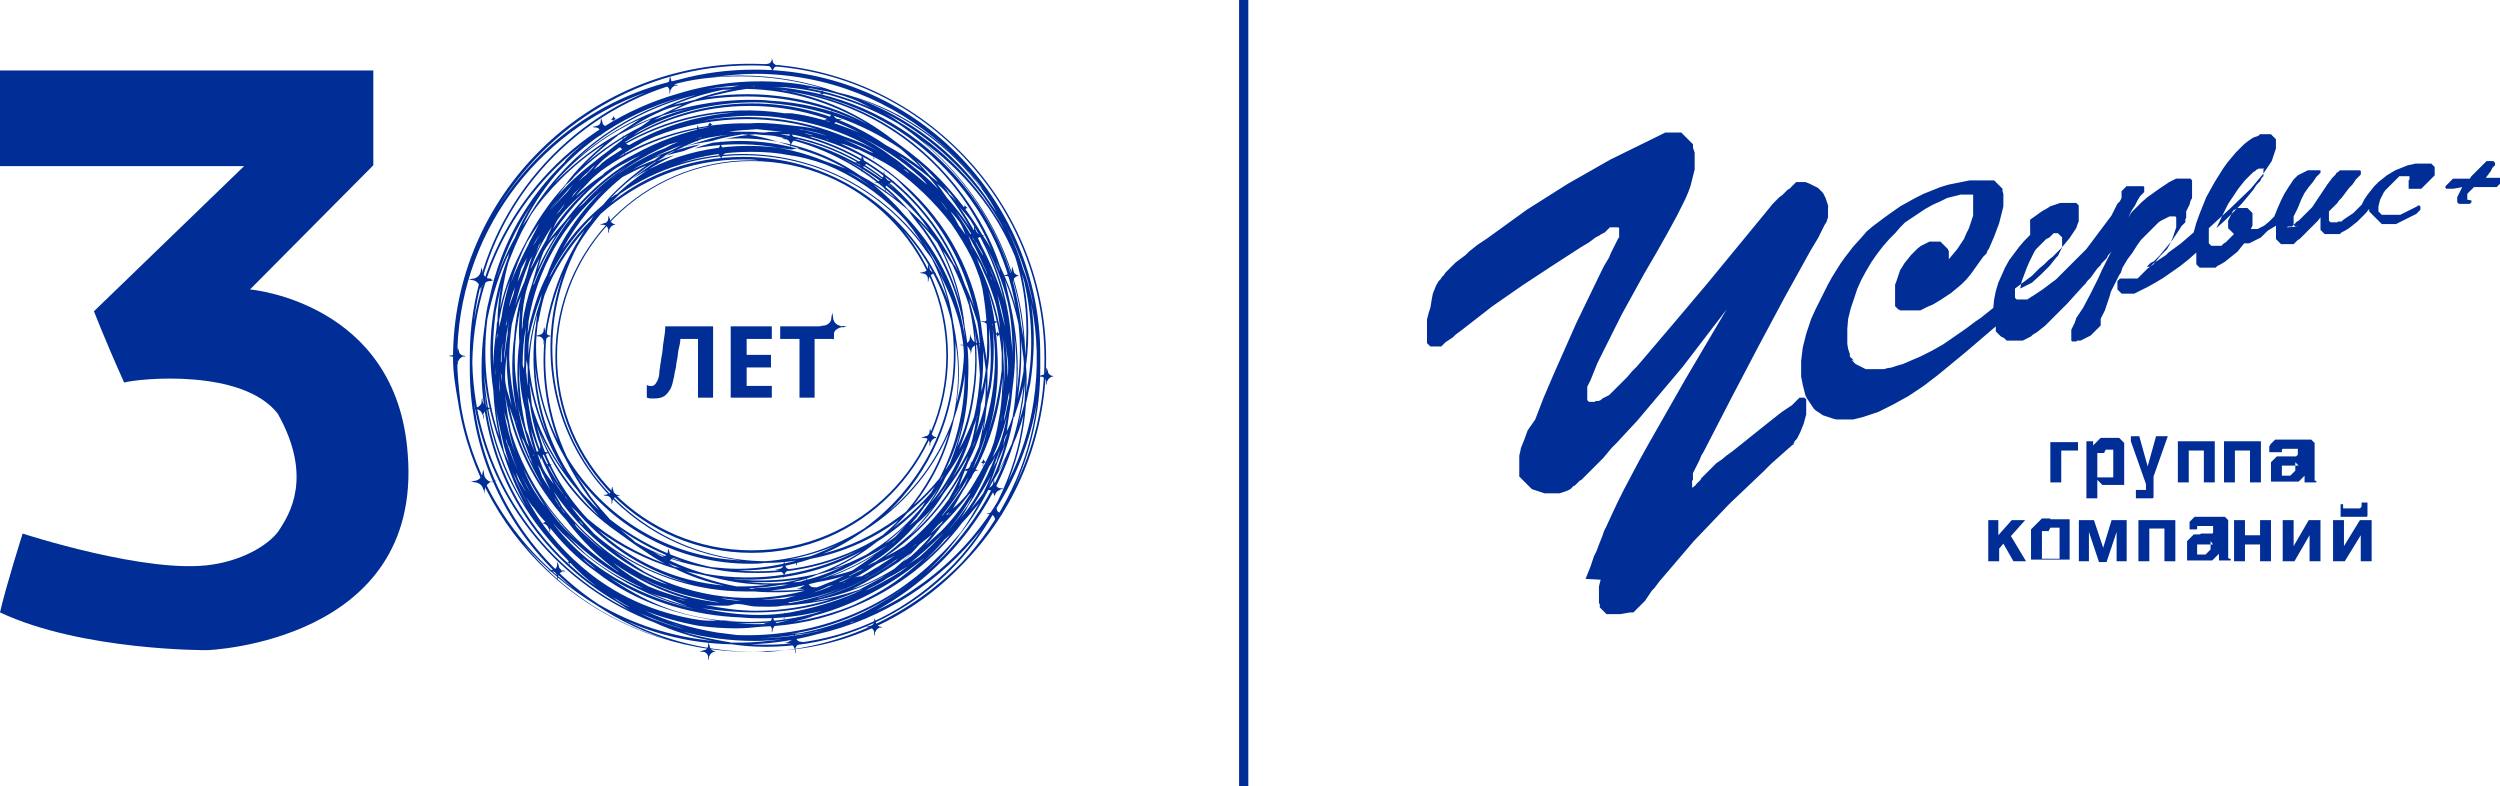 <?xml version="1.0" encoding="utf-8"?>
<!-- Generator: Adobe Illustrator 19.0.0, SVG Export Plug-In . SVG Version: 6.00 Build 0)  -->
<svg version="1.1" id="Слой_1" xmlns="http://www.w3.org/2000/svg" xmlns:xlink="http://www.w3.org/1999/xlink" x="0px" y="0px"
	 viewBox="0 0 298 93.7" style="enable-background:new 0 0 298 93.7;" xml:space="preserve">
<style type="text/css">
	.st0{fill:#002d96;}
	.st1{fill-rule:evenodd;clip-rule:evenodd;fill:#002d96;}
</style>
<path id="XMLID_221_" class="st0" d="M114.7,67.3c6.2-6.3,10-15,10-24.5c0-19.4-15.9-35.2-35.3-35.2S54,23.3,54,42.7c0,0,0,0,0,0
	c0,0,0,0,0,0c0,1.8,0.3,3.5,0.6,5.2c2.6,16.9,17.3,29.8,34.9,29.8c0.6,0,1.3,0,2-0.1C100.5,77.5,108.8,73.5,114.7,67.3z M89.5,7.8
	c19.3,0,35,15.7,35,35c0,5.5-1.3,10.7-3.6,15.3c2-4.3,3.1-9.1,3.1-14.2c0-0.3,0-0.5,0-0.8c0-0.3,0-0.5,0-0.8c0-18.7-15.2-34-34-34
	c-3.2,0-6.2,0.4-9.1,1.2c-9.2,2-17,7.8-21.8,15.7C65.2,14.9,76.5,7.8,89.5,7.8z M91.4,77.7c-0.5,0-0.9,0-1.4,0
	c-5.6,0-10.9-1.4-15.6-3.8c3.9,1.8,8.2,2.8,12.8,2.9c1.4,0.2,2.7,0.3,4.1,0.3c6.6,0,12.9-2.1,18.3-6c3.9-2.8,6.9-6.4,9.1-10.4
	c2.4-3.8,4.1-8.1,4.9-12.7c-0.9,7.4-4.2,14-9,19.1C108.6,73.2,100.4,77.2,91.4,77.7z M54.5,42.8c0-14.7,9.4-27.2,22.5-31.8
	c-12.3,5.1-21,17.3-21,31.4c0,0.3,0,0.5,0,0.8c0,0.3,0,0.5,0,0.8c0,10.5,4.8,19.9,12.3,26.1c-7-5.2-12-13-13.4-22
	C54.7,46.3,54.5,44.6,54.5,42.8z M86.1,76.4c-1.6-0.3-3.2-0.6-4.7-1.1c2.7,0.7,5.6,1.1,8.6,1.1c1.1,0,2.2-0.1,3.3-0.2
	c-1.7,0.2-3.3,0.4-5.1,0.4c-0.4,0-0.7,0-1.1,0C86.9,76.5,86.5,76.5,86.1,76.4z M111.8,66.4c-6.6,6.6-15.3,9.6-23.9,9.3
	c-0.8-0.1-1.6-0.2-2.4-0.3c-3-0.5-5.9-1.3-8.6-2.6c2,0.8,4.2,1.4,6.4,1.8c1.5,0.2,3,0.3,4.5,0.3c1,0,2-0.1,3-0.2
	c3.8-0.1,7.5-0.9,11-2.4c5.1-2.1,9.6-5.6,12.9-10c0.7-0.7,1.3-1.5,2-2.3c-0.7,1.2-1.4,2.4-2.2,3.5C113.6,64.5,112.8,65.5,111.8,66.4
	z M101.6,11.8c0.8,0.3,1.5,0.7,2.3,1.1c-2.4-1.1-5-1.9-7.7-2.4c0.4,0,0.9,0.1,1.3,0.2C98.9,10.9,100.3,11.3,101.6,11.8z M122,44.3
	c-0.2,1.1-0.4,2.1-0.7,3.2c0-0.2,0.1-0.4,0.1-0.7c0.3-2.1,0.4-4.3,0.3-6.3c0.1,0.7,0.2,1.5,0.3,2.2c0,0,0,0.1,0,0.1
	C122.1,43.3,122,43.7,122,44.3C122,44.2,122,44.3,122,44.3z M60.8,29.9c-0.1,0.2-0.2,0.5-0.2,0.7c-2,5.1-2.6,10.6-1.8,15.9
	c0.1,1.9,0.3,3.7,0.7,5.5c-1.5-4.5-2-9.2-1.4-14C58.7,35.1,59.6,32.4,60.8,29.9z M121.2,46.6c0.3-3.5,0-7-0.8-10.5
	c-0.2-0.9-0.4-1.8-0.6-2.7c0.7,1.7,1.2,3.4,1.6,5.2C121.7,41.3,121.6,43.9,121.2,46.6z M120.7,42.7c0-0.9-0.1-1.8-0.2-2.7
	c-0.3-3.9-1.4-7.7-3.2-11.2c1.2,2.3,2.2,4.7,2.8,7.2C120.6,38.2,120.7,40.4,120.7,42.7z M89,10.6c5.2,0.1,10.1,1.6,14.4,4.2
	c-5.9-3.2-12.7-4.2-19.2-3.2C85.8,11.2,87.4,10.8,89,10.6z M68.5,21c1.9-1.9,4.1-3.6,6.4-4.9c-0.6,0.5-1.3,1-1.9,1.5
	c-0.6,0.5-1.2,0.9-1.8,1.4c-1.7,1.3-3.3,2.7-4.7,4.3c0.3-0.4,0.6-0.8,1-1.3C67.9,21.7,68.2,21.4,68.5,21z M90,12.2
	c0.6,0,1.2,0,1.8,0.1c5.6,0.4,10.9,2.3,15.5,5.4c0.6,0.5,1.2,1.1,1.8,1.6c0.3,0.3,0.5,0.5,0.8,0.8c-1.4-1.1-2.8-2-4.3-2.8
	c-9.1-6.3-21.1-6.6-30.4-1c0.1,0,0.1-0.1,0.2-0.1c0.4-0.3,0.8-0.6,1.2-0.8C80.7,13.2,85.3,12.2,90,12.2z M59.3,39.7
	c0,0.1,0,0.2,0,0.3c-0.1,0.3-0.1,0.5-0.1,0.8C59.2,40.4,59.2,40.1,59.3,39.7z M70.9,19.7C71,19.7,71,19.7,70.9,19.7
	c-0.3,0.4-0.7,0.8-1.1,1.2c-0.3,0.2-0.6,0.5-0.8,0.7c0.3-0.4,0.7-0.8,1.1-1.1C70.4,20.2,70.6,19.9,70.9,19.7z M73.8,17.6
	c4.2-2.5,9-4,13.8-4.2c-1,0.1-2,0.2-3,0.4c-4,0.7-7.7,2.2-10.9,4.3c-0.6,0.4-1.3,0.8-1.9,1.3c-0.1,0.1-0.1,0.1-0.2,0.2
	c-0.1,0.1-0.1,0.1-0.2,0.2c-0.2,0.1-0.4,0.3-0.6,0.4c0.4-0.5,0.9-1,1.4-1.4C72.8,18.3,73.3,18,73.8,17.6z M108.6,66.3
	c-0.1,0.1-0.2,0.1-0.3,0.2c-0.2,0.2-0.5,0.3-0.7,0.5c0.7-0.7,1.4-1.4,2-2.1c0.5-0.4,1-0.8,1.5-1.2C110.4,64.6,109.5,65.5,108.6,66.3
	z M113,61.3c-0.1,0-0.1,0.1-0.2,0.1c0.1-0.2,0.3-0.3,0.4-0.5C113.1,61,113.1,61.1,113,61.3z M59.7,43.1c0-0.8,0.1-1.6,0.2-2.3
	c0,0,0-0.1,0-0.1c0,0.6-0.1,1.1-0.1,1.7c0,0.4,0,0.9-0.1,1.3C59.8,43.4,59.8,43.2,59.7,43.1z M109.8,21.2c0.3,0.3,0.5,0.5,0.7,0.8
	c-0.7-0.6-1.4-1.2-2.1-1.7c-0.7-0.6-1.4-1.2-2.2-1.7c-1.3-1-2.8-1.9-4.3-2.6C104.9,17.4,107.5,19.1,109.8,21.2z M77.3,69.9
	c-1.5-0.8-2.9-1.7-4.2-2.8c2.7,1.9,5.7,3.4,8.9,4.3c-0.2,0-0.4-0.1-0.6-0.1C80,70.9,78.7,70.5,77.3,69.9z M63.1,54.5
	c0-0.1,0-0.1-0.1-0.2c-0.3-0.7-0.6-1.5-0.9-2.3c0.1,0.2,0.2,0.4,0.3,0.5c0.1,0.2,0.2,0.5,0.3,0.7c0.3,0.9,0.6,1.7,1,2.5
	c-0.2-0.4-0.4-0.8-0.6-1.1C63.2,54.6,63.1,54.5,63.1,54.5z M76.1,68.7c2.3,1.2,4.7,2.1,7.2,2.6c0.8,0.2,1.7,0.4,2.5,0.5
	c-0.3,0-0.6,0-1-0.1C81.8,71.3,78.8,70.2,76.1,68.7z M110.6,63.3C110.6,63.3,110.6,63.3,110.6,63.3c0.2-0.2,0.4-0.4,0.6-0.6
	c0,0-0.1,0.1-0.1,0.1C111,62.9,110.8,63,110.6,63.3C110.7,63.2,110.6,63.2,110.6,63.3z M66.8,60.5c-0.1-0.1-0.2-0.2-0.2-0.3
	c-0.2-0.3-0.4-0.6-0.5-0.9c0.1,0.2,0.2,0.3,0.3,0.5C66.5,60,66.7,60.3,66.8,60.5c0.3,0.3,0.5,0.6,0.7,0.9c-0.1-0.2-0.3-0.3-0.4-0.5
	C67,60.8,66.9,60.6,66.8,60.5z M118.6,42.6c0,3.1-0.5,6-1.4,8.8c0.2-1,0.3-1.9,0.4-2.9c0.1-0.5,0.2-1,0.3-1.4
	c0.1-0.3,0.1-0.6,0.2-0.9c0.4-2.7,0.5-5.4,0.1-8c0.1,0.3,0.1,0.5,0.1,0.8C118.5,40.2,118.6,41.4,118.6,42.6z M66,58.6
	c1.1,1.6,2.3,3.1,3.7,4.5c2.4,2.4,5.1,4.3,8,5.7c0.6,0.3,1.3,0.6,1.9,0.9c-1-0.3-1.9-0.7-2.8-1.1c-3.7-2-7.1-4.7-9.8-8.2
	C66.7,59.8,66.3,59.2,66,58.6z M71.6,20.4c4-2.9,8.5-4.6,13.1-5.3c-3.1,0.6-6.2,1.7-9.1,3.3c-1.2,0.6-2.3,1.3-3.4,2.1
	c-0.1,0.1-0.2,0.1-0.2,0.2c0,0-0.1,0-0.1,0.1c0,0,0,0,0,0c-1.2,0.8-2.3,1.7-3.3,2.6c0.4-0.5,0.9-1,1.3-1.4
	C70.4,21.4,71,20.9,71.6,20.4z M104.9,66.6c-0.2,0.1-0.4,0.3-0.6,0.4c-0.3,0.1-0.6,0.3-0.9,0.4c0.5-0.3,0.9-0.6,1.4-0.9
	c1.7-1.2,3.2-2.6,4.5-4.1c0.7-0.6,1.4-1.3,2-2c-0.9,1.1-1.8,2.3-2.8,3.3C107.2,64.8,106.1,65.8,104.9,66.6z M64.7,55.8
	c-0.6-1.5-1.1-3-1.4-4.6c0.4,1.3,0.9,2.7,1.5,4c0.4,0.8,0.8,1.7,1.2,2.5c-0.3-0.4-0.6-0.8-0.9-1.2C64.9,56.2,64.8,56,64.7,55.8z
	 M61.4,44.1c-0.1-1.8,0-3.7,0.3-5.5c0-0.2,0.1-0.4,0.1-0.7c0.1-0.3,0.1-0.6,0.2-1c-0.1,1.3-0.2,2.6-0.1,3.9c-0.3,2.4-0.3,4.8,0,7.1
	C61.7,46.7,61.5,45.4,61.4,44.1z M99.2,69.3c-0.6,0.2-1.2,0.5-1.8,0.7c-1.5,0.3-3.1,0.4-4.7,0.4c-0.3,0-0.6,0-0.9,0
	c1.9-0.2,3.7-0.5,5.6-1c1.1-0.2,2.2-0.4,3.3-0.8C100.2,68.8,99.7,69.1,99.2,69.3z M68.1,60.4c0.3,0.3,0.7,0.6,1,1
	c3.5,3.9,8,6.7,13,8.1c-4.1-1-8-3-11.3-5.9C69.8,62.5,68.9,61.5,68.1,60.4z M98.6,16.2c-1.1-0.3-2.2-0.6-3.4-0.8
	c0.2,0,0.4,0,0.6,0.1C96.7,15.6,97.7,15.9,98.6,16.2z M117.6,43C117.6,43,117.6,43,117.6,43c-0.1-1-0.3-2-0.5-3.1
	c-0.7-7-4.2-13.4-9.3-17.9c-2.3-2.1-4.9-3.7-7.6-4.9c0.5,0.1,1,0.3,1.5,0.5c0.2,0.1,0.4,0.2,0.6,0.2c1.5,0.7,2.9,1.4,4.3,2.3
	c2.5,1.8,4.8,4,6.8,6.6c0.9,1.3,1.7,2.6,2.4,4c0.4,0.8,0.7,1.7,1,2.5c0.1,0.4,0.2,0.8,0.3,1.2C117.6,37.2,117.8,40.1,117.6,43z
	 M105.5,64.8c0.9-0.7,1.7-1.4,2.5-2.2c-0.4,0.4-0.8,0.9-1.2,1.3C106.5,64.2,106,64.5,105.5,64.8z M71.1,22.9
	c2.5-2.4,5.5-4.3,8.7-5.7c0.4-0.1,0.7-0.2,1.1-0.3c-0.5,0.2-1,0.4-1.5,0.7c-0.4,0.2-0.8,0.3-1.2,0.5c-2.6,1.2-5,2.8-7,4.7
	C71.2,22.8,71.2,22.9,71.1,22.9z M92,15.2c0.5,0,1,0.1,1.5,0.1c-0.5,0-1.1-0.1-1.6-0.1c-0.1,0-0.3,0-0.4,0
	C91.6,15.2,91.8,15.2,92,15.2z M89.2,69.4c0.5,0,1,0,1.5,0c1.6,0,3.2-0.1,4.7-0.4c-0.7,0.2-1.5,0.4-2.3,0.5
	C91.8,69.6,90.5,69.5,89.2,69.4z M63.5,38.4c0.3-1.2,0.7-2.3,1.1-3.4c-0.1,0.3-0.1,0.6-0.2,0.9c-0.7,2.1-1.2,4.2-1.4,6.5
	c0-0.3,0-0.6,0-1C63,40.4,63.2,39.4,63.5,38.4z M86.9,15.5c-0.7,0.1-1.3,0.2-2,0.4c0.4-0.1,0.9-0.2,1.3-0.3c0.3,0,0.5-0.1,0.8-0.1
	C86.9,15.5,86.9,15.5,86.9,15.5z M115.5,36.4c0.8,3.4,1,7,0.4,10.6c-0.3,2.2-0.9,4.3-1.8,6.3c0.4-1.4,0.8-2.8,1-4.2
	c0.2-1.3,0.3-2.6,0.3-3.8c0.1-2.1,0-4.3-0.4-6.3c-0.3-3.2-1.2-6.3-2.6-9.1c0.4,0.5,0.7,1.1,1.1,1.6C114.3,33.2,115,34.8,115.5,36.4z
	 M84.1,68.4c-2.2-0.6-4.3-1.5-6.2-2.6c2.2,1,4.6,1.6,7,2c1.8,0.4,3.6,0.5,5.4,0.5c4.2,0,8.4-0.9,12.2-2.8
	C96.9,68.5,90.4,69.5,84.1,68.4C84.2,68.4,84.1,68.4,84.1,68.4z M106.8,23.7c-1.4-1.1-2.8-2-4.3-2.8c-4.1-2.8-9-4.4-14.3-4.4
	c-0.6,0-1.2,0-1.8,0.1c1.2-0.3,2.4-0.5,3.6-0.6c0.8,0.1,1.5,0.1,2.3,0.2C97.8,17.3,102.8,19.8,106.8,23.7z M114.4,36
	c-0.9-3.1-2.3-6.1-4.2-8.7c-0.2-0.3-0.5-0.6-0.7-0.9c0.8,0.8,1.5,1.6,2.2,2.5C112.9,31,113.8,33.4,114.4,36z M110,27.4
	c2.5,3.5,4.2,7.5,4.9,11.7c0,0.4,0.1,0.7,0.1,1.1c0-0.2-0.1-0.4-0.1-0.7c-0.9-5.3-3.4-10.1-7.2-14c-1.1-1.3-2.3-2.4-3.6-3.5
	c1.5,0.9,2.8,1.9,4.1,3C108.7,25.8,109.4,26.6,110,27.4z M87.5,16c0.2,0,0.4,0,0.5,0c0.2,0,0.4,0,0.6,0c-1.2,0.2-2.5,0.4-3.7,0.8
	c-1.2,0.2-2.4,0.4-3.5,0.7c0.7-0.3,1.4-0.6,2.2-0.9C84.8,16.3,86.2,16.1,87.5,16z M112.8,42.4c0,12.8-10.4,23.2-23.2,23.2
	S66.4,55.2,66.4,42.4s10.4-23.2,23.2-23.2S112.8,29.6,112.8,42.4z M88.6,18.7c-6,0-11.5,2-15.8,5.5c0.4-0.4,0.7-0.7,1.1-1.1
	c4.5-3.1,9.6-4.6,14.7-4.6c8.2,0,16.3,3.8,21.5,11c0.3,0.5,0.7,0.9,1,1.4c0.8,1.6,1.4,3.2,1.9,5C109.3,25.9,99.8,18.7,88.6,18.7z
	 M71.3,25.5c0.2-0.3,0.4-0.5,0.6-0.8c0.2-0.2,0.4-0.3,0.5-0.5c-0.3,0.3-0.7,0.7-1,1.1C71.4,25.4,71.3,25.4,71.3,25.5z M73.8,22.9
	c-0.1,0.1-0.1,0.1-0.2,0.2c-0.1,0-0.1,0.1-0.2,0.1c-0.1,0-0.1,0.1-0.2,0.1c-0.1,0.1-0.2,0.2-0.4,0.3c1.1-1.2,2.4-2.3,3.8-3.3
	c0.5-0.4,1-0.7,1.5-1c0.8-0.3,1.5-0.6,2.3-0.8C78,19.6,75.8,21.1,73.8,22.9z M81.7,17.4c2-0.5,4-1.4,6.1-1.4c0.1,0,0.1,0,0.2,0
	c2.6,0,5.1,1.1,7.4,1.7c-0.4-0.1-0.9,0.2-1.3,0.1c-6.6-1.1-13.2,0-18.7,3.5C77.3,19.8,79.4,18.4,81.7,17.4z M109.8,28.5
	c1.4,1.9,2.4,3.9,3.3,5.9c-0.5-1.2-1.2-2.4-1.9-3.6C110.8,30,110.3,29.2,109.8,28.5z M110,29.1c-6.9-9.2-18.7-12.8-29.1-9.6
	c2.8-1,5.7-1.4,8.7-1.4c1.5,0,3,0.1,4.5,0.4c1.5,0.2,2.9,0.6,4.3,1.1c3.2,1.3,6.2,3.3,8.7,5.8c0.1,0.1,0.2,0.2,0.3,0.3
	C108.4,26.7,109.2,27.9,110,29.1z M101,20.5c0.5,0.2,0.9,0.4,1.4,0.7c0.7,0.5,1.4,1,2,1.5C103.3,21.8,102.2,21.1,101,20.5z
	 M98.3,19.2c-4.9-2-10.3-2.5-15.5-1.5c0.7-0.3,1.5-0.5,2.2-0.7c1-0.1,2.1-0.2,3.2-0.2c4.6,0,8.9,1.2,12.6,3.3
	C100,19.8,99.1,19.5,98.3,19.2z M81.5,18c-0.8,0.2-1.7,0.4-2.5,0.7c0.4-0.2,0.7-0.4,1.1-0.6c1.1-0.4,2.2-0.7,3.4-0.9
	C82.9,17.5,82.2,17.7,81.5,18z M78,19.1c-0.9,0.3-1.7,0.7-2.6,1.1c1.1-0.6,2.2-1.2,3.4-1.7C78.5,18.7,78.3,18.9,78,19.1z M80.1,17.9
	c-0.8,0.3-1.6,0.6-2.3,0.9c1.2-0.6,2.4-1.1,3.7-1.6C81,17.4,80.5,17.7,80.1,17.9z M77.1,19.7c-0.2,0.1-0.4,0.3-0.6,0.4
	c-1.7,1.3-3.3,2.7-4.6,4.3C70,26,68.3,27.8,67,29.8c1.8-3.3,4.2-6.3,7.2-8.7C75.2,20.6,76.1,20.1,77.1,19.7z M70.9,25.6
	c-0.2,0.2-0.4,0.5-0.5,0.7c-2,2-3.6,4.3-4.9,6.8c0.1-0.3,0.2-0.6,0.4-0.9C67.2,29.8,68.9,27.5,70.9,25.6z M64.2,38.2
	c0.2-1,0.4-2,0.7-3c1.1-2.9,2.8-5.5,4.8-7.8c-0.4,0.6-0.7,1.2-1.1,1.8c-1.7,2.9-2.9,6.1-3.5,9.6c-0.7,4.7-0.2,9.4,1.4,13.7
	c-1.7-3.4-2.6-7.2-2.6-11.2c0-1,0.1-1.9,0.2-2.8C64.1,38.5,64.2,38.3,64.2,38.2z M67.1,32.7c-2.7,7.8-1.8,16.7,3.4,23.8
	c4.4,6,10.9,9.5,17.8,10.3c-8.8-0.4-16.4-5.2-20.7-12.3c-2.3-4.9-3.1-10.3-2.3-15.7C65.7,36.7,66.3,34.7,67.1,32.7z M67.4,54.7
	c0.8,1.6,1.7,3.1,2.8,4.6c0.4,0.5,0.8,1,1.2,1.5c-0.3-0.3-0.7-0.6-1-1c-0.2-0.2-0.4-0.4-0.6-0.6c-0.5-0.5-0.9-1.1-1.3-1.7
	c-0.3-0.4-0.5-0.8-0.8-1.2c-2.4-3.9-3.7-8.2-3.9-12.7C64.2,47.7,65.5,51.4,67.4,54.7z M75,64c-0.4-0.3-0.7-0.6-1.1-0.9
	c2.3,1.6,4.8,2.9,7.4,3.8c-2-0.5-3.9-1.3-5.6-2.3C75.5,64.4,75.3,64.2,75,64z M72.7,61.9c-0.8-0.9-1.6-1.8-2.3-2.7
	c-0.6-0.9-1.2-1.8-1.8-2.7c4.7,6.5,12.3,10.7,20.8,10.7c0.6,0,1.2,0,1.7-0.1c0.1,0,0.2,0,0.2,0c1.2,0,2.5-0.1,3.7-0.3
	c-2.2,0.6-4.6,1-7,1c-1.1,0-2.2-0.1-3.2-0.2C80.6,66.7,76.4,64.8,72.7,61.9z M94,66.7c2.1-0.4,4-1,5.9-1.8c-1.1,0.5-2.2,1-3.3,1.4
	C95.7,66.5,94.8,66.6,94,66.7z M91.2,66.9c-7.9-0.1-15.5-3.7-20.5-10.4c-5.9-8.1-6.3-18.6-1.9-27.1c0.8-1.4,1.8-2.7,2.8-3.9
	c4.5-4,10.5-6.5,17-6.5c0.6,0,1.2,0,1.8,0.1c-0.3,0-0.6,0-0.8,0c-12.9,0-23.4,10.5-23.4,23.4s10.5,23.4,23.4,23.4S113,55.3,113,42.4
	c0-5.6-2-10.8-5.3-14.9c2.7,3,4.7,6.7,5.7,10.8c0.2,1.3,0.3,2.6,0.3,3.9c0,8.6-4.2,16.1-10.7,20.8C99.5,65.2,95.5,66.6,91.2,66.9z
	 M113.9,42.3c0-0.5,0-1,0-1.5c0.2,1.2,0.3,2.4,0.3,3.6c0,1.9-0.2,3.7-0.6,5.5c-1.5,4.3-4.2,8.1-7.7,11.1
	C110.8,56.3,113.9,49.6,113.9,42.3z M114.3,44.4c0-2.1-0.3-4.1-0.7-6.1c-0.3-2-0.8-3.9-1.6-5.7c1.1,2.1,2,4.3,2.5,6.5
	c0.2,1.1,0.4,2.2,0.4,3.3c-0.1,2-0.4,3.9-0.9,5.7C114.2,47,114.3,45.7,114.3,44.4z M83.8,16.3c-0.1,0-0.2,0.1-0.3,0.1
	c-0.3,0.1-0.5,0.1-0.8,0.2C83,16.5,83.4,16.4,83.8,16.3C83.7,16.3,83.7,16.3,83.8,16.3z M63.9,38.6c-0.7,4.6-0.2,9.2,1.4,13.4
	c-1.1-2.6-1.9-5.3-2.2-8.2c0-2.2,0.4-4.3,0.9-6.3C64,37.9,63.9,38.3,63.9,38.6z M67.2,56.1c-1.7-2.4-3-5-3.8-7.8
	c-0.1-0.9-0.2-1.9-0.3-2.8C63.8,49.2,65.2,52.8,67.2,56.1z M87.9,68c0.1,0,0.2,0,0.3,0c3,0,5.8-0.5,8.5-1.4
	c3.6-0.7,7.2-2.2,10.4-4.6c0,0,0.1-0.1,0.1-0.1c-0.6,0.7-1.3,1.3-2,1.9C100,67.1,93.9,68.5,87.9,68z M106.9,61.8
	c-2.7,2-5.7,3.4-8.8,4.2c1.8-0.7,3.4-1.7,5-2.8c4.4-2.8,7.9-6.8,10-11.6c-1,3.5-2.8,6.7-5.1,9.4C107.6,61.3,107.3,61.5,106.9,61.8z
	 M113.7,50c0.6-1.8,1.1-3.6,1.3-5.5c0,4.3-1,8.6-3,12.5c-0.9,1.1-1.9,2.2-3.1,3.2C111.2,57.3,112.9,53.8,113.7,50z M111.8,28.7
	C111.8,28.7,111.7,28.6,111.8,28.7C111.8,28.6,111.8,28.7,111.8,28.7C111.8,28.7,111.8,28.7,111.8,28.7z M110.8,27.5
	c-0.8-0.9-1.7-1.8-2.6-2.6c-2.2-2.5-4.8-4.5-7.7-6c3.5,1.7,6.6,4.1,9.2,7.1C110.1,26.5,110.4,27,110.8,27.5z M92.5,16.1
	c-0.1,0-0.2,0-0.2,0c-0.1,0-0.2,0-0.2,0c5.6,0.6,10.6,2.9,14.6,6.5C102.6,19.2,97.7,17,92.5,16.1z M74.6,20.5
	C74.6,20.5,74.6,20.5,74.6,20.5C74.6,20.5,74.6,20.5,74.6,20.5C74.6,20.5,74.6,20.5,74.6,20.5z M62.9,43.9c0,0.2,0,0.4,0,0.6
	c0,0.5,0,1,0,1.5c-0.1-0.6-0.1-1.2-0.2-1.8c0-0.4,0-0.8,0.1-1.3C62.8,43.2,62.9,43.5,62.9,43.9z M68.8,58.4c0.8,1.1,1.7,2.1,2.6,3.1
	c-3-2.7-5.4-6-7-9.8C65.6,54.1,67,56.3,68.8,58.4z M81.4,67.8c-0.3-0.1-0.6-0.2-0.9-0.2c-0.3-0.1-0.6-0.3-0.9-0.5
	C80.2,67.4,80.8,67.6,81.4,67.8z M87.3,69c0.6,0,1.2,0.1,1.8,0.1c4.7,0,9.4-1.1,13.6-3.4c-1.6,1.1-3.4,2-5.3,2.7
	C94,69.2,90.6,69.4,87.3,69z M106.5,62.9c0.6-0.6,1.1-1.1,1.6-1.7c1.2-1,2.3-2,3.3-3.2c-0.1,0.2-0.3,0.5-0.4,0.7
	c-0.5,0.6-1,1.1-1.5,1.6C108.6,61.2,107.5,62.1,106.5,62.9z M114.7,50.2c-0.3,1.8-0.8,3.4-1.5,5.1c-0.2,0.2-0.3,0.5-0.5,0.7
	C113.6,54.2,114.3,52.3,114.7,50.2z M116.1,47.1c0.4-2.6,0.4-5.2,0.1-7.7c0.3,1.7,0.5,3.5,0.6,5.3c-0.1,1.7-0.3,3.3-0.7,5
	c-0.5,1.4-1.1,2.7-1.8,3.9C115.2,51.5,115.8,49.3,116.1,47.1z M116.8,41.6c-0.2-1.8-0.6-3.5-1.1-5.2c-0.1-0.3-0.1-0.5-0.2-0.8
	c0.4,0.9,0.7,1.9,1,2.8C116.7,39.5,116.8,40.5,116.8,41.6z M113.7,31.5c-0.7-1.3-1.4-2.5-2.2-3.6c-0.5-0.7-1-1.4-1.6-2
	c-4-5.3-10-8.9-16.9-9.9c0.6,0,1.2,0,1.8,0.1c6.3,1.4,12.1,5,16.2,10.6c1.3,1.8,2.3,3.6,3.2,5.6C114,32,113.9,31.7,113.7,31.5z
	 M91.1,15.8c-0.6,0-1.1-0.1-1.7-0.1c-0.3,0-0.6,0-0.9,0c-0.6,0-1.2,0-1.8,0c0.1,0,0.1,0,0.2,0c1.1-0.2,2.2-0.2,3.3-0.3
	c1,0.1,2,0.2,3,0.3C92.5,15.7,91.8,15.7,91.1,15.8z M63,38.3c1-6.2,4.2-11.7,8.8-15.6c-2.9,2.8-5.2,6.2-6.6,10.1
	c-0.9,1.7-1.5,3.6-2,5.5c-0.1,0.5-0.2,1-0.3,1.5C62.9,39.3,63,38.8,63,38.3z M73.7,63.5c1.1,0.8,2.2,1.6,3.3,2.3
	c0.7,0.5,1.5,1,2.3,1.4c-3.3-1.2-6.5-3-9.3-5.4c-2.9-3.1-5-6.8-6-11C65.7,56,69.2,60.4,73.7,63.5z M71.3,63.2
	c2.8,2.1,5.9,3.6,9.2,4.6c1.8,0.9,3.8,1.6,5.8,2C80.5,69.3,75.3,66.9,71.3,63.2z M81.8,68.1c0.8,0.2,1.5,0.3,2.3,0.5
	c1.2,0.3,2.4,0.6,3.7,0.8c1.3,0.2,2.6,0.3,3.9,0.3c-1,0.1-2,0.2-3.1,0.2c-0.3,0-0.5,0-0.8,0C85.7,69.5,83.7,68.9,81.8,68.1z
	 M89.3,70.1c1.3,0,2.6-0.2,3.9-0.4c0.4,0,0.8,0,1.2-0.1c-1.5,0.3-2.9,0.5-4.4,0.5C89.7,70.2,89.5,70.2,89.3,70.1z M94.5,69.4
	c1-0.2,2-0.5,2.9-0.9c1.1-0.3,2.2-0.6,3.3-1.1c-1.6,0.8-3.2,1.4-4.9,1.8C95.4,69.4,95,69.4,94.5,69.4z M99.3,67.8
	c1.9-0.9,3.6-1.9,5.2-3.2c1.8-1.1,3.5-2.5,5-4c0.1-0.1,0.1-0.1,0.2-0.2c0.1-0.1,0.1-0.1,0.2-0.2c0.1-0.1,0.3-0.3,0.4-0.4
	c-0.1,0.1-0.1,0.2-0.2,0.3c0,0.1-0.1,0.1-0.1,0.2c-1.4,1.7-3.1,3.3-4.9,4.6c-0.6,0.4-1.2,0.8-1.8,1.2
	C101.9,66.8,100.6,67.4,99.3,67.8z M112,57.4c0.1-0.1,0.2-0.3,0.2-0.4c0.1-0.1,0.2-0.3,0.3-0.4c-0.1,0.2-0.2,0.3-0.3,0.5
	C112.2,57.2,112.1,57.3,112,57.4z M108.6,23.1c3.8,3.8,6.3,8.5,7.5,13.5c-0.3-0.9-0.7-1.8-1.1-2.7c-0.9-2.6-2.2-5.1-3.8-7.3
	c-3.8-5.2-9-8.6-14.7-10.3c0.1,0,0.2,0,0.3,0c3.7,1,7.2,2.7,10.1,5.1C107.4,21.9,108,22.5,108.6,23.1z M98.5,16.6
	C98.6,16.6,98.6,16.6,98.5,16.6c0.1,0,0.2,0.1,0.3,0.1C98.7,16.7,98.6,16.7,98.5,16.6z M96.9,16.1c-0.1,0-0.1,0-0.2,0
	c-0.3-0.1-0.5-0.1-0.8-0.2C96.2,15.9,96.5,16,96.9,16.1c0.1,0,0.1,0,0.2,0C97,16.1,96.9,16.1,96.9,16.1z M72.8,20.5
	c0.5-0.4,1-0.7,1.6-1c0.7-0.4,1.3-0.7,2-1c-3.5,1.9-6.6,4.6-9,7.8c-0.7,0.8-1.4,1.6-2.1,2.5C67.2,25.7,69.7,22.8,72.8,20.5z
	 M74.7,19.8c-1.9,1.3-3.6,2.7-5.1,4.4c-0.2,0.2-0.5,0.4-0.7,0.6C70.6,22.9,72.5,21.2,74.7,19.8z M63.2,48.3c0,0,0,0.1,0,0.1
	c0.5,3.5,1.8,6.7,3.6,9.6c-1.1-1.6-2-3.3-2.7-5.1c-0.6-1.8-1-3.7-1.2-5.6C63,47.6,63.1,47.9,63.2,48.3z M87.8,70.1
	c0.1,0,0.1,0,0.2,0c-0.2,0-0.5,0-0.7-0.1C87.4,70.1,87.6,70.1,87.8,70.1z M103.3,66.4c0.8-0.4,1.7-0.9,2.5-1.4
	c-2.5,1.8-5.3,3.2-8.2,4.1C99.5,68.4,101.4,67.5,103.3,66.4z M117,46.7c0-0.2,0-0.4,0-0.6c0.2-1.5,0.2-2.9,0.2-4.3
	c0.1,0.8,0.2,1.6,0.3,2.3C117.4,44.9,117.2,45.8,117,46.7z M113.8,27.1c-0.1-0.2-0.3-0.4-0.4-0.6c-0.6-0.8-1.2-1.5-1.8-2.2
	c0.7,0.8,1.3,1.6,1.9,2.4C113.6,26.8,113.7,26.9,113.8,27.1z M111.1,23.8c0.1,0.1,0.2,0.2,0.2,0.3C111.3,24,111.2,23.9,111.1,23.8z
	 M80.3,16.8c0,0-0.1,0-0.1,0c0.1,0,0.3-0.1,0.4-0.1C80.5,16.7,80.4,16.7,80.3,16.8z M66.3,28c-0.8,1.3-1.6,2.7-2.2,4.1
	c0.2-0.7,0.4-1.4,0.7-2.1C65.2,29.3,65.7,28.6,66.3,28z M67.6,26.4c0.2-0.3,0.5-0.5,0.7-0.8c-1.5,1.9-2.7,3.9-3.7,6.1
	c-0.4,0.8-0.7,1.5-1,2.3c0-0.1,0-0.1,0-0.2C64.6,31.2,65.9,28.7,67.6,26.4z M62.5,38.5c0,0.2-0.1,0.3-0.1,0.5
	c-0.1,0.7-0.2,1.4-0.2,2c0-0.6,0.1-1.2,0.2-1.7C62.4,39,62.5,38.7,62.5,38.5z M62.7,39c-0.1,1.1-0.2,2.2-0.2,3.3c0,0.3,0,0.5,0,0.8
	c0,0.3,0,0.6-0.1,0.9c0-0.2-0.1-0.4-0.1-0.6C62.3,42,62.4,40.5,62.7,39z M62.7,47.4c0,0.4,0.1,0.9,0.2,1.3c0-0.2-0.1-0.4-0.1-0.6
	C62.7,47.9,62.7,47.7,62.7,47.4z M67.3,59.1c0.2,0.2,0.3,0.4,0.5,0.6C67.6,59.5,67.4,59.3,67.3,59.1c-0.5-0.6-1-1.3-1.4-2
	C66.3,57.7,66.8,58.4,67.3,59.1z M99.1,68.7c1.8-0.7,3.5-1.5,5.2-2.6c-0.9,0.7-1.8,1.3-2.7,1.9C100.8,68.3,99.9,68.5,99.1,68.7z
	 M108.6,62.5c-0.1,0.1-0.3,0.2-0.4,0.4c0.7-0.8,1.4-1.6,2-2.5c0.6-0.7,1.2-1.5,1.7-2.3c-0.7,1.3-1.6,2.6-2.6,3.8
	C109.1,62.1,108.8,62.3,108.6,62.5z M103.5,18c-1-0.5-2-1-3-1.4c0.8,0.3,1.7,0.6,2.5,1c0.4,0.2,0.7,0.4,1.1,0.6
	C103.9,18.2,103.7,18.1,103.5,18z M70.4,22.2c-1.7,1.5-3.2,3.2-4.5,5.1c0.2-0.4,0.4-0.9,0.7-1.3C67.7,24.6,69,23.4,70.4,22.2z
	 M64.3,30.8c-0.3,1-0.6,2.1-0.9,3.1c-0.5,1.5-0.9,3-1.1,4.6c0,0.1,0,0.2,0,0.3c0,0.2-0.1,0.4-0.1,0.6c0-1.4,0.1-2.8,0.4-4.2
	C62.9,33.8,63.5,32.3,64.3,30.8C64.3,30.8,64.3,30.8,64.3,30.8z M73.1,65.6c4.7,3.2,10.2,4.9,15.7,4.9c0.4,0,0.7,0,1.1,0
	c1,0.1,1.9,0.1,2.8,0.1c1.1,0,2.2-0.1,3.3-0.2c-6.4,1.7-13.2,0.9-19.1-2.2C75.6,67.4,74.3,66.5,73.1,65.6z M106.5,64.6
	c0.3-0.2,0.6-0.5,0.8-0.7c-0.7,0.7-1.5,1.4-2.4,2C105.5,65.5,106.1,65.1,106.5,64.6z M112.7,56.9c0.8-1.2,1.6-2.4,2.2-3.6
	c-1,2.4-2.3,4.7-4,6.7C111.6,59,112.2,58,112.7,56.9z M86.7,15.1c-0.8,0.1-1.7,0.2-2.5,0.4c1-0.2,2-0.4,3.1-0.4
	C87.1,15,86.9,15,86.7,15.1z M65.1,28.6c-0.6,1-1.1,2-1.6,3c-0.1,0.2-0.2,0.3-0.3,0.5c0.7-1.8,1.5-3.5,2.6-5.1
	C65.6,27.5,65.3,28,65.1,28.6z M66.6,58.8c0.2,0.3,0.4,0.6,0.6,0.8c-0.2-0.2-0.4-0.5-0.5-0.7c-0.2-0.2-0.3-0.4-0.5-0.7
	C66.3,58.5,66.5,58.7,66.6,58.8z M111.3,59.9c0.8-1,1.6-2.1,2.2-3.2c-0.4,0.7-0.8,1.4-1.2,2C112,59.1,111.6,59.5,111.3,59.9z
	 M116.1,50.7c0.2-0.4,0.3-0.8,0.4-1.2c0,0.1,0,0.2-0.1,0.4c-0.2,1.1-0.4,2.2-0.7,3.2c-0.6,1.4-1.4,2.7-2.2,3.9
	C114.7,55,115.5,52.8,116.1,50.7z M116.7,49.9c0.1-0.5,0.2-1.1,0.2-1.6c0.3-1,0.5-1.9,0.6-2.9c0,1,0,1.9-0.1,2.9
	c-0.3,1.2-0.7,2.5-1.2,3.6C116.5,51.2,116.6,50.5,116.7,49.9z M117.7,46.8c0-0.9,0-1.7,0-2.6c0.2-1.3,0.3-2.6,0.2-4
	c0-0.1,0-0.2,0-0.3c0-0.3,0-0.5,0-0.8C118.2,41.6,118.2,44.2,117.7,46.8C117.8,46.8,117.8,46.8,117.7,46.8z M65.6,26.8
	c-0.3,0.3-0.5,0.7-0.8,1.1c0,0,0-0.1,0.1-0.1c0-0.1,0.1-0.1,0.1-0.2C65.2,27.3,65.4,27,65.6,26.8z M66.3,25.6c0.3-0.4,0.7-0.9,1-1.3
	c-0.1,0.2-0.2,0.4-0.4,0.6C66.8,25.1,66.5,25.4,66.3,25.6z M64.6,28.7c-0.3,0.5-0.5,1-0.7,1.5c0.1-0.3,0.2-0.6,0.3-0.9
	C64.3,29.1,64.5,28.9,64.6,28.7z M62.7,51.2c-0.6-2.7-0.9-5.4-0.8-8.1c0,2,0.2,3.9,0.7,5.8c0.2,1.7,0.6,3.5,1.2,5.1
	c-0.3-0.7-0.6-1.4-0.8-2.1C62.9,51.7,62.8,51.4,62.7,51.2z M69.3,62.3c0.1,0.1,0.2,0.2,0.2,0.3c-0.2-0.2-0.4-0.4-0.5-0.6
	C69.1,62.1,69.2,62.2,69.3,62.3z M85.9,71.3c0.8,0.1,1.7,0.2,2.5,0.3C87.5,71.6,86.7,71.5,85.9,71.3c-0.3,0-0.6-0.1-0.9-0.1
	C85.2,71.3,85.5,71.3,85.9,71.3z M90.8,71.5c1.4-0.1,2.8-0.3,4.1-0.5c-0.5,0.1-1,0.3-1.5,0.4C92.6,71.4,91.7,71.5,90.8,71.5z
	 M101.5,68.5c0.3-0.2,0.6-0.3,0.9-0.5c0.2-0.1,0.4-0.1,0.6-0.2c-0.6,0.3-1.2,0.6-1.8,0.9C101.2,68.6,101.3,68.6,101.5,68.5z
	 M108.5,63.8c1.5-1.5,2.9-3.2,4-5c1.1-1.4,2.1-2.9,2.9-4.5c-0.1,0.3-0.2,0.5-0.3,0.8c-1.7,3.5-4.1,6.7-7.2,9.2
	C108.1,64.2,108.3,64,108.5,63.8z M116,53.1c0.1-0.2,0.2-0.5,0.3-0.7c-0.1,0.3-0.2,0.6-0.4,1C115.9,53.3,116,53.2,116,53.1z
	 M95.7,15.1c-0.9-0.1-1.9-0.2-2.8-0.3c-1.2-0.1-2.3-0.2-3.5-0.1c-5.4-0.1-10.8,1.2-15.6,4c0.9-0.7,1.9-1.2,2.9-1.8
	c0.4-0.2,0.9-0.4,1.3-0.6c3.5-1.4,7.3-2.1,11-2.1c2.9,0,5.9,0.4,8.7,1.3C97,15.3,96.4,15.2,95.7,15.1z M69.4,22.1
	c-0.5,0.5-0.9,1-1.3,1.5c0.1-0.2,0.2-0.3,0.3-0.5c0.2-0.2,0.5-0.5,0.7-0.7C69.2,22.3,69.3,22.2,69.4,22.1z M63.1,31.2
	c0.1-0.3,0.3-0.5,0.4-0.8c-0.3,0.8-0.5,1.5-0.7,2.3c-0.1,0.3-0.2,0.6-0.3,0.9c-0.4,0.9-0.8,1.9-1.1,2.9
	C61.8,34.7,62.4,32.9,63.1,31.2z M62.5,51.2c0.2,0.7,0.4,1.4,0.6,2.1c-0.1-0.2-0.2-0.4-0.3-0.6c-0.7-2.1-1.1-4.2-1.4-6.3
	C61.6,48.1,62,49.7,62.5,51.2z M63.6,54.1c0,0.1,0.1,0.2,0.1,0.3c0,0,0-0.1-0.1-0.1C63.6,54.3,63.6,54.2,63.6,54.1z M72,65.7
	c-1.1-0.8-2-1.7-3-2.6c-0.2-0.2-0.4-0.4-0.5-0.7C69.6,63.6,70.8,64.7,72,65.7z M98.7,69.9c0.2-0.1,0.5-0.1,0.7-0.2
	c-0.7,0.3-1.3,0.6-2,0.8c-0.2,0.1-0.5,0.1-0.7,0.2C97.4,70.5,98.1,70.2,98.7,69.9z M100,69.4c0.6-0.3,1.2-0.5,1.8-0.8
	c-0.4,0.2-0.8,0.4-1.2,0.6C100.4,69.3,100.2,69.4,100,69.4z M114.5,56.7c-0.4,1-0.9,1.9-1.4,2.8c-1.5,2.1-3.3,4-5.3,5.6
	c-0.8,0.5-1.5,0.9-2.3,1.3C109.2,63.9,112.3,60.6,114.5,56.7z M115.4,55.1c0.8-1.5,1.4-3.2,1.9-4.9c-0.2,1-0.4,2-0.6,3
	c-0.7,1.7-1.5,3.3-2.4,4.8C114.6,57.1,115,56.1,115.4,55.1z M114.6,57.8c-0.4,0.7-0.8,1.3-1.3,1.9c0,0,0-0.1,0.1-0.1
	C113.8,59,114.2,58.4,114.6,57.8z M108.4,20.7C108.4,20.7,108.4,20.7,108.4,20.7c-0.5-0.4-1-0.8-1.5-1.1c0.2,0.1,0.5,0.3,0.7,0.5
	C107.9,20.2,108.2,20.4,108.4,20.7z M100.7,16.3c-5.3-2.2-11.2-2.9-16.9-1.9c1.9-0.4,3.9-0.6,5.8-0.6c1.5,0,3,0.1,4.5,0.4
	c3.9,0.6,7.6,2,10.8,4C103.6,17.4,102.2,16.8,100.7,16.3z M61,38.7c0.3-1.2,0.6-2.3,1.1-3.4c-0.4,1.6-0.7,3.2-0.8,4.8
	c-0.4,3-0.3,6,0.3,8.9c-0.5-2-0.8-4.1-0.9-6.2C60.7,41.5,60.8,40.1,61,38.7z M63.4,54.4C63.5,54.5,63.5,54.5,63.4,54.4
	C63.5,54.5,63.4,54.4,63.4,54.4C63.4,54.4,63.4,54.4,63.4,54.4z M64.1,55.4c0.1,0.2,0.3,0.4,0.4,0.7c0.1,0.1,0.1,0.3,0.2,0.4
	c0.3,0.7,0.6,1.3,0.9,1.9c-0.3-0.5-0.7-1.1-1-1.6C64.5,56.4,64.3,55.9,64.1,55.4z M89.7,72.1C89.7,72.1,89.7,72.1,89.7,72.1
	c-0.1,0-0.2,0-0.3,0c0,0,0,0-0.1,0C89.4,72.1,89.6,72.1,89.7,72.1z M100.5,69.5c0,0,0.1,0,0.1-0.1c0,0,0.1,0,0.1,0
	C100.7,69.4,100.6,69.5,100.5,69.5z M101.8,68.9c1-0.5,1.9-1.1,2.8-1.7c0.7-0.3,1.4-0.6,2.1-1c-1.3,0.9-2.6,1.7-4,2.5
	C102.3,68.7,102,68.8,101.8,68.9z M108,65.3c0,0,0.1,0,0.1-0.1c-0.4,0.4-0.9,0.7-1.3,1c-0.7,0.5-1.4,0.9-2.1,1.4
	c-0.1,0-0.1,0.1-0.2,0.1C105.7,67,106.9,66.2,108,65.3z M109.2,64.3c1.1-1,2.1-2.1,3.1-3.3c0,0-0.1,0.1-0.1,0.1
	c-0.9,1.1-1.8,2.1-2.9,3C109.3,64.2,109.2,64.3,109.2,64.3z M112.4,61.3c1.1-1.4,2.1-2.8,3-4.4c-0.1,0.3-0.3,0.6-0.4,0.9
	c-0.8,1.3-1.7,2.5-2.7,3.7C112.3,61.4,112.3,61.4,112.4,61.3z M62,32.9c-0.1,0.2-0.2,0.5-0.3,0.7c0.1-0.5,0.3-1,0.4-1.5
	c0.2-0.5,0.5-0.9,0.7-1.4C62.6,31.5,62.3,32.2,62,32.9z M60.5,39.9C60.5,39.9,60.5,39.9,60.5,39.9c-0.2,1.1-0.3,2-0.4,3
	c0-0.2,0-0.4,0-0.6c0.1-0.9,0.2-1.7,0.3-2.6c0.1-0.5,0.2-1,0.3-1.5C60.6,38.8,60.5,39.3,60.5,39.9z M61.4,49.5
	c0.1,0.3,0.2,0.7,0.3,1c0-0.1-0.1-0.2-0.1-0.2C61.6,50.1,61.5,49.8,61.4,49.5z M87.5,72.2c0,0,0.1,0,0.1,0c0.1,0,0.1,0,0.2,0
	c0,0-0.1,0-0.1,0C87.6,72.2,87.5,72.2,87.5,72.2C87.5,72.2,87.5,72.2,87.5,72.2z M116.3,55c0.6-1.2,1-2.5,1.4-3.8
	c-0.4,1.7-1,3.3-1.8,4.8C116.1,55.6,116.2,55.3,116.3,55z M115.6,29.3c0.1,0.1,0.1,0.2,0.2,0.3c0,0.1,0.1,0.2,0.1,0.3
	C115.8,29.6,115.7,29.5,115.6,29.3z M64.4,27.9c-0.2,0.3-0.4,0.7-0.6,1c-0.1,0.1-0.2,0.3-0.3,0.4C63.8,28.8,64.1,28.3,64.4,27.9
	C64.4,27.9,64.4,27.9,64.4,27.9z M61.4,34.2c-0.1,0.3-0.1,0.6-0.2,0.9c-0.2,0.5-0.3,0.9-0.5,1.4c0,0,0-0.1,0-0.1
	C60.9,35.6,61.1,34.9,61.4,34.2z M60.5,38c-0.1,0.3-0.1,0.6-0.2,0.9c0-0.1,0-0.2,0-0.3C60.4,38.4,60.4,38.2,60.5,38z M60.2,45
	c0-1,0.1-1.9,0.2-2.8c0,0.2,0,0.3,0,0.5c0,2,0.2,3.9,0.6,5.7c-0.2-0.7-0.4-1.3-0.6-2C60.3,45.9,60.2,45.5,60.2,45z M117.7,51.9
	c0.4-1.2,0.7-2.5,0.9-3.8c0.3-2,0.4-4,0.3-5.9c-0.1-2.5-0.4-5-1.1-7.5c0.8,2.4,1.4,4.9,1.6,7.4c0,0.7,0,1.3,0,2
	C119.1,46.7,118.6,49.3,117.7,51.9z M119.2,39.2c-0.5-2.7-1.4-5.3-2.5-7.7c-0.1-0.3-0.2-0.6-0.3-0.8c0.3,0.5,0.6,1,0.8,1.6
	c0.6,1.2,1,2.4,1.4,3.6C118.9,36.9,119.1,38,119.2,39.2z M112,23.9c0.1,0.1,0.2,0.2,0.4,0.4c0.2,0.3,0.4,0.5,0.5,0.8
	C112.6,24.6,112.3,24.2,112,23.9z M61.3,50.1c0.4,1.5,0.9,2.9,1.5,4.2c0,0.1,0.1,0.1,0.1,0.2c0,0.1,0,0.1,0.1,0.2
	c0.5,1.1,1.1,2.2,1.7,3.3c-1.9-3-3.3-6.2-4-9.6C60.9,49,61.1,49.6,61.3,50.1z M70.1,64.6c0.4,0.4,0.7,0.8,1.1,1.1
	c-0.5-0.5-1-1-1.5-1.5C69.8,64.3,69.9,64.4,70.1,64.6z M79.7,71.1c0.5,0.2,1.1,0.3,1.6,0.4c0.3,0.1,0.6,0.2,0.9,0.2
	c-0.8-0.1-1.5-0.3-2.2-0.5c0,0-0.1,0-0.1,0C79.9,71.1,79.8,71.1,79.7,71.1z M93.5,71.9c0.2,0,0.4-0.1,0.6-0.1c3-0.5,6-1.4,8.7-2.8
	c-2.8,1.4-5.7,2.4-8.7,2.9C94,71.8,93.8,71.8,93.5,71.9z M103.6,68.5C103.6,68.5,103.7,68.5,103.6,68.5c-0.1,0.1-0.4,0.2-0.6,0.3
	C103.2,68.7,103.4,68.6,103.6,68.5z M110,64.1c-0.1,0.1-0.1,0.1-0.2,0.2c-0.2,0.2-0.5,0.5-0.7,0.7c-0.2,0.1-0.3,0.2-0.5,0.3
	C109.1,65,109.6,64.6,110,64.1z M114.3,26.9c-0.3-0.6-0.6-1.1-1-1.7c0.4,0.4,0.8,0.9,1.1,1.3c0.3,0.5,0.5,1,0.7,1.5
	C114.9,27.7,114.6,27.3,114.3,26.9z M59.7,40.2c0,0,0,0.1,0,0.1C59.7,40.3,59.7,40.3,59.7,40.2C59.7,40.2,59.7,40.2,59.7,40.2z
	 M59.7,44.4c0,0.2,0.1,0.3,0.1,0.5c0,0.5,0,1,0.1,1.4c-0.1-0.6-0.1-1.1-0.2-1.7C59.7,44.6,59.7,44.5,59.7,44.4z M60.5,49.4
	c-0.1-0.8-0.2-1.6-0.3-2.4c0.9,5.6,3.5,10.8,7.3,15c1.8,2.4,3.9,4.5,6.3,6.2c-0.1,0-0.1-0.1-0.2-0.1c-1.8-1.2-3.6-2.6-5.1-4.1
	c-3.6-3.6-6.2-7.9-7.6-12.6C60.8,50.7,60.6,50.1,60.5,49.4z M97.1,71.4c3.4-0.9,6.7-2.4,9.6-4.6c0.2-0.1,0.4-0.3,0.6-0.4
	c-0.2,0.1-0.3,0.2-0.5,0.4c-2.9,2.1-6,3.6-9.2,4.5C97.5,71.3,97.3,71.3,97.1,71.4z M107.1,67c0.5-0.4,1-0.7,1.5-1.1
	c-0.6,0.7-1.3,1.3-2,1.9c-1.6,1-3.2,1.8-5,2.4C103.5,69.3,105.3,68.2,107.1,67z M110.9,63.6c0.4-0.4,0.7-0.8,1-1.1
	c0.2-0.1,0.3-0.3,0.5-0.4c-0.1,0.2-0.2,0.3-0.4,0.5C111.7,62.9,111.3,63.3,110.9,63.6z M113.1,61.4c0.1-0.1,0.2-0.2,0.3-0.3
	c-0.1,0.2-0.3,0.3-0.4,0.4C113.1,61.5,113.1,61.5,113.1,61.4z M113.6,60.6c0.4-0.7,0.8-1.4,1.2-2.1c2.7-4.1,4.3-8.8,4.7-13.6
	c0,1.4-0.1,2.9-0.3,4.3c-0.2,1.2-0.4,2.3-0.7,3.4c-0.1,0.4-0.3,0.8-0.4,1.2c-0.8,1.8-1.8,3.6-2.9,5.2
	C114.7,59.6,114.2,60.1,113.6,60.6z M119.6,42.5c0-0.8,0-1.6-0.1-2.5c0.3,2.2,0.3,4.5,0.1,6.7C119.7,45.3,119.7,43.9,119.6,42.5z
	 M117.7,32.8c-0.1-0.2-0.1-0.3-0.2-0.5c0-0.1-0.1-0.2-0.1-0.2c0-0.1-0.1-0.2-0.1-0.2c-0.4-0.9-0.9-1.8-1.4-2.6
	c-0.2-0.5-0.4-1.1-0.7-1.6c0.8,1.3,1.5,2.7,2.1,4.1C117.5,32.1,117.6,32.4,117.7,32.8z M59.5,44.8c0,0.7,0.1,1.4,0.1,2
	c-0.1-0.6-0.1-1.2-0.1-1.8C59.5,45,59.5,44.9,59.5,44.8z M60.5,50.4c0.2,1.2,0.5,2.4,0.9,3.6c-0.6-1.6-1-3.2-1.3-4.9
	C60.2,49.5,60.4,50,60.5,50.4z M62.4,55.9c0.7,1.5,1.6,3,2.6,4.5c-0.4-0.5-0.7-0.9-1-1.4C63.3,58,62.8,56.9,62.4,55.9z M65.3,60.5
	c-0.2-0.3-0.4-0.6-0.6-0.9c1.1,1.6,2.3,3.1,3.7,4.5c0.3,0.3,0.6,0.6,0.9,0.8c-0.2-0.1-0.3-0.3-0.5-0.4C67.5,63.3,66.3,62,65.3,60.5z
	 M86.7,72.2c0.4,0,0.7-0.2,1.1-0.2c0,0,0,0,0.1,0c0.8,0,1.5,0.3,2.3,0.3c1,0,2.1,0.1,3.1-0.1c2-0.1,4-0.4,5.9-0.8
	c-2.9,0.9-6,1.4-9.1,1.4c-2.1,0-4.1-0.3-6.1-0.7C84.8,72.2,85.7,72.2,86.7,72.2z M96.8,71.7c0.4-0.1,0.8-0.2,1.2-0.3
	c2.6-0.6,5.1-1.5,7.5-2.8c-0.1,0.1-0.2,0.1-0.3,0.2c-0.9,0.5-1.9,1-2.8,1.5C100.6,70.9,98.7,71.4,96.8,71.7z M110.3,65
	c0.7-0.7,1.3-1.5,1.9-2.3c1.1-1.1,2.2-2.3,3.1-3.5c0.1-0.1,0.2-0.3,0.4-0.4c-1,1.6-2.2,3.2-3.6,4.6C111.5,63.9,110.9,64.5,110.3,65z
	 M119.3,50.3c0.1-0.6,0.3-1.2,0.4-1.9c0,0,0-0.1,0-0.1c-0.1,0.5-0.2,1.1-0.3,1.6C119.4,50.1,119.3,50.2,119.3,50.3z M120.1,45
	c0-1.5-0.1-3-0.3-4.5c0.1,0.7,0.2,1.4,0.3,2.2C120.2,43.5,120.2,44.2,120.1,45z M119.2,36.6C119.2,36.6,119.2,36.6,119.2,36.6
	c-0.1-0.5-0.2-1-0.3-1.5c0.4,1.3,0.7,2.6,0.9,3.9C119.6,38.2,119.4,37.4,119.2,36.6z M118.2,33.4c-0.2-0.6-0.4-1.2-0.7-1.7
	c0.2,0.4,0.4,0.8,0.5,1.2C118.1,33,118.2,33.2,118.2,33.4z M68.6,21.7c-0.4,0.4-0.7,0.8-1,1.2c-0.7,0.7-1.4,1.5-2,2.2
	C66.5,24,67.5,22.8,68.6,21.7z M66.1,62.2c0.4,0.5,0.8,0.9,1.3,1.4c0.4,0.4,0.8,0.8,1.3,1.2c2.2,2,4.6,3.7,7.3,5
	c0.3,0.1,0.5,0.3,0.8,0.4c-2.5-1-4.8-2.4-6.9-4.1C68.5,64.8,67.3,63.5,66.1,62.2z M90,73c4.2,0,8.3-0.8,12.2-2.5
	c0.2-0.1,0.5-0.2,0.7-0.3c-0.3,0.2-0.7,0.3-1,0.5c-2.5,1.1-5.1,1.8-7.7,2.3c-1.2,0.2-2.4,0.3-3.7,0.3c-2.3,0-4.6-0.3-6.8-0.8
	C85.8,72.8,87.9,73,90,73z M109,20c-0.5-0.4-0.9-0.8-1.4-1.1c-0.2-0.1-0.3-0.3-0.5-0.4c1.2,0.8,2.4,1.6,3.6,2.6
	c0.4,0.5,0.8,0.9,1.1,1.4C110.9,21.6,110,20.7,109,20z M101.4,15.4c-2.3-0.9-4.7-1.6-7.1-1.9c-0.1,0-0.1,0-0.2,0c-0.1,0-0.2,0-0.3,0
	c-0.1,0-0.2,0-0.3,0c-7.2-1.1-14.2,0.5-20,4.1c8.8-6.2,20.6-6.6,30-1.2C102.9,16,102.2,15.7,101.4,15.4z M65.1,25.7
	c0.2-0.3,0.3-0.5,0.5-0.8c0.4-0.6,0.9-1.1,1.4-1.6C66.3,24,65.6,24.8,65.1,25.7z M59.1,43c-0.1,0.9-0.1,1.9,0,2.8
	c0-0.4,0-0.9-0.1-1.3C59,44,59.1,43.5,59.1,43z M101.6,71.1c-0.2,0.1-0.4,0.2-0.6,0.3c-0.5,0.2-1,0.3-1.5,0.5
	C100.3,71.7,101,71.4,101.6,71.1z M107,67.9c0.1-0.1,0.2-0.1,0.3-0.2c0.7-0.4,1.3-0.9,1.9-1.4c-0.5,0.4-0.9,0.7-1.4,1.1
	C107.6,67.5,107.3,67.7,107,67.9z M118.1,32.3c-0.1-0.2-0.1-0.3-0.2-0.5c0.5,1,0.9,2.1,1.2,3.2C118.9,34.1,118.5,33.2,118.1,32.3z
	 M117.2,30.5c-0.3-0.5-0.5-0.9-0.8-1.4c-0.1-0.2-0.2-0.4-0.4-0.6c-0.6-1.1-1.3-2.2-2.1-3.3c1.1,1.3,2,2.8,2.8,4.3
	C116.9,29.8,117.1,30.1,117.2,30.5z M112.9,23.6c-0.4-0.6-0.8-1.1-1.2-1.7c0.5,0.4,1,0.9,1.4,1.4c0.9,1.2,1.8,2.5,2.5,3.8
	C114.8,25.9,113.9,24.7,112.9,23.6z M110.8,20.9c-0.5-0.6-1.1-1.2-1.6-1.8c0.4,0.4,0.9,0.8,1.3,1.2c0.5,0.5,0.9,0.9,1.3,1.4
	C111.5,21.5,111.2,21.2,110.8,20.9z M111.7,21.3c0.8,0.9,1.6,1.7,2.3,2.7c-0.3-0.3-0.5-0.6-0.8-0.8
	C112.8,22.5,112.3,21.9,111.7,21.3z M65.3,24.9c0,0.1-0.1,0.1-0.1,0.2c0.1-0.1,0.1-0.2,0.2-0.3C65.3,24.8,65.3,24.9,65.3,24.9z
	 M64.3,26.6c-0.3,0.6-0.7,1.3-1,1.9c-0.2,0.3-0.3,0.7-0.5,1c-0.7,1.4-1.4,2.8-1.9,4.2c0.5-1.6,1.1-3.2,1.9-4.8
	C63.3,28.1,63.8,27.3,64.3,26.6z M59.8,37.7c-0.1,0.4-0.2,0.9-0.3,1.3c0-0.3,0-0.5,0-0.8c0.3-1.7,0.7-3.3,1.3-4.8
	C60.4,34.8,60,36.2,59.8,37.7z M59.2,39c-0.2,1.6-0.4,3.1-0.4,4.7c-0.1-2.2,0-4.4,0.3-6.6c0.2-1,0.4-2,0.6-2.9
	c-0.2,1.3-0.4,2.7-0.4,4.1C59.2,38.5,59.2,38.7,59.2,39z M79.5,71.3c0.6,0.2,1.2,0.5,1.8,0.7c0.2,0.1,0.4,0.1,0.5,0.2
	c-1.5-0.4-3-0.9-4.4-1.6C78,70.9,78.7,71.1,79.5,71.3z M103.5,70.2c0.8-0.4,1.6-0.8,2.3-1.3c0.8-0.4,1.6-0.9,2.4-1.4
	c-0.3,0.2-0.5,0.4-0.8,0.6c-1.6,1-3.2,1.9-4.9,2.6C102.9,70.6,103.2,70.4,103.5,70.2z M109.7,66.3c-0.5,0.4-1.1,0.7-1.6,1.1
	c1.6-1.2,3-2.5,4.4-3.9C111.6,64.5,110.7,65.4,109.7,66.3z M119.8,49.3c0.2-0.8,0.3-1.7,0.5-2.6c0,0.2,0,0.4,0,0.6
	c-0.2,1-0.4,1.9-0.6,2.9C119.7,49.9,119.7,49.6,119.8,49.3z M120.5,44.5c0-0.1,0-0.2,0-0.2c0,0.2,0,0.3,0,0.5
	C120.5,44.7,120.5,44.6,120.5,44.5z M117,29.3c-0.7-1.6-1.6-3.1-2.6-4.6c0.4,0.5,0.9,1,1.3,1.6c1.9,3,3.2,6.2,4,9.6
	C119,33.6,118.1,31.4,117,29.3z M89,11.5c4.5,0,9,1,13.1,2.9c-3.2-1.4-6.7-2.2-10.3-2.4c-0.8-0.1-1.6-0.1-2.4-0.1
	c-3.2,0-6.2,0.5-9.2,1.3c0.9-0.4,1.7-0.8,2.6-1.1C84.8,11.7,86.9,11.5,89,11.5z M82.6,12.8c-1.6,0.4-3.1,0.9-4.6,1.5
	c0.3-0.2,0.6-0.3,0.9-0.5C80.1,13.4,81.4,13.1,82.6,12.8z M76.4,15.1c-2.4,1.2-4.6,2.7-6.6,4.4c1.2-1.2,2.5-2.3,3.8-3.3
	c0,0,0,0,0.1-0.1c1.3-0.7,2.6-1.3,3.9-1.9C77.2,14.6,76.8,14.8,76.4,15.1z M67.4,22c-2,2.2-3.6,4.6-4.9,7.2
	c-1.3,2.4-2.3,4.9-2.9,7.6c0.2-1.8,0.5-3.7,1-5.5c0.5-1.3,1-2.5,1.6-3.7c0.4-0.7,0.7-1.3,1.1-2c1-1.5,2.2-2.9,3.5-4.2
	c1.6-1.6,3.3-3,5.2-4.2C70.3,18.7,68.7,20.2,67.4,22z M60.3,52.3c0.1,0.3,0.2,0.7,0.4,1c0.7,2.3,1.7,4.4,3,6.5
	c-1.3-2.2-2.4-4.4-3.2-6.8C60.4,52.8,60.3,52.6,60.3,52.3z M67.1,64.2c-0.6-0.7-1.2-1.4-1.8-2.2c-1.2-1.6-2.2-3.4-3.1-5.2
	c0.2,0.3,0.3,0.6,0.5,0.9c1.2,2.5,2.8,4.8,4.6,6.8C67.3,64.4,67.2,64.3,67.1,64.2z M65.5,61.8c0.6,0.8,1.3,1.6,2.1,2.3
	c0.1,0.1,0.1,0.1,0.2,0.2c0.1,0.1,0.1,0.1,0.2,0.2c1.3,1.3,2.7,2.4,4.2,3.4c3.2,2.2,6.8,3.8,10.6,4.7c-4.6-1-9-3-12.8-6
	C68.3,65.2,66.8,63.6,65.5,61.8z M111.4,65c1.6-1.6,3-3.4,4.2-5.4c0.1-0.1,0.2-0.3,0.3-0.4c-0.2,0.4-0.4,0.7-0.6,1.1
	C114.1,62,112.8,63.6,111.4,65z M120,49.7c-0.2,1.2-0.5,2.3-0.9,3.4c-0.2,0.5-0.5,1-0.8,1.4C119,53,119.6,51.3,120,49.7z
	 M118.7,31.1c0.1,0.2,0.2,0.4,0.3,0.6c0.1,0.2,0.2,0.5,0.2,0.7C119.1,32,118.9,31.6,118.7,31.1z M117.1,28c-1.4-2.4-3.1-4.6-5.1-6.7
	c-0.1-0.1-0.1-0.1-0.2-0.2c-0.1-0.1-0.1-0.1-0.2-0.2c-1.3-1.3-2.8-2.5-4.3-3.6c-0.3-0.2-0.5-0.4-0.8-0.6c-4-3.1-8.6-5.2-13.5-6
	c0.4,0,0.8,0.1,1.1,0.2c8.3,1.3,15.6,5.7,20.5,12.5c1.5,2.1,2.7,4.3,3.7,6.6C118,29.3,117.5,28.6,117.1,28z M87.5,10.6
	c-1.6,0.3-3.2,0.7-4.7,1.3c-0.8,0.2-1.6,0.4-2.5,0.6c1.9-0.8,3.9-1.4,5.9-1.8C86.6,10.7,87,10.7,87.5,10.6z M81.3,12.5
	c-0.8,0.4-1.7,0.8-2.5,1.2c-1.2,0.4-2.4,0.9-3.6,1.5c1-0.6,2-1.2,3.1-1.7C79.3,13,80.3,12.7,81.3,12.5z M73.6,16
	c-2.5,1.4-4.8,3.2-6.9,5.2c-0.2,0.2-0.4,0.4-0.6,0.6c0.4-0.5,0.9-1,1.4-1.5c2.6-2.6,5.6-4.7,8.8-6.1C75.4,14.8,74.5,15.4,73.6,16z
	 M61.9,57.4c-0.2-0.4-0.3-0.7-0.4-1.1c0.4,0.8,0.7,1.6,1.2,2.3C62.4,58.3,62.2,57.8,61.9,57.4z M69.4,66.5c0.1,0.1,0.3,0.2,0.4,0.3
	c0.7,0.6,1.5,1.3,2.3,1.8c-0.3-0.2-0.5-0.4-0.8-0.6C70.6,67.6,70,67.1,69.4,66.5z M90.1,74.4c-1,0-2-0.1-3.1-0.2
	c0.8,0.1,1.6,0.1,2.4,0.1c1.6,0,3.2-0.1,4.8-0.4c-0.6,0.1-1.2,0.3-1.8,0.4C91.6,74.4,90.9,74.4,90.1,74.4z M87,74.2
	C87,74.2,87,74.3,87,74.2C87,74.3,87,74.2,87,74.2z M84.7,73.8c-2-0.3-3.9-0.8-5.7-1.5c-2.3-0.9-4.4-2.1-6.4-3.5
	c4.8,3,10.2,4.6,15.8,4.8c0.9,0.1,1.8,0.1,2.6,0.1c2.3,0,4.7-0.3,7-0.9c-0.3,0.1-0.6,0.2-0.9,0.3C93.1,74.2,88.9,74.4,84.7,73.8z
	 M114.4,61.9c0.4-0.5,0.7-1,1-1.6c1-1.5,1.8-3.1,2.5-4.7c0.3-0.4,0.6-0.9,0.8-1.4c-0.6,1.7-1.4,3.3-2.3,4.9
	C115.8,60.1,115.1,61.1,114.4,61.9z M120.3,49.3c0.2-1,0.3-2.1,0.4-3.1c0.3-2.2,0.4-4.3,0.2-6.5c0.4,3.3,0.4,6.7-0.2,10
	c-0.2,0.6-0.4,1.2-0.7,1.7C120.1,50.7,120.2,50,120.3,49.3z M119.2,31.7c-1-3-2.5-5.8-4.4-8.4c-4.6-6.3-11.1-10.6-18.7-12.2
	c13.1,2.6,22.9,13.1,25,25.7C120.7,35.1,120,33.4,119.2,31.7z M78.3,13.2c-3.4,1.3-6.6,3.2-9.5,5.7c4-3.7,8.9-6.3,14.2-7.6
	C81.4,11.8,79.8,12.5,78.3,13.2z M59.1,48.4c0.1,0.9,0.3,1.8,0.5,2.7c0.3,1.4,0.6,2.7,1.1,4.1c-0.2-0.4-0.4-0.9-0.6-1.3
	C59.7,52.1,59.3,50.3,59.1,48.4z M61.5,57.1c0.7,1.8,1.6,3.5,2.7,5.1c-1.3-1.9-2.4-4-3.2-6.2C61.1,56.3,61.3,56.7,61.5,57.1z
	 M62.7,59.2c0.3,0.5,0.6,1,1,1.4c0.4,0.6,0.9,1.2,1.4,1.7c1.7,2.3,3.7,4.3,6,5.9c4,3.1,8.8,4.9,13.9,5.7c1,0.2,1.9,0,2.8,0
	c0,0,0,0,0,0c-1.5,0-2.9,0.2-4.4,0c-5.4-0.8-10.2-3-14-6.3C66.7,65.3,64.4,62.5,62.7,59.2z M94.7,74.1c0.8-0.2,1.6-0.4,2.3-0.7
	c2.7-0.7,5.3-1.8,7.8-3.2c2-1.1,3.8-2.4,5.5-3.8c0.2-0.2,0.4-0.3,0.5-0.5c-1.1,1.1-2.3,2.1-3.5,3c-1.7,1.3-3.6,2.3-5.5,3.2
	C99.6,73,97.2,73.7,94.7,74.1z M112.6,64.3c0.2-0.2,0.5-0.4,0.7-0.6c-1,1.2-2.1,2.3-3.3,3.3C110.9,66.2,111.8,65.3,112.6,64.3z
	 M116.6,59.3c0.5-0.8,1-1.6,1.5-2.5c-0.3,0.7-0.6,1.4-0.9,2c-0.5,0.7-1,1.3-1.5,1.9C116,60.3,116.3,59.8,116.6,59.3z M118.3,56
	c0.3-0.8,0.6-1.6,0.9-2.4c-0.1,0.5-0.3,0.9-0.4,1.4C118.6,55.3,118.4,55.7,118.3,56z M119.7,52.4c0.1-0.3,0.2-0.5,0.4-0.8
	c-0.2,0.5-0.4,1-0.5,1.6C119.6,52.9,119.7,52.6,119.7,52.4z M107.1,14.5c-0.8-0.6-1.7-1.1-2.6-1.5c5,2.3,9.3,5.9,12.7,10.4
	c0.9,1.3,1.8,2.6,2.5,4C116.7,22.1,112.4,17.6,107.1,14.5z M121,30.6c1.2,3.8,1.6,7.7,1.2,11.8c-0.1-10.3-4.9-19.5-12.3-25.6
	C114.8,20.3,118.7,25,121,30.6z M107,14.7c8.4,5.6,14.2,14.9,15,25.6c-0.1-0.6-0.2-1.1-0.3-1.7c-1.5-13.9-12.1-25.7-26.6-27.9
	c-1.1-0.2-2.1-0.3-3.2-0.3c0.4,0,0.8,0,1.2,0c0.2,0,0.4,0,0.5,0C98.4,10.8,103,12.4,107,14.7z M89.6,10.3c-0.1,0-0.1,0-0.2,0
	c0.2,0,0.4,0,0.6-0.1C89.9,10.3,89.8,10.3,89.6,10.3z M71,16.5c3.2-2.3,6.6-3.9,10.3-4.9c-7.7,2.3-14.3,7.4-18.4,14.4
	c-0.2,0.3-0.4,0.6-0.6,0.9c1-2.1,2.3-4.1,3.8-5.9C67.6,19.3,69.2,17.8,71,16.5z M61.4,28.3c-1,1.8-1.8,3.6-2.4,5.6
	c1-3.4,2.4-6.6,4.4-9.5C62.6,25.7,61.9,27,61.4,28.3z M60,54c0.7,2.2,1.6,4.4,2.7,6.4c-3-4.8-4.7-10.3-5-15.9
	C58,47.7,58.8,50.9,60,54z M117.9,57.8c0.4-0.9,0.7-1.8,1-2.7c0.3-0.7,0.6-1.4,0.9-2.1c-0.5,1.6-1,3.1-1.8,4.6
	C118,57.6,118,57.7,117.9,57.8z M120.8,49.9c0-0.1,0-0.2,0.1-0.2c0.4-1.2,0.8-2.4,1.1-3.7c-0.2,2.4-0.7,4.7-1.4,6.9
	c-0.5,1.1-1,2.2-1.6,3.3C119.8,54,120.4,52,120.8,49.9z M122.2,45.2c0,1,0,1.9-0.1,2.9c-0.2,0.9-0.5,1.7-0.7,2.5
	C121.8,48.9,122.1,47.1,122.2,45.2z M122.3,43.6c0.5-3.7,0.3-7.5-0.5-11c0.1,0.3,0.2,0.7,0.3,1c0.9,3.9,1.1,8.1,0.4,12.2
	c-0.1,0.3-0.1,0.7-0.2,1C122.4,45.7,122.4,44.6,122.3,43.6z M117.4,23.3c-3.8-5.3-9-9.2-15-11.5c5.8,2,10.9,5.7,14.6,10.7
	c0.7,0.9,1.3,1.9,1.8,2.8C118.3,24.6,117.9,24,117.4,23.3z M87,10.4c-0.9,0-1.8,0.1-2.7,0.2c1.4-0.2,2.8-0.4,4.2-0.4
	C88.1,10.2,87.5,10.3,87,10.4z M63.9,62.4c1.2,1.6,2.5,3.1,3.9,4.5c1,1.1,2.1,2.1,3.3,3c-1.5-1-2.8-2.2-4.2-3.5
	c-5.5-5.5-8.7-12.6-9.2-20.3C58.2,51.9,60.3,57.5,63.9,62.4z M71.8,70.3c1.1,0.8,2.2,1.5,3.3,2.1c-0.5-0.2-1-0.5-1.5-0.8
	C73,71.1,72.4,70.7,71.8,70.3z M79.8,74.2c-0.7-0.3-1.4-0.5-2.1-0.8c1.3,0.6,2.7,1,4.1,1.4c-0.4-0.1-0.7-0.2-1.1-0.3
	C80.4,74.4,80.1,74.3,79.8,74.2z M93.2,75.7c5.4-0.6,10.6-2.7,15.1-6c-1.6,1.2-3.4,2.3-5.3,3.3c-2.5,1.2-5.1,2-7.7,2.5
	C94.6,75.5,93.9,75.6,93.2,75.7z M103.1,73.1c4.7-2.2,8.5-5.5,11.4-9.5c1.5-1.9,2.7-3.9,3.7-6c0.6-0.9,1.1-1.8,1.6-2.8
	c-3.3,8.6-10,15.5-18.5,19.1c-0.4,0.1-0.9,0.3-1.3,0.4C101.1,74,102.1,73.6,103.1,73.1z M120.8,52.9c0.5-1.1,0.9-2.3,1.2-3.4
	c-0.4,3.6-1.5,7.1-3.1,10.3c-2.2,3.7-5.2,7-8.9,9.7c-1.8,1.3-3.6,2.4-5.6,3.3C112.2,68.5,118.1,61.4,120.8,52.9z M102,74
	c-0.2,0.1-0.5,0.2-0.7,0.3c0,0,0.1,0,0.1-0.1C101.6,74.1,101.8,74.1,102,74z M123.2,47.9c-0.5,3.3-1.5,6.5-3,9.4
	c1.2-2.9,1.9-6.1,2.1-9.2c0.2-0.8,0.3-1.6,0.5-2.3c0.5-3.3,0.6-6.5,0.1-9.7C123.7,39.9,123.8,43.9,123.2,47.9z M91.7,10
	c-0.5,0-1.1,0-1.6,0c0.2,0,0.4,0,0.5,0c0.5,0,1.1,0,1.6,0C92,10,91.8,10,91.7,10z M67.7,18.8c-0.1,0.1-0.3,0.3-0.4,0.5
	c-4.5,4.3-7.6,9.9-8.9,16c-0.2,0.8-0.4,1.6-0.5,2.5c-0.1,0.5-0.1,1-0.2,1.5c-0.2,1.5-0.3,3.1-0.3,4.7c0,8.5,3.3,16.6,9.4,22.6
	c2.1,2.1,4.4,3.8,6.8,5.2c0.5,0.3,1,0.7,1.6,1c-11-5.4-18.6-16.6-18.9-29.6c0.2-11,5.7-20.7,14.1-26.7C69.4,17.2,68.5,18,67.7,18.8z
	 M76.3,73.1c1.4,0.6,2.9,1.2,4.3,1.6c3,1,6.1,1.4,9.3,1.4c1.8,0,3.6-0.2,5.4-0.5c1-0.1,2-0.3,3-0.6c-0.3,0.1-0.7,0.2-1,0.3
	c-2.4,0.5-4.8,0.8-7.3,0.8c-4.2,0-8.2-0.8-11.9-2.2C77.5,73.7,76.9,73.4,76.3,73.1z M97.4,75.6c7.9-1.8,14.8-6.3,19.6-12.5
	c-2,3-4.5,5.6-7.5,7.8c-5.8,4.3-12.8,6.3-20,5.9C92.2,76.7,94.9,76.3,97.4,75.6z M123.8,43.1C123.8,43.1,123.8,43.1,123.8,43.1
	c0,0.2,0,0.3,0,0.4C123.8,43.4,123.8,43.2,123.8,43.1z M123.1,36.1c-0.3-1.3-0.6-2.7-1.1-3.9c-1-3.4-2.6-6.6-4.7-9.5
	c-0.1-0.1-0.1-0.1-0.2-0.2c-0.1-0.1-0.1-0.1-0.2-0.2c-4.2-5.8-10.2-9.7-17.1-11.3c-3.6-1.3-7.5-2-11.6-2c-1.1,0-2.2,0.1-3.3,0.2
	c1.7-0.2,3.3-0.4,5.1-0.4c17.2,0,31.5,13,33.5,29.7C123.4,37.5,123.3,36.8,123.1,36.1z M88.3,9.1c3.4,0,6.6,0.5,9.7,1.4
	c-0.4-0.1-0.7-0.1-1.1-0.2c0,0-0.1,0-0.1,0c-0.3-0.1-0.7-0.1-1-0.2c-5.1-0.8-10.3-0.4-15.1,1.1c-12.5,3.6-22,14.1-24.2,27.1
	C58.1,24.6,68,13.5,80.9,9.9C83.3,9.3,85.8,9.1,88.3,9.1z M56.5,48c2,12.1,10.4,22,21.5,26.2c2.2,1,4.6,1.8,7,2.2
	c-5-0.5-9.6-2-13.7-4.4C63.3,66.7,57.7,58,56.5,48z M62.4,64.8c2.5,2.9,5.5,5.4,8.8,7.4c2.7,1.8,5.8,3.3,9,4.2
	C73.1,74.5,66.9,70.4,62.4,64.8z"/>
<path id="XMLID_109_" class="st0" d="M48.6,54.1C47.3,36,29.8,34.5,29.8,34.5l14.7-14.8V8.4H0v11.4h29.1L11.2,37.1
	c0,0,1.3,3.4,3.6,8.5c1.8-0.5,14.1-1.7,18.3,3.7c4.3,7.6,1.3,12.1,0.3,13.7c-1,1.7-4.1,3.7-8.1,4.3c-7.6,1.2-22.6-3.7-22.6-3.7
	S0.7,69.9,0,73c9.8,4.6,24.7,4.5,24.7,4.5S50.4,76.6,48.6,54.1z"/>
<g id="XMLID_119_">
	<g id="XMLID_120_">
		<path id="XMLID_123_" class="st0" d="M96.3,71.4c0-0.1,0-0.1,0-0.2c0-0.1,0-0.3-0.1-0.4c-0.1-0.3-0.3-0.6-0.7-0.6
			c-0.2,0-0.4-0.1-0.6-0.1c0.1,0,0.2,0,0.2,0c0.1,0,0.3,0,0.4-0.1c0.2-0.1,0.4-0.2,0.5-0.4c0.1-0.1,0.1-0.2,0.1-0.3
			c0-0.2,0-0.3,0.1-0.5c0,0,0,0,0,0c0,0.1,0,0.2,0,0.2c0,0.1,0,0.3,0.1,0.4c0.1,0.3,0.3,0.6,0.7,0.6c0.2,0,0.3,0.1,0.5,0.1
			c0,0,0,0,0,0c-0.1,0-0.2,0-0.3,0c-0.1,0-0.2,0-0.3,0.1c-0.3,0.1-0.5,0.3-0.6,0.6C96.3,71.1,96.3,71.3,96.3,71.4
			C96.3,71.4,96.3,71.4,96.3,71.4z"/>
		<path id="XMLID_122_" class="st0" d="M94.4,67.9c-0.1,0-0.2,0-0.2,0c-0.1,0-0.2,0-0.3,0.1c-0.2,0.1-0.3,0.3-0.4,0.5
			c0,0.1,0,0.3-0.1,0.4c0-0.1,0-0.1,0-0.2c0-0.1,0-0.2,0-0.3C93.2,68.2,93,68,92.8,68c-0.1,0-0.2,0-0.4-0.1c0,0,0,0,0,0
			c0.2,0,0.3,0,0.5-0.1c0.3,0,0.5-0.3,0.5-0.5c0-0.1,0-0.3,0.1-0.4c0,0,0,0,0,0c0,0.1,0,0.2,0.1,0.4c0,0.2,0.1,0.4,0.3,0.5
			c0.1,0.1,0.2,0.1,0.3,0.1C94.2,67.9,94.3,67.9,94.4,67.9C94.4,67.9,94.4,67.9,94.4,67.9z"/>
		<path id="XMLID_121_" class="st0" d="M94.9,67.5c0-0.1,0-0.2,0-0.3c0-0.2-0.2-0.3-0.4-0.3c-0.1,0-0.1,0-0.2,0c0,0,0,0,0,0
			c0.1,0,0.2,0,0.3,0c0.2,0,0.3-0.2,0.3-0.4c0-0.1,0-0.2,0-0.3c0,0.1,0,0.1,0,0.2c0,0.1,0,0.2,0.1,0.3c0.1,0.1,0.2,0.2,0.3,0.2
			c0.1,0,0.1,0,0.2,0c-0.1,0-0.1,0-0.2,0c-0.1,0-0.2,0-0.3,0.1C95,67,95,67.1,95,67.3C94.9,67.3,94.9,67.4,94.9,67.5
			C94.9,67.5,94.9,67.5,94.9,67.5z"/>
	</g>
	<g id="XMLID_124_">
		<path id="XMLID_127_" class="st0" d="M116.3,29.4c0-0.1,0-0.1,0-0.2c0-0.1,0-0.3-0.1-0.4c-0.1-0.3-0.3-0.6-0.7-0.6
			c-0.2,0-0.4-0.1-0.6-0.1c0.1,0,0.2,0,0.2,0c0.1,0,0.3,0,0.4-0.1c0.2-0.1,0.4-0.2,0.5-0.4c0.1-0.1,0.1-0.2,0.1-0.3
			c0-0.2,0-0.3,0.1-0.5c0,0,0,0,0,0c0,0.1,0,0.2,0,0.2c0,0.1,0,0.3,0.1,0.4c0.1,0.3,0.3,0.6,0.7,0.6c0.2,0,0.3,0.1,0.5,0.1
			c0,0,0,0,0,0c-0.1,0-0.2,0-0.3,0c-0.1,0-0.2,0-0.3,0.1c-0.3,0.1-0.5,0.3-0.6,0.6C116.4,29,116.4,29.2,116.3,29.4
			C116.3,29.4,116.3,29.4,116.3,29.4z"/>
		<path id="XMLID_126_" class="st0" d="M111.6,32.6c-0.1,0-0.2,0-0.2,0c-0.1,0-0.2,0-0.3,0.1c-0.2,0.1-0.3,0.3-0.4,0.5
			c0,0.1,0,0.3-0.1,0.4c0-0.1,0-0.1,0-0.2c0-0.1,0-0.2,0-0.3c-0.1-0.3-0.3-0.5-0.6-0.5c-0.1,0-0.2,0-0.4-0.1c0,0,0,0,0,0
			c0.2,0,0.3,0,0.5-0.1c0.3,0,0.5-0.3,0.5-0.5c0-0.1,0-0.3,0.1-0.4c0,0,0,0,0,0c0,0.1,0,0.2,0.1,0.4c0,0.2,0.1,0.4,0.3,0.5
			c0.1,0.1,0.2,0.1,0.3,0.1C111.4,32.5,111.5,32.5,111.6,32.6C111.6,32.5,111.6,32.6,111.6,32.6z"/>
		<path id="XMLID_125_" class="st0" d="M115,25.4c0-0.1,0-0.2,0-0.3c0-0.2-0.2-0.3-0.4-0.3c-0.1,0-0.1,0-0.2,0c0,0,0,0,0,0
			c0.1,0,0.2,0,0.3,0c0.2,0,0.3-0.2,0.3-0.4c0-0.1,0-0.2,0-0.3c0,0.1,0,0.1,0,0.2c0,0.1,0,0.2,0.1,0.3c0.1,0.1,0.2,0.2,0.3,0.2
			c0.1,0,0.1,0,0.2,0c-0.1,0-0.1,0-0.2,0c-0.1,0-0.2,0-0.3,0.1c-0.1,0.1-0.2,0.2-0.2,0.3C115,25.2,115,25.3,115,25.4
			C115,25.4,115,25.4,115,25.4z"/>
		<path id="XMLID_128_" class="st0" d="M73.5,26.8c-0.1,0-0.2,0-0.2,0c-0.1,0-0.2,0-0.3,0.1c-0.2,0.1-0.3,0.3-0.4,0.5
			c0,0.1,0,0.3-0.1,0.4c0-0.1,0-0.1,0-0.2c0-0.1,0-0.2,0-0.3c-0.1-0.3-0.3-0.5-0.6-0.5c-0.1,0-0.2,0-0.4-0.1c0,0,0,0,0,0
			c0.2,0,0.3,0,0.5-0.1c0.3,0,0.5-0.3,0.5-0.5c0-0.1,0-0.3,0.1-0.4c0,0,0,0,0,0c0,0.1,0,0.2,0.1,0.4c0,0.2,0.1,0.4,0.3,0.5
			c0.1,0.1,0.2,0.1,0.3,0.1C73.2,26.8,73.3,26.8,73.5,26.8C73.5,26.8,73.5,26.8,73.5,26.8z"/>
		<path id="XMLID_129_" class="st0" d="M55.5,42.5c-0.1,0-0.2,0-0.2,0c-0.1,0-0.2,0-0.3,0.1c-0.2,0.1-0.3,0.3-0.4,0.5
			c0,0.1,0,0.3-0.1,0.4c0-0.1,0-0.1,0-0.2c0-0.1,0-0.2,0-0.3c-0.1-0.3-0.3-0.5-0.6-0.5c-0.1,0-0.2,0-0.4-0.1c0,0,0,0,0,0
			c0.2,0,0.3,0,0.5-0.1c0.3,0,0.5-0.3,0.5-0.5c0-0.1,0-0.3,0.1-0.4c0,0,0,0,0,0c0,0.1,0,0.2,0.1,0.4c0,0.2,0.1,0.4,0.3,0.5
			c0.1,0.1,0.2,0.1,0.3,0.1C55.3,42.4,55.4,42.4,55.5,42.5C55.5,42.5,55.5,42.5,55.5,42.5z"/>
		<path id="XMLID_130_" class="st0" d="M73.9,59.1c-0.1,0-0.2,0-0.2,0c-0.1,0-0.2,0-0.3,0.1c-0.2,0.1-0.3,0.3-0.4,0.5
			c0,0.1,0,0.3-0.1,0.4c0-0.1,0-0.1,0-0.2c0-0.1,0-0.2,0-0.3c-0.1-0.3-0.3-0.5-0.6-0.5c-0.1,0-0.2,0-0.4-0.1c0,0,0,0,0,0
			c0.2,0,0.3,0,0.5-0.1c0.3,0,0.5-0.3,0.5-0.5c0-0.1,0-0.3,0.1-0.4c0,0,0,0,0,0c0,0.1,0,0.2,0.1,0.4c0,0.2,0.1,0.4,0.3,0.5
			c0.1,0.1,0.2,0.1,0.3,0.1C73.6,59,73.8,59,73.9,59.1C73.9,59.1,73.9,59.1,73.9,59.1z"/>
		<path id="XMLID_131_" class="st0" d="M93,7.8c-0.1,0-0.2,0-0.2,0c-0.1,0-0.2,0-0.3,0.1c-0.2,0.1-0.3,0.3-0.4,0.5
			c0,0.1,0,0.3-0.1,0.4c0-0.1,0-0.1,0-0.2c0-0.1,0-0.2,0-0.3c-0.1-0.3-0.3-0.5-0.6-0.5c-0.1,0-0.2,0-0.4-0.1c0,0,0,0,0,0
			c0.2,0,0.3,0,0.5-0.1c0.3,0,0.5-0.3,0.5-0.5C92,7,92,6.9,92,6.8c0,0,0,0,0,0c0,0.1,0,0.2,0.1,0.4c0,0.2,0.1,0.4,0.3,0.5
			c0.1,0.1,0.2,0.1,0.3,0.1C92.8,7.7,92.9,7.7,93,7.8C93,7.8,93,7.8,93,7.8z"/>
		<path id="XMLID_132_" class="st0" d="M85.4,77.7c-0.1,0-0.2,0-0.2,0c-0.1,0-0.2,0-0.3,0.1c-0.2,0.1-0.3,0.3-0.4,0.5
			c0,0.1,0,0.3-0.1,0.4c0-0.1,0-0.1,0-0.2c0-0.1,0-0.2,0-0.3c-0.1-0.3-0.3-0.5-0.6-0.5c-0.1,0-0.2,0-0.4-0.1c0,0,0,0,0,0
			c0.2,0,0.3,0,0.5-0.1c0.3,0,0.5-0.3,0.5-0.5c0-0.1,0-0.3,0.1-0.4c0,0,0,0,0,0c0,0.1,0,0.2,0.1,0.4c0,0.2,0.1,0.4,0.3,0.5
			c0.1,0.1,0.2,0.1,0.3,0.1C85.1,77.6,85.2,77.7,85.4,77.7C85.4,77.7,85.4,77.7,85.4,77.7z"/>
		<path id="XMLID_133_" class="st0" d="M119.6,61.3c-0.1,0-0.2,0-0.2,0c-0.1,0-0.2,0-0.3,0.1c-0.2,0.1-0.3,0.3-0.4,0.5
			c0,0.1,0,0.3-0.1,0.4c0-0.1,0-0.1,0-0.2c0-0.1,0-0.2,0-0.3c-0.1-0.3-0.3-0.5-0.6-0.5c-0.1,0-0.2,0-0.4-0.1c0,0,0,0,0,0
			c0.2,0,0.3,0,0.5-0.1c0.3,0,0.5-0.3,0.5-0.5c0-0.1,0-0.3,0.1-0.4c0,0,0,0,0,0c0,0.1,0,0.2,0.1,0.4c0,0.2,0.1,0.4,0.3,0.5
			c0.1,0.1,0.2,0.1,0.3,0.1C119.4,61.3,119.5,61.3,119.6,61.3C119.6,61.3,119.6,61.3,119.6,61.3z"/>
		<path id="XMLID_134_" class="st0" d="M65.8,40.1c-0.1,0-0.2,0-0.2,0c-0.1,0-0.2,0-0.3,0.1c-0.2,0.1-0.3,0.3-0.4,0.5
			c0,0.1,0,0.3-0.1,0.4c0-0.1,0-0.1,0-0.2c0-0.1,0-0.2,0-0.3c-0.1-0.3-0.3-0.5-0.6-0.5c-0.1,0-0.2,0-0.4-0.1c0,0,0,0,0,0
			c0.2,0,0.3,0,0.5-0.1c0.3,0,0.5-0.3,0.5-0.5c0-0.1,0-0.3,0.1-0.4c0,0,0,0,0,0c0,0.1,0,0.2,0.1,0.4c0,0.2,0.1,0.4,0.3,0.5
			c0.1,0.1,0.2,0.1,0.3,0.1C65.6,40.1,65.7,40.1,65.8,40.1C65.8,40.1,65.8,40.1,65.8,40.1z"/>
		<path id="XMLID_136_" class="st0" d="M80.6,66.5c-0.1,0-0.2,0-0.2,0c-0.1,0-0.2,0-0.3,0.1c-0.2,0.1-0.3,0.3-0.4,0.5
			c0,0.1,0,0.3-0.1,0.4c0-0.1,0-0.1,0-0.2c0-0.1,0-0.2,0-0.3c-0.1-0.3-0.3-0.5-0.6-0.5c-0.1,0-0.2,0-0.4-0.1c0,0,0,0,0,0
			c0.2,0,0.3,0,0.5-0.1c0.3,0,0.5-0.3,0.5-0.5c0-0.1,0-0.3,0.1-0.4c0,0,0,0,0,0c0,0.1,0,0.2,0.1,0.4c0,0.2,0.1,0.4,0.3,0.5
			c0.1,0.1,0.2,0.1,0.3,0.1C80.3,66.4,80.5,66.5,80.6,66.5C80.6,66.5,80.6,66.5,80.6,66.5z"/>
		<path id="XMLID_137_" class="st0" d="M121.6,32.9c-0.1,0-0.2,0-0.2,0c-0.1,0-0.2,0-0.3,0.1c-0.2,0.1-0.3,0.3-0.4,0.5
			c0,0.1,0,0.3-0.1,0.4c0-0.1,0-0.1,0-0.2c0-0.1,0-0.2,0-0.3c-0.1-0.3-0.3-0.5-0.6-0.5c-0.1,0-0.2,0-0.4-0.1c0,0,0,0,0,0
			c0.2,0,0.3,0,0.5-0.1c0.3,0,0.5-0.3,0.5-0.5c0-0.1,0-0.3,0.1-0.4c0,0,0,0,0,0c0,0.1,0,0.2,0.1,0.4c0,0.2,0.1,0.4,0.3,0.5
			c0.1,0.1,0.2,0.1,0.3,0.1C121.3,32.9,121.4,32.9,121.6,32.9C121.6,32.9,121.6,32.9,121.6,32.9z"/>
		<path id="XMLID_3_" class="st0" d="M101,38.9c-0.1,0-0.3,0-0.4,0.1c-0.2,0-0.4,0-0.6,0.1c-0.4,0.2-0.6,0.4-0.6,0.8
			c0,0.2-0.1,0.5-0.1,0.7c0-0.1,0-0.2-0.1-0.3c0-0.1,0-0.3-0.1-0.4c-0.1-0.5-0.5-0.8-0.9-0.9c-0.2,0-0.4-0.1-0.6-0.1c0,0,0,0-0.1,0
			c0.3,0,0.5-0.1,0.8-0.1c0.4-0.1,0.8-0.4,0.8-0.9c0-0.2,0.1-0.4,0.1-0.7c0,0,0,0,0,0c0,0.2,0.1,0.4,0.1,0.6c0,0.4,0.2,0.7,0.5,0.9
			c0.2,0.1,0.3,0.1,0.5,0.2C100.6,38.8,100.8,38.9,101,38.9C101,38.9,101,38.9,101,38.9z"/>
	</g>
	<path id="XMLID_140_" class="st0" d="M57.6,50c0-0.1,0-0.1,0-0.2c0-0.1,0-0.3-0.1-0.4c-0.1-0.3-0.3-0.6-0.7-0.6
		c-0.2,0-0.4-0.1-0.6-0.1c0.1,0,0.2,0,0.2,0c0.1,0,0.3,0,0.4-0.1c0.2-0.1,0.4-0.2,0.5-0.4c0.1-0.1,0.1-0.2,0.1-0.3
		c0-0.2,0-0.3,0.1-0.5c0,0,0,0,0,0c0,0.1,0,0.2,0,0.2c0,0.1,0,0.3,0.1,0.4c0.1,0.3,0.3,0.6,0.7,0.6c0.2,0,0.3,0.1,0.5,0.1
		c0,0,0,0,0,0c-0.1,0-0.2,0-0.3,0c-0.1,0-0.2,0-0.3,0.1c-0.3,0.1-0.5,0.3-0.6,0.6C57.7,49.6,57.7,49.8,57.6,50
		C57.6,50,57.6,50,57.6,50z"/>
	<path id="XMLID_139_" class="st0" d="M67.4,68.1c-0.1,0-0.2,0-0.2,0c-0.1,0-0.2,0-0.3,0.1c-0.2,0.1-0.3,0.3-0.4,0.5
		c0,0.1,0,0.3-0.1,0.4c0-0.1,0-0.1,0-0.2c0-0.1,0-0.2,0-0.3c-0.1-0.3-0.3-0.5-0.6-0.5c-0.1,0-0.2,0-0.4-0.1c0,0,0,0,0,0
		c0.2,0,0.3,0,0.5-0.1c0.3,0,0.5-0.3,0.5-0.5c0-0.1,0-0.3,0.1-0.4c0,0,0,0,0,0c0,0.1,0,0.2,0.1,0.4c0,0.2,0.1,0.4,0.3,0.5
		C66.8,68,66.9,68,67,68C67.2,68,67.3,68,67.4,68.1C67.4,68.1,67.4,68.1,67.4,68.1z"/>
	<path id="XMLID_138_" class="st0" d="M67.9,67.6c0-0.1,0-0.2,0-0.3c0-0.2-0.2-0.3-0.4-0.3c-0.1,0-0.1,0-0.2,0c0,0,0,0,0,0
		c0.1,0,0.2,0,0.3,0c0.2,0,0.3-0.2,0.3-0.4c0-0.1,0-0.2,0-0.3c0,0.1,0,0.1,0,0.2c0,0.1,0,0.2,0.1,0.3c0.1,0.1,0.2,0.2,0.3,0.2
		c0.1,0,0.1,0,0.2,0c-0.1,0-0.1,0-0.2,0c-0.1,0-0.2,0-0.3,0.1c-0.1,0.1-0.2,0.2-0.2,0.3C67.9,67.5,67.9,67.5,67.9,67.6
		C67.9,67.6,67.9,67.6,67.9,67.6z"/>
	<path id="XMLID_2_" class="st0" d="M74.4,18.7c0-0.1,0-0.1,0-0.2c0-0.1,0-0.3-0.1-0.4c-0.1-0.3-0.3-0.6-0.7-0.6
		c-0.2,0-0.4-0.1-0.6-0.1c0.1,0,0.2,0,0.2,0c0.1,0,0.3,0,0.4-0.1c0.2-0.1,0.4-0.2,0.5-0.4c0.1-0.1,0.1-0.2,0.1-0.3
		c0-0.2,0-0.3,0.1-0.5c0,0,0,0,0,0c0,0.1,0,0.2,0,0.2c0,0.1,0,0.3,0.1,0.4c0.1,0.3,0.3,0.6,0.7,0.6c0.2,0,0.3,0.1,0.5,0.1
		c0,0,0,0,0,0c-0.1,0-0.2,0-0.3,0c-0.1,0-0.2,0-0.3,0.1c-0.3,0.1-0.5,0.3-0.6,0.6C74.5,18.3,74.5,18.5,74.4,18.7
		C74.4,18.7,74.4,18.7,74.4,18.7z"/>
	<path id="XMLID_4_" class="st0" d="M72.6,15.2c-0.1,0-0.2,0-0.2,0c-0.1,0-0.2,0-0.3,0.1c-0.2,0.1-0.3,0.3-0.4,0.5
		c0,0.1,0,0.3-0.1,0.4c0-0.1,0-0.1,0-0.2c0-0.1,0-0.2,0-0.3c-0.1-0.3-0.3-0.5-0.6-0.5c-0.1,0-0.2,0-0.4-0.1c0,0,0,0,0,0
		c0.2,0,0.3,0,0.5-0.1c0.3,0,0.5-0.3,0.5-0.5c0-0.1,0-0.3,0.1-0.4c0,0,0,0,0,0c0,0.1,0,0.2,0.1,0.4c0,0.2,0.1,0.4,0.3,0.5
		c0.1,0.1,0.2,0.1,0.3,0.1C72.3,15.2,72.5,15.2,72.6,15.2C72.6,15.2,72.6,15.2,72.6,15.2z"/>
	<path id="XMLID_5_" class="st0" d="M73.1,14.8c0-0.1,0-0.2,0-0.3c0-0.2-0.2-0.3-0.4-0.3c-0.1,0-0.1,0-0.2,0c0,0,0,0,0,0
		c0.1,0,0.2,0,0.3,0c0.2,0,0.3-0.2,0.3-0.4c0-0.1,0-0.2,0-0.3c0,0.1,0,0.1,0,0.2c0,0.1,0,0.2,0.1,0.3c0.1,0.1,0.2,0.2,0.3,0.2
		c0.1,0,0.1,0,0.2,0c-0.1,0-0.1,0-0.2,0c-0.1,0-0.2,0-0.3,0.1c-0.1,0.1-0.2,0.2-0.2,0.3C73.1,14.6,73.1,14.7,73.1,14.8
		C73.1,14.8,73.1,14.8,73.1,14.8z"/>
	<path id="XMLID_6_" class="st0" d="M64.2,62.4c0.1,0,0.1,0,0.2,0c0.1,0,0.3,0,0.4-0.1c0.3-0.1,0.6-0.3,0.6-0.7
		c0-0.2,0.1-0.4,0.1-0.6c0,0.1,0,0.2,0,0.2c0,0.1,0,0.3,0.1,0.4c0.1,0.2,0.2,0.4,0.4,0.5c0.1,0.1,0.2,0.1,0.3,0.1
		c0.2,0,0.3,0,0.5,0.1c0,0,0,0,0,0c-0.1,0-0.2,0-0.2,0c-0.1,0-0.3,0-0.4,0.1c-0.3,0.1-0.6,0.3-0.6,0.7c0,0.2-0.1,0.3-0.1,0.5
		c0,0,0,0,0,0c0-0.1,0-0.2,0-0.3c0-0.1,0-0.2-0.1-0.3c-0.1-0.3-0.3-0.5-0.6-0.6C64.6,62.4,64.4,62.4,64.2,62.4
		C64.2,62.4,64.2,62.4,64.2,62.4z"/>
	<path id="XMLID_9_" class="st0" d="M118.6,59.6c0-0.1,0-0.1,0-0.2c0-0.1,0-0.3-0.1-0.4c-0.1-0.3-0.3-0.6-0.7-0.6
		c-0.2,0-0.4-0.1-0.6-0.1c0.1,0,0.2,0,0.2,0c0.1,0,0.3,0,0.4-0.1c0.2-0.1,0.4-0.2,0.5-0.4c0.1-0.1,0.1-0.2,0.1-0.3
		c0-0.2,0-0.3,0.1-0.5c0,0,0,0,0,0c0,0.1,0,0.2,0,0.2c0,0.1,0,0.3,0.1,0.4c0.1,0.3,0.3,0.6,0.7,0.6c0.2,0,0.3,0.1,0.5,0.1
		c0,0,0,0,0,0c-0.1,0-0.2,0-0.3,0c-0.1,0-0.2,0-0.3,0.1c-0.3,0.1-0.5,0.3-0.6,0.6C118.6,59.2,118.6,59.4,118.6,59.6
		C118.6,59.6,118.6,59.6,118.6,59.6z"/>
	<path id="XMLID_8_" class="st0" d="M116.7,56.1c-0.1,0-0.2,0-0.2,0c-0.1,0-0.2,0-0.3,0.1c-0.2,0.1-0.3,0.3-0.4,0.5
		c0,0.1,0,0.3-0.1,0.4c0-0.1,0-0.1,0-0.2c0-0.1,0-0.2,0-0.3c-0.1-0.3-0.3-0.5-0.6-0.5c-0.1,0-0.2,0-0.4-0.1c0,0,0,0,0,0
		c0.2,0,0.3,0,0.5-0.1c0.3,0,0.5-0.3,0.5-0.5c0-0.1,0-0.3,0.1-0.4c0,0,0,0,0,0c0,0.1,0,0.2,0.1,0.4c0,0.2,0.1,0.4,0.3,0.5
		c0.1,0.1,0.2,0.1,0.3,0.1C116.5,56.1,116.6,56.1,116.7,56.1C116.7,56.1,116.7,56.1,116.7,56.1z"/>
	<path id="XMLID_7_" class="st0" d="M117.2,55.7c0-0.1,0-0.2,0-0.3c0-0.2-0.2-0.3-0.4-0.3c-0.1,0-0.1,0-0.2,0c0,0,0,0,0,0
		c0.1,0,0.2,0,0.3,0c0.2,0,0.3-0.2,0.3-0.4c0-0.1,0-0.2,0-0.3c0,0.1,0,0.1,0,0.2c0,0.1,0,0.2,0.1,0.3c0.1,0.1,0.2,0.2,0.3,0.2
		c0.1,0,0.1,0,0.2,0c-0.1,0-0.1,0-0.2,0c-0.1,0-0.2,0-0.3,0.1c-0.1,0.1-0.2,0.2-0.2,0.3C117.3,55.5,117.3,55.6,117.2,55.7
		C117.3,55.6,117.3,55.7,117.2,55.7z"/>
	<path id="XMLID_12_" class="st0" d="M114.4,41.1c0.1,0,0.1,0,0.2,0c0.1,0,0.3,0,0.4-0.1c0.3-0.1,0.6-0.3,0.6-0.7
		c0-0.2,0.1-0.4,0.1-0.6c0,0.1,0,0.2,0,0.2c0,0.1,0,0.3,0.1,0.4c0.1,0.2,0.2,0.4,0.4,0.5c0.1,0.1,0.2,0.1,0.3,0.1
		c0.2,0,0.3,0,0.5,0.1c0,0,0,0,0,0c-0.1,0-0.2,0-0.2,0c-0.1,0-0.3,0-0.4,0.1c-0.3,0.1-0.6,0.3-0.6,0.7c0,0.2-0.1,0.3-0.1,0.5
		c0,0,0,0,0,0c0-0.1,0-0.2,0-0.3c0-0.1,0-0.2-0.1-0.3c-0.1-0.3-0.3-0.5-0.6-0.6C114.7,41.2,114.6,41.2,114.4,41.1
		C114.4,41.1,114.4,41.1,114.4,41.1z"/>
	<path id="XMLID_11_" class="st0" d="M117.9,39.3c0-0.1,0-0.2,0-0.2c0-0.1,0-0.2-0.1-0.3c-0.1-0.2-0.3-0.3-0.5-0.4
		c-0.1,0-0.3,0-0.4-0.1c0.1,0,0.1,0,0.2,0c0.1,0,0.2,0,0.3,0c0.3-0.1,0.5-0.3,0.5-0.6c0-0.1,0-0.2,0.1-0.4c0,0,0,0,0,0
		c0,0.2,0,0.3,0.1,0.5c0,0.3,0.3,0.5,0.5,0.5c0.1,0,0.3,0,0.4,0.1c0,0,0,0,0,0c-0.1,0-0.2,0-0.4,0.1c-0.2,0-0.4,0.1-0.5,0.3
		c-0.1,0.1-0.1,0.2-0.1,0.3C117.9,39.1,117.9,39.2,117.9,39.3C117.9,39.3,117.9,39.3,117.9,39.3z"/>
	<path id="XMLID_10_" class="st0" d="M118.3,39.8c0.1,0,0.2,0,0.3,0c0.2,0,0.3-0.2,0.3-0.4c0-0.1,0-0.1,0-0.2c0,0,0,0,0,0
		c0,0.1,0,0.2,0,0.3c0,0.2,0.2,0.3,0.4,0.3c0.1,0,0.2,0,0.3,0c-0.1,0-0.1,0-0.2,0c-0.1,0-0.2,0-0.3,0.1c-0.1,0.1-0.2,0.2-0.2,0.3
		c0,0.1,0,0.1,0,0.2c0-0.1,0-0.1,0-0.2c0-0.1,0-0.2-0.1-0.3c-0.1-0.1-0.2-0.2-0.3-0.2C118.5,39.8,118.4,39.8,118.3,39.8
		C118.3,39.8,118.3,39.8,118.3,39.8z"/>
	<path id="XMLID_15_" class="st0" d="M105.5,23c0-0.1,0-0.1,0-0.2c0-0.1,0-0.3-0.1-0.4c-0.1-0.3-0.3-0.6-0.7-0.6
		c-0.2,0-0.4-0.1-0.6-0.1c0.1,0,0.2,0,0.2,0c0.1,0,0.3,0,0.4-0.1c0.2-0.1,0.4-0.2,0.5-0.4c0.1-0.1,0.1-0.2,0.1-0.3
		c0-0.2,0-0.3,0.1-0.5c0,0,0,0,0,0c0,0.1,0,0.2,0,0.2c0,0.1,0,0.3,0.1,0.4c0.1,0.3,0.3,0.6,0.7,0.6c0.2,0,0.3,0.1,0.5,0.1
		c0,0,0,0,0,0c-0.1,0-0.2,0-0.3,0c-0.1,0-0.2,0-0.3,0.1c-0.3,0.1-0.5,0.3-0.6,0.6C105.6,22.7,105.6,22.8,105.5,23
		C105.5,23,105.5,23,105.5,23z"/>
	<path id="XMLID_14_" class="st0" d="M103.7,19.5c-0.1,0-0.2,0-0.2,0c-0.1,0-0.2,0-0.3,0.1c-0.2,0.1-0.3,0.3-0.4,0.5
		c0,0.1,0,0.3-0.1,0.4c0-0.1,0-0.1,0-0.2c0-0.1,0-0.2,0-0.3c-0.1-0.3-0.3-0.5-0.6-0.5c-0.1,0-0.2,0-0.4-0.1c0,0,0,0,0,0
		c0.2,0,0.3,0,0.5-0.1c0.3,0,0.5-0.3,0.5-0.5c0-0.1,0-0.3,0.1-0.4c0,0,0,0,0,0c0,0.1,0,0.2,0.1,0.4c0,0.2,0.1,0.4,0.3,0.5
		c0.1,0.1,0.2,0.1,0.3,0.1C103.4,19.5,103.6,19.5,103.7,19.5C103.7,19.5,103.7,19.5,103.7,19.5z"/>
	<path id="XMLID_13_" class="st0" d="M104.2,19.1c0-0.1,0-0.2,0-0.3c0-0.2-0.2-0.3-0.4-0.3c-0.1,0-0.1,0-0.2,0c0,0,0,0,0,0
		c0.1,0,0.2,0,0.3,0c0.2,0,0.3-0.2,0.3-0.4c0-0.1,0-0.2,0-0.3c0,0.1,0,0.1,0,0.2c0,0.1,0,0.2,0.1,0.3c0.1,0.1,0.2,0.2,0.3,0.2
		c0.1,0,0.1,0,0.2,0c-0.1,0-0.1,0-0.2,0c-0.1,0-0.2,0-0.3,0.1c-0.1,0.1-0.2,0.2-0.2,0.3C104.2,18.9,104.2,19,104.2,19.1
		C104.2,19.1,104.2,19.1,104.2,19.1z"/>
	<path id="XMLID_18_" class="st0" d="M86,19.4c0-0.1,0-0.1,0-0.2c0-0.1,0-0.3-0.1-0.4c-0.1-0.3-0.3-0.6-0.7-0.6
		c-0.2,0-0.4-0.1-0.6-0.1c0.1,0,0.2,0,0.2,0c0.1,0,0.3,0,0.4-0.1c0.2-0.1,0.4-0.2,0.5-0.4c0.1-0.1,0.1-0.2,0.1-0.3
		c0-0.2,0-0.3,0.1-0.5c0,0,0,0,0,0c0,0.1,0,0.2,0,0.2c0,0.1,0,0.3,0.1,0.4c0.1,0.3,0.3,0.6,0.7,0.6c0.2,0,0.3,0.1,0.5,0.1
		c0,0,0,0,0,0c-0.1,0-0.2,0-0.3,0c-0.1,0-0.2,0-0.3,0.1c-0.3,0.1-0.5,0.3-0.6,0.6C86,19.1,86,19.3,86,19.4C86,19.4,86,19.4,86,19.4z
		"/>
	<path id="XMLID_17_" class="st0" d="M84.1,15.9c-0.1,0-0.2,0-0.2,0c-0.1,0-0.2,0-0.3,0.1c-0.2,0.1-0.3,0.3-0.4,0.5
		c0,0.1,0,0.3-0.1,0.4c0-0.1,0-0.1,0-0.2c0-0.1,0-0.2,0-0.3C83,16.2,82.8,16,82.5,16c-0.1,0-0.2,0-0.4-0.1c0,0,0,0,0,0
		c0.2,0,0.3,0,0.5-0.1c0.3,0,0.5-0.3,0.5-0.5c0-0.1,0-0.3,0.1-0.4c0,0,0,0,0,0c0,0.1,0,0.2,0.1,0.4c0,0.2,0.1,0.4,0.3,0.5
		c0.1,0.1,0.2,0.1,0.3,0.1C83.9,15.9,84,15.9,84.1,15.9C84.1,15.9,84.1,15.9,84.1,15.9z"/>
	<path id="XMLID_16_" class="st0" d="M84.6,15.5c0-0.1,0-0.2,0-0.3c0-0.2-0.2-0.3-0.4-0.3c-0.1,0-0.1,0-0.2,0c0,0,0,0,0,0
		c0.1,0,0.2,0,0.3,0c0.2,0,0.3-0.2,0.3-0.4c0-0.1,0-0.2,0-0.3c0,0.1,0,0.1,0,0.2c0,0.1,0,0.2,0.1,0.3c0.1,0.1,0.2,0.2,0.3,0.2
		c0.1,0,0.1,0,0.2,0c-0.1,0-0.1,0-0.2,0c-0.1,0-0.2,0-0.3,0.1c-0.1,0.1-0.2,0.2-0.2,0.3C84.7,15.3,84.7,15.4,84.6,15.5
		C84.6,15.5,84.6,15.5,84.6,15.5z"/>
	<path id="XMLID_21_" class="st0" d="M94.8,77.9c0-0.1,0-0.1,0-0.2c0-0.1,0-0.3-0.1-0.4c-0.1-0.3-0.3-0.6-0.7-0.6
		c-0.2,0-0.4-0.1-0.6-0.1c0.1,0,0.2,0,0.2,0c0.1,0,0.3,0,0.4-0.1c0.2-0.1,0.4-0.2,0.5-0.4c0.1-0.1,0.1-0.2,0.1-0.3
		c0-0.2,0-0.3,0.1-0.5c0,0,0,0,0,0c0,0.1,0,0.2,0,0.2c0,0.1,0,0.3,0.1,0.4c0.1,0.3,0.3,0.6,0.7,0.6c0.2,0,0.3,0.1,0.5,0.1
		c0,0,0,0,0,0c-0.1,0-0.2,0-0.3,0c-0.1,0-0.2,0-0.3,0.1c-0.3,0.1-0.5,0.3-0.6,0.6C94.9,77.6,94.9,77.8,94.8,77.9
		C94.8,77.9,94.8,77.9,94.8,77.9z"/>
	<path id="XMLID_20_" class="st0" d="M93,74.4c-0.1,0-0.2,0-0.2,0c-0.1,0-0.2,0-0.3,0.1c-0.2,0.1-0.3,0.3-0.4,0.5
		c0,0.1,0,0.3-0.1,0.4c0-0.1,0-0.1,0-0.2c0-0.1,0-0.2,0-0.3c-0.1-0.3-0.3-0.5-0.6-0.5c-0.1,0-0.2,0-0.4-0.1c0,0,0,0,0,0
		c0.2,0,0.3,0,0.5-0.1c0.3,0,0.5-0.3,0.5-0.5c0-0.1,0-0.3,0.1-0.4c0,0,0,0,0,0c0,0.1,0,0.2,0.1,0.4c0,0.2,0.1,0.4,0.3,0.5
		c0.1,0.1,0.2,0.1,0.3,0.1C92.7,74.4,92.9,74.4,93,74.4C93,74.4,93,74.4,93,74.4z"/>
	<path id="XMLID_19_" class="st0" d="M93.5,74c0-0.1,0-0.2,0-0.3c0-0.2-0.2-0.3-0.4-0.3c-0.1,0-0.1,0-0.2,0c0,0,0,0,0,0
		c0.1,0,0.2,0,0.3,0c0.2,0,0.3-0.2,0.3-0.4c0-0.1,0-0.2,0-0.3c0,0.1,0,0.1,0,0.2c0,0.1,0,0.2,0.1,0.3c0.1,0.1,0.2,0.2,0.3,0.2
		c0.1,0,0.1,0,0.2,0c-0.1,0-0.1,0-0.2,0c-0.1,0-0.2,0-0.3,0.1c-0.1,0.1-0.2,0.2-0.2,0.3C93.5,73.8,93.5,73.9,93.5,74
		C93.5,74,93.5,74,93.5,74z"/>
	<path id="XMLID_24_" class="st0" d="M99.3,15.6c0-0.1,0-0.1,0-0.2c0-0.1,0-0.3-0.1-0.4c-0.1-0.3-0.3-0.6-0.7-0.6
		c-0.2,0-0.4-0.1-0.6-0.1c0.1,0,0.2,0,0.2,0c0.1,0,0.3,0,0.4-0.1c0.2-0.1,0.4-0.2,0.5-0.4c0.1-0.1,0.1-0.2,0.1-0.3
		c0-0.2,0-0.3,0.1-0.5c0,0,0,0,0,0c0,0.1,0,0.2,0,0.2c0,0.1,0,0.3,0.1,0.4c0.1,0.3,0.3,0.6,0.7,0.6c0.2,0,0.3,0.1,0.5,0.1
		c0,0,0,0,0,0c-0.1,0-0.2,0-0.3,0c-0.1,0-0.2,0-0.3,0.1c-0.3,0.1-0.5,0.3-0.6,0.6C99.4,15.3,99.3,15.5,99.3,15.6
		C99.3,15.6,99.3,15.6,99.3,15.6z"/>
	<path id="XMLID_23_" class="st0" d="M95.2,16.6c-0.1,0-0.2,0-0.2,0c-0.1,0-0.2,0-0.3,0.1c-0.2,0.1-0.3,0.3-0.4,0.5
		c0,0.1,0,0.3-0.1,0.4c0-0.1,0-0.1,0-0.2c0-0.1,0-0.2,0-0.3c-0.1-0.3-0.3-0.5-0.6-0.5c-0.1,0-0.2,0-0.4-0.1c0,0,0,0,0,0
		c0.2,0,0.3,0,0.5-0.1c0.3,0,0.5-0.3,0.5-0.5c0-0.1,0-0.3,0.1-0.4c0,0,0,0,0,0c0,0.1,0,0.2,0.1,0.4c0,0.2,0.1,0.4,0.3,0.5
		c0.1,0.1,0.2,0.1,0.3,0.1C94.9,16.6,95.1,16.6,95.2,16.6C95.2,16.6,95.2,16.6,95.2,16.6z"/>
	<path id="XMLID_22_" class="st0" d="M98,11.7c0-0.1,0-0.2,0-0.3c0-0.2-0.2-0.3-0.4-0.3c-0.1,0-0.1,0-0.2,0c0,0,0,0,0,0
		c0.1,0,0.2,0,0.3,0c0.2,0,0.3-0.2,0.3-0.4c0-0.1,0-0.2,0-0.3c0,0.1,0,0.1,0,0.2c0,0.1,0,0.2,0.1,0.3c0.1,0.1,0.2,0.2,0.3,0.2
		c0.1,0,0.1,0,0.2,0c-0.1,0-0.1,0-0.2,0c-0.1,0-0.2,0-0.3,0.1c-0.1,0.1-0.2,0.2-0.2,0.3C98,11.5,98,11.6,98,11.7
		C98,11.7,98,11.7,98,11.7z"/>
	<path id="XMLID_25_" class="st0" d="M64.4,54.9c0-0.1,0-0.2,0-0.2c0-0.1,0-0.2-0.1-0.3c-0.1-0.2-0.3-0.3-0.5-0.4
		c-0.1,0-0.3,0-0.4-0.1c0.1,0,0.1,0,0.2,0c0.1,0,0.2,0,0.3,0c0.3-0.1,0.5-0.3,0.5-0.6c0-0.1,0-0.2,0.1-0.4c0,0,0,0,0,0
		c0,0.2,0,0.3,0.1,0.5c0,0.3,0.3,0.5,0.5,0.5c0.1,0,0.3,0,0.4,0.1c0,0,0,0,0,0c-0.1,0-0.2,0-0.4,0.1c-0.2,0-0.4,0.1-0.5,0.3
		c-0.1,0.1-0.1,0.2-0.1,0.3C64.5,54.6,64.4,54.7,64.4,54.9C64.4,54.9,64.4,54.9,64.4,54.9z"/>
	<path id="XMLID_26_" class="st0" d="M64.8,55.4c0.1,0,0.2,0,0.3,0c0.2,0,0.3-0.2,0.3-0.4c0-0.1,0-0.1,0-0.2c0,0,0,0,0,0
		c0,0.1,0,0.2,0,0.3c0,0.2,0.2,0.3,0.4,0.3c0.1,0,0.2,0,0.3,0c-0.1,0-0.1,0-0.2,0c-0.1,0-0.2,0-0.3,0.1c-0.1,0.1-0.2,0.2-0.2,0.3
		c0,0.1,0,0.1,0,0.2c0-0.1,0-0.1,0-0.2c0-0.1,0-0.2-0.1-0.3c-0.1-0.1-0.2-0.2-0.3-0.2C65,55.4,64.9,55.4,64.8,55.4
		C64.9,55.4,64.9,55.4,64.8,55.4z"/>
	<path id="XMLID_27_" class="st0" d="M111.8,52.2c-0.1,0-0.2,0-0.2,0c-0.1,0-0.2,0-0.3,0.1c-0.2,0.1-0.3,0.3-0.4,0.5
		c0,0.1,0,0.3-0.1,0.4c0-0.1,0-0.1,0-0.2c0-0.1,0-0.2,0-0.3c-0.1-0.3-0.3-0.5-0.6-0.5c-0.1,0-0.2,0-0.4-0.1c0,0,0,0,0,0
		c0.2,0,0.3,0,0.5-0.1c0.3,0,0.5-0.3,0.5-0.5c0-0.1,0-0.3,0.1-0.4c0,0,0,0,0,0c0,0.1,0,0.2,0.1,0.4c0,0.2,0.1,0.4,0.3,0.5
		c0.1,0.1,0.2,0.1,0.3,0.1C111.5,52.2,111.6,52.2,111.8,52.2C111.8,52.2,111.8,52.2,111.8,52.2z"/>
	<path id="XMLID_28_" class="st0" d="M125.7,44.9c-0.1,0-0.2,0-0.2,0c-0.1,0-0.2,0-0.3,0.1c-0.2,0.1-0.3,0.3-0.4,0.5
		c0,0.1,0,0.3-0.1,0.4c0-0.1,0-0.1,0-0.2c0-0.1,0-0.2,0-0.3c-0.1-0.3-0.3-0.5-0.6-0.5c-0.1,0-0.2,0-0.4-0.1c0,0,0,0,0,0
		c0.2,0,0.3,0,0.5-0.1c0.3,0,0.5-0.3,0.5-0.5c0-0.1,0-0.3,0.1-0.4c0,0,0,0,0,0c0,0.1,0,0.2,0.1,0.4c0,0.2,0.1,0.4,0.3,0.5
		c0.1,0.1,0.2,0.1,0.3,0.1C125.4,44.9,125.6,44.9,125.7,44.9C125.7,44.9,125.7,44.9,125.7,44.9z"/>
	<path id="XMLID_29_" class="st0" d="M59.3,57.3c-0.1,0-0.3,0-0.4,0.1c-0.2,0-0.4,0-0.5,0.1c-0.3,0.2-0.5,0.4-0.6,0.8
		c0,0.2-0.1,0.4-0.1,0.7c0-0.1,0-0.2,0-0.3c0-0.1,0-0.3-0.1-0.4c-0.1-0.4-0.4-0.7-0.9-0.8c-0.2,0-0.4-0.1-0.6-0.1c0,0,0,0-0.1,0
		c0.3,0,0.5-0.1,0.7-0.1c0.4-0.1,0.7-0.4,0.8-0.8c0-0.2,0.1-0.4,0.1-0.6c0,0,0,0,0,0c0,0.2,0.1,0.4,0.1,0.6c0,0.3,0.2,0.6,0.5,0.8
		c0.1,0.1,0.3,0.1,0.5,0.2C58.9,57.2,59.1,57.3,59.3,57.3C59.3,57.3,59.3,57.3,59.3,57.3z"/>
	<path id="XMLID_30_" class="st0" d="M58.9,33.4c-0.1,0-0.2,0-0.4,0.1c-0.2,0-0.3,0-0.5,0.1c-0.3,0.1-0.5,0.4-0.6,0.7
		c0,0.2-0.1,0.4-0.1,0.6c0-0.1,0-0.2,0-0.3c0-0.1,0-0.3-0.1-0.4c-0.1-0.4-0.4-0.7-0.8-0.8c-0.2,0-0.4-0.1-0.5-0.1c0,0,0,0-0.1,0
		c0.2,0,0.5-0.1,0.7-0.1c0.4-0.1,0.7-0.4,0.8-0.8c0-0.2,0.1-0.4,0.1-0.6c0,0,0,0,0,0c0,0.2,0.1,0.4,0.1,0.5c0,0.3,0.2,0.6,0.5,0.8
		c0.1,0.1,0.3,0.1,0.5,0.1C58.5,33.3,58.7,33.4,58.9,33.4C58.9,33.4,58.9,33.4,58.9,33.4z"/>
	<path id="XMLID_31_" class="st0" d="M80.8,10.2c-0.1,0-0.2,0-0.2,0c-0.1,0-0.2,0-0.3,0.1c-0.2,0.1-0.3,0.3-0.4,0.5
		c0,0.1,0,0.3-0.1,0.4c0-0.1,0-0.1,0-0.2c0-0.1,0-0.2,0-0.3c-0.1-0.3-0.3-0.5-0.6-0.5c-0.1,0-0.2,0-0.4-0.1c0,0,0,0,0,0
		c0.2,0,0.3,0,0.5-0.1c0.3,0,0.5-0.3,0.5-0.5c0-0.1,0-0.3,0.1-0.4c0,0,0,0,0,0c0,0.1,0,0.2,0.1,0.4c0,0.2,0.1,0.4,0.3,0.5
		c0.1,0.1,0.2,0.1,0.3,0.1C80.6,10.1,80.7,10.1,80.8,10.2C80.8,10.2,80.8,10.2,80.8,10.2z"/>
	<path id="XMLID_32_" class="st0" d="M105.2,74.8c-0.1,0-0.2,0-0.2,0c-0.1,0-0.2,0-0.3,0.1c-0.2,0.1-0.3,0.3-0.4,0.5
		c0,0.1,0,0.3-0.1,0.4c0-0.1,0-0.1,0-0.2c0-0.1,0-0.2,0-0.3c-0.1-0.3-0.3-0.5-0.6-0.5c-0.1,0-0.2,0-0.4-0.1c0,0,0,0,0,0
		c0.2,0,0.3,0,0.5-0.1c0.3,0,0.5-0.3,0.5-0.5c0-0.1,0-0.3,0.1-0.4c0,0,0,0,0,0c0,0.1,0,0.2,0.1,0.4c0,0.2,0.1,0.4,0.3,0.5
		c0.1,0.1,0.2,0.1,0.3,0.1C105,74.7,105.1,74.8,105.2,74.8C105.2,74.8,105.2,74.8,105.2,74.8z"/>
</g>
<g id="XMLID_216_">
	<path id="XMLID_217_" class="st0" d="M85,47.4h-1.8v-7h-2.1c0,0.4-0.1,0.8-0.2,1.2c-0.1,0.4-0.1,0.9-0.2,1.3s-0.1,0.9-0.2,1.2
		s-0.1,0.7-0.2,1c-0.1,0.5-0.2,0.9-0.4,1.3c-0.2,0.3-0.4,0.6-0.7,0.8c-0.3,0.2-0.7,0.3-1.2,0.3c-0.2,0-0.3,0-0.5,0
		c-0.1,0-0.3-0.1-0.4-0.1v-1.5c0.1,0,0.2,0.1,0.3,0.1s0.2,0,0.3,0c0.2,0,0.3-0.1,0.4-0.2c0.1-0.1,0.2-0.3,0.3-0.5
		c0.1-0.2,0.2-0.6,0.2-1c0-0.2,0.1-0.5,0.1-0.8c0.1-0.4,0.1-0.8,0.2-1.2c0.1-0.5,0.1-1,0.2-1.6c0.1-0.6,0.2-1.2,0.2-1.8H85V47.4z"/>
	<path id="XMLID_526_" class="st0" d="M92,47.4h-4.9v-8.5H92v1.5H89v1.9h2.9v1.5H89v2.2H92V47.4z"/>
	<path id="XMLID_528_" class="st0" d="M97.1,47.4h-1.8v-7H93v-1.5h6.4v1.5h-2.3V47.4z"/>
</g>
<g id="XMLID_33_">
	<path id="XMLID_97_" class="st1" d="M240.8,34.4l0.2-0.9l0.3-0.8l0.3-0.8l0.3-0.7l0.3-0.6l0.3-0.6l0.2-0.3l0.2-0.2l0.2-0.2l0.2-0.2
		l0.2-0.2l0.2-0.2l0.2-0.2l0.2-0.1l0.2-0.1l0.1-0.1l0.1-0.1l0.1-0.1l0.1-0.1l0.1-0.1l0.1,0l0.1,0l0.1,0l0.1,0l0.1,0l0.1,0.1l0.1,0.1
		l0.1,0.1l0.1,0.1l0.1,0.1l0,0.1l0,0.1l0,0.1v0.1l0,0.1l0,0.1l0,0.1l0,0.1l0,0.1l0,0.1l0,0.1l0,0.1l-0.1,0.2l-0.1,0.2l-0.1,0.2
		l-0.1,0.2l-0.1,0.2l-0.2,0.2l-0.4,0.5l-0.4,0.5l-0.5,0.5l-0.5,0.5l-1.1,1L240.8,34.4L240.8,34.4z M269.7,19.9L269.7,19.9l0.1,0.1
		l0,0.1l0,0.1l0,0.1l0,0.1l0,0.1l0,0.1l0,0.1l0,0.1l0,0.1l0,0.1l-0.1,0.1l-0.1,0.1l-0.1,0.2l-0.1,0.2l-0.2,0.2L269,22l-0.2,0.3
		l-0.2,0.3l-0.4,0.5l-0.5,0.6l-0.5,0.6l-0.6,0.6l-1.2,1.2l-1.2,1.1l0.7-1.5l0.7-1.4l0.4-0.6l0.4-0.6l0.4-0.6l0.4-0.5l0.4-0.5
		l0.4-0.4l0.2-0.2l0.2-0.2l0.2-0.2l0.2-0.1l0.1-0.1l0.1-0.1l0.1,0l0.1-0.1l0.1,0l0.1,0l0.1,0l0.1,0l0.1,0l0.1,0l0.1,0L269.7,19.9
		L269.7,19.9z M271.3,26.9v0.2l0,0.2l0,0.1l0,0.1l0,0.1l0,0.1l0,0.1l0,0.1l0,0.1l0,0.1l0,0.1l0,0.1l0,0.1l0,0.1l0.1,0.1l0.1,0.1
		l0.1,0.1l0.1,0.1l0.1,0.1l0.1,0.1l0.1,0l0.1,0l0.1,0l0.1,0l0.1,0l0.1,0h0.1l0.1,0l0.1,0l0.1,0l0.1,0l0.1,0l0.1,0l0.1,0l0.1,0
		l0.1-0.1l0.1-0.1l0.1-0.1l0.1-0.1l0.1-0.1l0.2-0.1l0.2-0.2l0.4-0.4l0.4-0.4l0.4-0.4l0.4-0.4l0.4-0.4l0.3-0.4l0,0.1l0,0.1l0,0.1v0.1
		v0.1v0.1l0,0.1l0,0.1l0,0.1l0,0.1l0,0.1l0,0.1l0,0.1l0,0.1l0,0.1l0.1,0.1l0.1,0.1l0.1,0.1l0.1,0.1l0.1,0.1l0.1,0l0.1,0l0.1,0l0.1,0
		l0.1,0l0.1,0l0.1,0l0.1,0l0.1,0l0.1,0l0.1,0l0.1,0l0.1,0l0.1,0l0.1,0l0.1,0l0.1,0l0.1,0l0.1-0.1l0.1-0.1l0.2-0.1l0.2-0.1l0.5-0.3
		l0.5-0.4l0.5-0.4l0.5-0.5l0.5-0.5l0.4-0.5l0,0.2l0,0.1l0.1,0.1l0.1,0.1l0.1,0.1l0.1,0.1l0.1,0.1l0.1,0.1l0.1,0.1l0.1,0.1l0.1,0.1
		l0.1,0.1l0.1,0.1l0.1,0.1l0.1,0.1l0.1,0.1l0.1,0.1l0.1,0l0.1,0l0.1,0l0.1,0l0.1,0l0.1,0l0.1,0l0.1,0l0.1,0l0.1,0h0.1l0.2,0l0.2,0
		l0.2,0l0.2-0.1l0.2-0.1l0.2-0.1l0.4-0.2l0.4-0.2l0.2-0.1l0.2-0.1l0.2-0.1l0.2-0.1l0.2-0.1l0.1-0.1l0.1-0.1l0.1-0.1l0.1-0.1l0.1-0.1
		l0-0.1l0-0.1l0-0.1l0-0.1l-0.1-0.1l-0.1,0l-0.1,0l-0.1,0.1l-0.2,0.1l-0.2,0.1l-0.2,0.1l-0.2,0.1l-0.4,0.2l-0.4,0.2l-0.2,0.1
		l-0.2,0.1l-0.1,0l-0.1,0l-0.1,0l-0.1,0l-0.1,0l-0.1,0l-0.1,0l-0.1,0l-0.1,0l-0.1,0l-0.1,0l-0.1,0l-0.1,0l-0.1,0l-0.1,0l-0.1,0
		l-0.1,0l-0.1,0l-0.1,0l-0.1,0l-0.1,0l-0.1,0l-0.1-0.1l-0.1-0.1l-0.1-0.1l-0.1-0.1l0-0.1l0-0.1l0-0.1l0-0.1l0-0.1l0-0.1l0.1-0.4
		l0.1-0.4l0.2-0.4l0.2-0.4l0.2-0.3l0.3-0.3l0.3-0.3l0.3-0.3l0.2-0.2l0.2-0.2l0.1-0.1l0.1-0.1l0.1-0.1l0.1-0.1l0.1,0l0.1,0l0.1,0
		l0.1,0l0.1,0l0.1,0l0.1,0l0.1,0l0.1,0l0.1,0l0.1,0l0.1,0l0,0.1l0,0.1v0.1l0,0.1l-0.1,0.1l0,0.1l0,0.1l0,0.1l0,0.1l0,0.1l0,0.1
		l0,0.1l0,0.1l0,0.1l0,0.1l0,0l0.1,0l0.1,0l0.1,0l0.1,0l0.1,0l0.1,0l0.1,0l0.1,0l0.1,0l0.1,0l0.1,0l0.1,0l0.1,0l0.1,0l0.1,0l0.1-0.1
		l0.1-0.1l0.1-0.1l0.1-0.1l0.1-0.1l0.2-0.2l0.2-0.2l0.1-0.1l0.1-0.1l0.1-0.1l0.1-0.1l0.1-0.1l0.1-0.1l0.1-0.1l0-0.1l0-0.1l0-0.1
		l0-0.1l0-0.1v-0.1l0-0.1l0-0.1l0-0.1l0-0.1l-0.1-0.1l-0.1-0.1l-0.1-0.1l-0.1-0.1l-0.1,0l-0.1,0l-0.1,0l-0.1,0l-0.1,0l-0.1,0l-0.1,0
		h-0.1l-0.1,0l-0.1,0l-0.1,0l-0.2,0l-0.2,0l-0.2,0l-0.2,0l-0.4,0.1l-0.5,0.1l-0.5,0.2l-0.5,0.2l-0.5,0.2l-0.5,0.3l-0.5,0.3l-0.5,0.4
		l-0.5,0.4l-0.5,0.5l-0.4,0.5l-0.4,0.5l-0.4,0.6l-0.3,0.6l-0.5,0.5l-0.5,0.5l-0.3,0.2l-0.3,0.2l-0.3,0.2l-0.3,0.2l-0.1,0.1l-0.1,0.1
		l-0.1,0l-0.1,0l-0.1,0l-0.1,0l-0.1,0.1l-0.1,0l-0.1,0l-0.1,0l-0.1,0h-0.1l-0.1,0l-0.1,0l-0.1,0l-0.1-0.1l-0.1-0.1l0-0.1l0-0.1
		l0-0.1l0-0.1l0-0.1l0-0.1l0-0.1l0-0.1l0-0.1l0-0.1l0-0.1l0.1-0.1l0.1-0.1l0.1-0.1l0.1-0.1l0.1-0.1l0.1-0.1l0.1-0.1l0.1-0.1l0.1-0.1
		l0.1-0.1l0.2-0.3l0.3-0.3l0.3-0.4l0.3-0.4l0.3-0.4l0.4-0.4l0.2-0.3l0.2-0.3l0.1-0.1l0.1-0.1l0.1-0.1l0.1-0.1l0.1-0.1l0.1-0.1l0-0.1
		l0-0.1l0-0.1l0-0.1l-0.1-0.1l-0.1,0l-0.1,0h-0.1l-0.1,0l-0.1,0l-0.1,0l-0.1,0l-0.1,0l-0.1,0l-0.2,0l-0.2,0l-0.2,0l-0.1,0l-0.1,0
		l-0.1,0l-0.1,0l-0.1,0l-0.1,0l-0.1,0l-0.1,0l-0.1,0l-0.1,0.1l-0.1,0.1l-0.2,0.1l-0.1,0.2l-0.2,0.2l-0.2,0.2l-0.6,0.8l-0.6,0.9
		l-0.6,0.9l-0.6,0.9l-0.4,0.4l-0.4,0.4l-0.2,0.2l-0.2,0.2l-0.2,0.2l-0.2,0.2l-0.2,0.1l-0.1,0.1l-0.1,0.1l-0.1,0.1l-0.1,0.1l-0.1,0.1
		l-0.1,0.1l-0.1,0l-0.1,0l-0.1,0l-0.1,0l-0.1,0l-0.1,0.1L274,27l-0.1,0l-0.1,0l-0.1,0l-0.1,0l-0.1-0.1l-0.1-0.1l0-0.1l0-0.1l0-0.1
		l0-0.1l0-0.1l0-0.1l0-0.1l0-0.1l0-0.2l0.1-0.2l0.1-0.2l0.1-0.2l0.1-0.2l0.1-0.2l0.2-0.5l0.2-0.5l0.1-0.2l0.1-0.2l0.1-0.2l0.1-0.2
		l0.5-0.7l0.5-0.6l0.2-0.3l0.2-0.3l0.1-0.1l0.1-0.1l0.1-0.1l0.1-0.1l0.1-0.1l0-0.1l0-0.1l0-0.1l0,0l-0.1,0l-0.1,0l-0.1,0h-0.1
		l-0.1,0l-0.1,0l-0.1,0l-0.1,0l-0.1,0l-0.2,0l-0.2,0l-0.2,0l-0.2,0.1l-0.2,0.1l-0.2,0.1l-0.2,0.1l-0.2,0.1l-0.2,0.1l-0.1,0.1
		l-0.1,0.1l-0.1,0.1l-0.2,0.2l-0.2,0.3l-0.2,0.3l-0.2,0.3l-0.5,0.8l-0.4,0.8l-0.4,0.9l-0.4,1l-0.6,0.6l-0.6,0.5l-0.2,0.1l-0.2,0.1
		l-0.2,0.1l-0.2,0.1l-0.1,0l-0.1,0l-0.1,0l-0.1,0l-0.1,0l-0.1,0l-0.1,0l-0.1,0l0.1-0.2l0.1-0.2l0-0.1l0-0.1l0-0.1l0-0.1l0-0.1l0-0.1
		l0-0.1l0-0.1l0-0.1l0-0.1l0-0.1l0-0.1l0-0.1l0-0.1l0-0.1l-0.1-0.1l-0.1-0.1l-0.1-0.1l-0.1-0.1l-0.1-0.1l-0.1-0.1l-0.1,0l-0.1,0
		l-0.1,0l-0.1,0l-0.1,0l-0.1,0l-0.1,0l-0.1,0l-0.1,0l-0.1,0l-0.1,0l-0.1,0l-0.1,0.1l-0.2,0.1l-0.2,0.1l-0.1,0.2l-0.1,0.2l-0.1,0.2
		l-0.1,0.2l-0.1,0.2l-0.1,0.2l0,0.1l0,0.1l0,0.1v0.1l0,0.1l0,0.1l0,0.1l0,0.1l0,0.1l0.1,0.1l0.1,0.1l0.1,0.1l0.1,0.1l0.1,0.1
		l0.1,0.1l0.1,0.1l-0.2,0.2l-0.2,0.2l-0.2,0.2l-0.2,0.2l-0.2,0.2l-0.2,0.1l-0.1,0.1l-0.1,0.1l-0.1,0.1l-0.1,0l-0.1,0l-0.1,0l-0.1,0
		l-0.1,0l-0.1,0l-0.1,0l-0.1,0l-0.1,0l-0.1,0l-0.1,0l-0.1,0l-0.1-0.1l-0.1-0.1l-0.1-0.1l0-0.1l0-0.1l0-0.1l0-0.1l0-0.1l0-0.1l0-0.1
		l0-0.1v-0.1l0-0.1l0-0.1l0-0.1l0-0.1l0-0.1l0-0.1l0-0.1l0-0.1l0-0.1l2.5-2.3l2.5-2.4l0.5-0.6l0.5-0.6l0.5-0.6l0.4-0.6l0.2-0.3
		l0.2-0.3l0.2-0.3l0.1-0.3l0.1-0.3l0.1-0.3l0.1-0.3l0.1-0.3l0-0.1l0-0.1l0-0.1l0-0.1v-0.1l0-0.1l0-0.1l0-0.1l0-0.1l0-0.1l0-0.1
		l-0.1-0.1l-0.1-0.1l-0.1-0.1l-0.1-0.1l-0.1-0.1l-0.1-0.1l-0.1,0l-0.1,0l-0.1,0l-0.1,0l-0.1,0l-0.1,0l-0.1,0h-0.1l-0.1,0l-0.1,0
		l-0.1,0l-0.1,0l-0.1,0l-0.1,0.1l-0.1,0.1l-0.3,0.1l-0.3,0.1l-0.3,0.2l-0.3,0.2l-0.5,0.4l-0.5,0.5l-0.5,0.5l-0.5,0.6l-0.5,0.6
		l-0.5,0.7l-0.5,0.8l-0.5,0.8l-0.5,0.9l-0.5,0.9l-0.4,1l-0.4,1l-0.4,1.1l-0.3,1.1l-1.5,1.3l-1.5,1.1l-0.3,0.3l-0.3,0.2l-0.3,0.2
		l-0.3,0.2l-0.3,0.2l-0.3,0.2l-0.1,0.1l-0.1,0.1l-0.1,0.1l-0.1,0.1l-0.1,0l-0.1,0l-0.1,0l0,0l-0.1,0l0,0l0,0l0.1-0.1l0.1-0.1
		l0.1-0.1l0.1-0.1l0.1-0.1l0.1,0l0,0l0.1-0.1l0.1,0l0.1-0.1l0.1-0.1l0.1-0.1l0.1-0.1l0.1-0.1l0.2-0.2l0.5-0.6l0.5-0.6l0.5-0.6
		l0.4-0.6l0.2-0.3l0.2-0.3l0.2-0.3l0.1-0.2l0.1-0.1l0.1-0.1l0.1-0.1l0.1-0.1l0.1-0.1l0-0.1l0-0.1l0-0.1l0-0.1l0.1-0.1l0-0.1l0-0.1
		l0-0.1l0-0.1l0-0.1l0-0.1l0-0.1l0-0.1l0.1-0.2l0.1-0.2l0.2-0.4l0.1-0.4l0.1-0.2l0.1-0.2l0-0.1l0-0.1l0-0.1l0-0.1l0-0.3l0-0.3l0-0.2
		l0-0.2l0-0.1l0-0.1l0-0.1l0-0.1l0-0.1l0-0.1l0-0.1l-0.1-0.1l-0.1-0.1l-0.1,0l-0.1,0l-0.1,0l-0.1,0l-0.1,0l-0.1,0l-0.1,0l-0.1,0
		l-0.1,0l-0.2,0l-0.2,0l-0.2,0l-0.2,0l-0.2,0.1l-0.2,0.1l-0.2,0.1l-0.2,0.1l-0.3,0.2l-0.3,0.2l-0.3,0.2l-0.3,0.2l-0.7,0.5l-0.7,0.5
		l-0.7,0.6l-0.6,0.6l-0.3,0.3l-0.3,0.3l-0.2,0.3l-0.2,0.3l0.2-0.4l0.2-0.4l0.2-0.3l0.2-0.3l0.3-0.6l0.3-0.5l0.1-0.1l0.1-0.1l0.1-0.1
		l0.1-0.1l0.1-0.1l0-0.1l0-0.1l0-0.1l0-0.1l0-0.1l0-0.1l-0.1-0.1l-0.1,0l-0.1,0l-0.1,0l-0.1,0l-0.1,0l-0.1,0l-0.1,0l-0.1,0l-0.1,0
		l-0.1,0l-0.1,0l-0.1,0l-0.2,0l-0.2,0l-0.1,0l-0.1,0l-0.1,0l-0.1,0l-0.1,0.1l-0.1,0.1l-0.1,0.1l-0.1,0.1l-0.1,0.1l-0.1,0.1l0,0.1
		l0,0.1l0,0.1l0,0.1l0,0.1l0,0.1l0,0.1l0,0.1l-0.1,0.2l-0.1,0.2l-0.1,0.1l-0.1,0.1l-0.1,0.1l-0.1,0.2l-0.1,0.2l-0.1,0.2l-0.1,0.2
		l-0.1,0.2l-0.2,0.4l-0.3,0.4l-0.6,0.8l-0.6,0.8l-0.6,0.8l-0.6,0.8l-0.3,0.4l-0.3,0.3l-0.3,0.3l-0.3,0.3l-1,1l-0.9,0.9l-0.4,0.4
		l-0.4,0.4l-0.4,0.3l-0.4,0.3l-0.4,0.3l-0.4,0.3l-0.3,0.2l-0.3,0.2l-0.3,0.2l-0.3,0.2l-0.2,0.1l-0.1,0.1l-0.2,0.1l-0.1,0.1l-0.1,0
		l-0.1,0l-0.1,0l-0.1,0l-0.1,0l-0.1,0l-0.1,0l-0.1,0l-0.1,0l-0.1,0l-0.1,0l-0.1,0l-0.1,0l-0.1-0.1l-0.1-0.1l0-0.1l0-0.1l0-0.1l0-0.1
		l0-0.1l0-0.1l0-0.1l0-0.1l0-0.1l0-0.1v-0.1l0.4-0.3l0.4-0.3l0.4-0.3l0.4-0.3l0.4-0.3l0.3-0.3l0.3-0.3l0.3-0.3l0.6-0.5l0.5-0.5
		l0.5-0.4l0.4-0.4l0.6-0.6l0.5-0.6l0.5-0.6l0.4-0.6l0.2-0.3l0.2-0.3l0.1-0.3l0.1-0.3l0.1-0.2l0-0.1l0-0.2l0-0.1l0-0.1l0-0.1l0-0.1
		v-0.1l0-0.1v-0.1l0-0.1l0-0.1l0-0.1l0-0.1l0-0.1l0-0.1l0-0.1l0-0.1l0-0.1l-0.1-0.1l-0.1-0.1l-0.1-0.1l-0.1,0l-0.1,0l-0.1,0l-0.1,0
		l-0.1,0l-0.1,0l-0.1,0l-0.1,0l-0.2,0l-0.2,0h-0.2l-0.2,0l-0.3,0l-0.3,0.1l-0.3,0.1l-0.3,0.1l-0.3,0.1l-0.3,0.2l-0.7,0.4l-0.7,0.5
		l-0.7,0.5L242,28l-0.7,0.7l-0.6,0.7l-0.6,0.8l-0.6,0.8l-0.5,0.9l-0.4,0.9l-0.4,0.9l-0.3,1l-0.2,1l-0.1,1l-0.5,0.4l-0.5,0.4
		l-0.5,0.4l-0.6,0.4l-1.2,0.9l-1.3,0.9l-1.3,0.9l-1.4,0.8l-1.4,0.7l-1.4,0.6l-0.7,0.3l-0.7,0.2l-0.6,0.2l-0.6,0.1l-0.3,0.1l-0.3,0
		l-0.3,0l-0.3,0l-0.3,0l-0.3,0l-0.3,0l-0.2,0l-0.2,0l-0.2-0.1l-0.2-0.1l-0.2-0.1l-0.2-0.1l-0.2-0.1l-0.2-0.1l-0.2-0.2l-0.1-0.1
		l-0.1-0.1l-0.1-0.1L221,43l-0.1-0.1l-0.1-0.1l-0.1-0.1l-0.1-0.1l-0.1-0.1l0-0.1l0-0.1l0-0.1l-0.1-0.3l-0.1-0.3l-0.1-0.6l0-0.6
		l0-0.6l0-0.6l0.1-1.2l0.3-1.2l0.4-1.2l0.4-1.2l0.5-1.1l0.6-1.1l0.6-1l0.7-1l0.7-0.9l0.7-0.8l0.7-0.7l0.6-0.7l0.3-0.3l0.3-0.3
		l0.3-0.2l0.3-0.2l0.9-0.6l0.9-0.6l0.9-0.5l0.9-0.4l0.4-0.2l0.4-0.2l0.4-0.1l0.4-0.1l0.4-0.1l0.4-0.1l0.4,0l0.3,0h0.1l0.1,0l0.1,0
		l0.1,0l0.1,0l0.1,0l0.1,0l0.1,0l0,0.1l0,0.1l0,0.1l0,0.1l0,0.1l0,0.1l0,0.1l0,0.1l0,0.1l0,0.1l0,0.1l0,0.1l0,0.2v0.2l0,0.3l0,0.3
		l0,0.3l-0.1,0.3l-0.2,0.6l-0.2,0.6l-0.3,0.6l-0.3,0.7l-0.4,0.6l-0.4,0.6l-0.5,0.6l-0.5,0.6l0-0.2l0-0.2l0-0.2l0-0.2l0-0.1l0-0.1
		l-0.1-0.1l0-0.1l-0.1-0.1l-0.1-0.1l-0.1-0.1l-0.1-0.1l-0.1-0.1l-0.1-0.1l-0.1-0.1l-0.1-0.1l-0.1-0.1l-0.1,0l-0.1,0l-0.1,0l-0.1,0
		l-0.1,0l-0.1,0l-0.1,0l-0.1,0l-0.1,0l-0.1,0l-0.1,0l-0.2,0l-0.2,0.1l-0.2,0.1l-0.2,0.1l-0.2,0.1l-0.2,0.1l-0.4,0.3l-0.4,0.4
		l-0.4,0.4l-0.4,0.5l-0.4,0.5l-0.3,0.5l-0.2,0.3l-0.1,0.3l-0.1,0.3l-0.1,0.3l-0.1,0.3l-0.1,0.3l-0.1,0.2l0,0.2l0,0.2l0,0.2l0,0.2
		v0.2l0,0.1l0,0.1l0,0.1l0,0.1l0,0.1l0,0.1l0,0.1l0,0.1l0,0.1l0,0.1l0,0.1l0,0.1l0,0.1l0,0.1l0,0.1l0,0.1l0.1,0.1l0.1,0.1l0.1,0.1
		l0.1,0.1l0.1,0l0.1,0.1l0.1,0l0.1,0l0.1,0l0.1,0l0.1,0l0.1,0l0.1,0l0.1,0l0.1,0l0.1,0l0.2,0l0.2,0l0.2,0l0.2,0l0.2,0l0.2,0l0.2,0
		l0.2-0.1l0.2-0.1l0.2-0.1l0.2-0.1l0.2-0.1l0.5-0.2l0.5-0.3l0.5-0.3l0.6-0.4l0.6-0.4l0.6-0.5l0.6-0.5l0.6-0.6l0.5-0.6l0.5-0.7
		l0.5-0.7l0.5-0.7l0.1-0.1l0.1-0.1l0.1-0.1l0.1-0.1l0.1-0.3l0.2-0.3l0.3-0.7l0.3-0.7l0.3-0.8l0.3-0.8l0.2-0.8l0.2-0.8l0.1-0.4l0-0.4
		l0-0.4l0-0.4l0-0.3l-0.1-0.3l0-0.2l0-0.1l-0.1-0.1l-0.1-0.1l-0.1-0.1l-0.1-0.1l-0.1-0.1l-0.1-0.1l-0.1-0.1l-0.1-0.1l-0.1-0.1
		l-0.1-0.1l-0.1,0l-0.1,0l-0.1,0l-0.1,0l-0.1,0l-0.1,0l-0.1,0l-0.1,0l-0.1,0l-0.1,0l-0.1,0l-0.1,0l-0.1,0l-0.1,0l-0.1,0h-0.1l-0.4,0
		l-0.4,0l-0.5,0l-0.5,0.1l-1,0.2l-1,0.2l-1,0.3l-1,0.4l-1,0.4l-1,0.5l-1.8,1l-1.7,1.2l-0.8,0.6l-0.8,0.6l-0.7,0.6l-0.6,0.7l-1,1.1
		l-1,1.3l-0.5,0.7l-0.5,0.8l-0.5,0.8l-0.5,0.9l-0.5,1l-0.5,1l-0.5,1l-0.5,1.1l-0.3,0.9l-0.3,0.9l-0.2,0.8l-0.2,0.8l-0.1,0.8
		l-0.1,0.8l0,0.7l0,0.7l0,0.5l0.1,0.5l0.1,0.5l0.1,0.4l0.1,0.4l0.1,0.4l0.2,0.4l0.2,0.3l0.2,0.3l0.2,0.3l0.2,0.3l0.2,0.2l0.3,0.2
		l0.3,0.2l0.3,0.2l0.3,0.1l0.3,0.1l0.3,0.1l0.3,0.1l0.4,0.1l0.4,0l0.4,0h0.4l0.4,0l0.4,0l0.4-0.1l0.4-0.1l0.4-0.1l0.9-0.3l0.9-0.3
		l1.8-0.9l1.8-1l1.8-1.2l1.7-1.3l3.4-2.8l3.5-3l0,0.1l0,0.1l0,0.1l0,0.1l0,0.1l0,0.1l0.1,0.1l0.1,0.1l0.1,0.1l0.1,0.1l0.1,0.1
		l0.1,0.1l0.2,0.1l0.2,0.1l0.1,0.1l0.1,0.1l0.1,0.1l0.1,0l0.1,0l0.1,0l0.1,0l0.1,0l0.1,0l0.1,0l0.1,0l0.1,0h0.3l0.3,0l0.1,0l0.1,0
		l0.1,0l0.1,0l0.2-0.1l0.2-0.1l0.2-0.1l0.2-0.1l0.2-0.1l0.2-0.2l0.5-0.3l0.5-0.4l0.5-0.4l0.5-0.5l2.1-2.1l1.9-2.1l0.3-0.3l0.2-0.3
		l0.1-0.1l0.1-0.1l0.1-0.1l0.1-0.1L250,32l0.2-0.2l0.2-0.2l0.1-0.2l0.3-0.3l0.3-0.3l0.1-0.2l0.1-0.2l0.2-0.2l0.2-0.2l-0.2,0.3
		l-0.2,0.4l-0.2,0.4l-0.2,0.4l-0.4,0.8l-0.4,0.9l-0.9,1.8l-0.9,1.7l-0.2,0.3l-0.2,0.3l-0.2,0.3l-0.2,0.3l-0.1,0.3l-0.1,0.3l-0.1,0.2
		l-0.1,0.2l-0.1,0.2l-0.1,0.2l0,0.1l0,0.1l0,0.1l0,0.1l0,0.1l0,0.1l0,0.1l0,0.1l0,0.1l0,0.1l0,0.2l0,0.1l0.1,0.1h0.2l0.1,0l0.1,0
		l0.1,0l0.1-0.1l0.1,0l0.1,0l0.1,0l0.1,0l0.2-0.1l0.2-0.1l0.2-0.1l0.2-0.1l0.2-0.1l0.2-0.1l0.1-0.1l0.1-0.1l0.1-0.1l0.1-0.1l0.1-0.1
		l0.1-0.1l0.1-0.1l0.1-0.1l0.1-0.1l0.1-0.1l0.1-0.1l0.1-0.1l0-0.1l0-0.1l0-0.1l0-0.1l0-0.1l0-0.1l0-0.1l0-0.1l0.1-0.2l0.1-0.2
		l0.1-0.2l0.1-0.2l0.1-0.2l0.1-0.3l0.1-0.3l0.1-0.3l0.1-0.3l0.1-0.3l0.1-0.3l0.1-0.4l0.2-0.4l0.2-0.4l0.2-0.4l0.2-0.4l0.2-0.4
		l0.2-0.3l0.1-0.3l0.1-0.3l0.3-0.5l0.3-0.5l0.3-0.4l0.3-0.4l0.5-0.8l0.5-0.7l0.3-0.3l0.3-0.3l0.3-0.3l0.3-0.3l0.3-0.3l0.3-0.3
		l0.3-0.3l0.3-0.2l0.2-0.1l0.2-0.1l0.2-0.1l0.2-0.1l0.2-0.1l0.2,0l0.1,0l0.1,0l0.1,0l0.1,0l0.1,0l0.1,0.1l0,0.1l0,0.1l0,0.1l0,0.1
		l0,0.1l0,0.1l0,0.1l0,0.1l0,0.1l0,0.1l0,0.1l0,0.1l-0.1,0.3l-0.1,0.3l-0.1,0.3l-0.1,0.3l-0.3,0.7l-0.4,0.7l-0.1,0.1l-0.1,0.1
		l-0.1,0.1l-0.1,0.1l-0.2,0.2l-0.2,0.2l-0.4,0.5l-0.4,0.5L256,32l-0.4,0.4l-0.2,0.2l-0.2,0.2l-0.1,0.1l-0.1,0.1l-0.1,0.1l-0.1,0.1
		l-0.1,0l-0.1,0l-0.1,0l-0.1,0l-0.2,0l-0.2,0l-0.2,0l-0.2,0l-0.2,0l-0.2,0l-0.1,0l-0.1,0l-0.1,0l-0.1,0l-0.1,0l-0.1,0.1l-0.1,0.1
		l-0.1,0.1l0,0.1l0,0.1l0,0.1l0,0.1l0,0.1l0,0.1v0.1l0,0.1l0,0.1l0,0.1l0.1,0.1l0.1,0.1l0.1,0.1l0.1,0.1l0.1,0.1l0.1,0l0.1,0l0.1,0
		l0.1,0h0.1l0.1,0l0.1,0l0.1,0l0.1,0l0.1,0l0.1,0l0.1,0l0.1,0l0.1,0l0.1,0l0.2-0.1l0.2-0.1l0.2-0.1l0.2-0.1l0.4-0.2l0.4-0.2l0.9-0.5
		l1-0.6l1-0.7l1-0.7l1-0.8l0.9-0.8l0,0.1l0,0.1v0.1l0,0.1l0,0.2l0,0.1l0,0.1l0,0.1l0,0.1l0,0.1l0,0.1l0,0.1l0,0.1l0.1,0.1l0.1,0.1
		l0.1,0.1l0.1,0.1l0.1,0l0.1,0l0.1,0l0.1,0l0.1,0l0.1,0l0.1,0l0.1,0l0.1,0l0.1,0l0.1,0l0.1,0l0.1,0l0.1,0l0.1,0l0.1,0l0.1,0l0.1,0
		l0.1,0l0.1-0.1l0.1-0.1l0.2-0.1l0.2-0.1l0.5-0.3l0.5-0.4l0.5-0.4l0.5-0.4l0.4-0.5l0.4-0.5l0.1,0l0.1,0l0.1,0l0.1,0l0.1,0l0.1,0
		l0.2-0.1l0.2-0.1l0.2-0.1l0.2-0.1l0.2-0.1l0.2-0.1l0.2-0.1l0.2-0.2l0.2-0.2l0.2-0.2l0.2-0.2L271.3,26.9L271.3,26.9z M294.1,23.8
		L294.1,23.8l0-0.1l0-0.1l0-0.1l0-0.1l0-0.1l0-0.1l0-0.1l0.1-0.1l0.1-0.1l0.1-0.1l0.1-0.1l0.1-0.1l0.1-0.1l0.1-0.1l0.1-0.1l0.4,0
		l0.4,0l0.4,0l0.4,0l0.1,0l0.1,0l0.1,0l0.1,0l0.1,0l0.1,0l0.1,0l0.1,0l0.1,0l0.1,0l0.1,0l0.1-0.1l0.1-0.1l0.1-0.1l0.1-0.1l0.1-0.1
		l0.1-0.1l0.1-0.1l0.1-0.1l0,0l0-0.1l0-0.1l0-0.1l-0.1,0l-0.1,0h-0.1l-0.1,0l-0.1,0l-0.4,0l-0.4,0l-0.4,0l-0.4,0l0.3-0.4l0.3-0.4
		l0.1-0.2l0.1-0.2l0.1-0.1l0.1-0.1l0.1-0.1l0-0.1l0-0.1l0-0.1l-0.1-0.1l-0.1-0.1l-0.1,0l-0.1,0l-0.1,0h-0.1l-0.1,0l-0.1,0l-0.1,0
		l-0.1,0l-0.1,0.1l-0.1,0.1l-0.1,0.1l-0.1,0.1l-0.1,0.1l-0.1,0.1l-0.1,0.1l-0.1,0.1l-0.1,0.1l-0.1,0.1l-0.1,0.1l-0.1,0.1l-0.2,0.2
		l-0.2,0.2l-0.2,0.2l-0.2,0.3l-0.3,0l-0.3,0l-0.3,0l-0.3,0l-0.1,0l-0.1,0l-0.1,0l-0.1,0l-0.1,0l-0.1,0l-0.1,0l-0.1,0l-0.1,0.1
		l-0.1,0.1l-0.1,0.1l-0.1,0.1l-0.1,0.1l-0.1,0.1l-0.1,0.1l-0.1,0.1l-0.1,0.1l0,0.1l0,0.1l0.1,0.1l0.1,0l0.1,0l0.1,0l0.1,0l0.1,0
		l0.1,0l0.1,0l0.1,0l0.6-0.1l0.5-0.1l-0.2,0.4l-0.2,0.4l-0.1,0.2l-0.1,0.2l0,0.1l0,0.1l0,0.1l0,0.1l0,0.1l0,0.1l0.1,0.1l0.1,0.1
		l0.1,0l0.1,0l0.1,0l0.1,0l0.1,0l0.1,0l0.1,0l0.2,0h0.1l0.1,0l0.1,0l0.1,0l0.1-0.1l0.1-0.1l0-0.1l0-0.1L294.1,23.8L294.1,23.8
		L294.1,23.8z M190.6,64.9l0.2-0.5l0.2-0.5l0.2-0.6l0.3-0.6l0.6-1.3l0.7-1.5l0.8-1.6l0.9-1.7l0.9-1.7l1-1.8l4.5-7.9l4.9-8.3
		l-5.2,6.8l-5.4,6.4l-1.3,1.4l-1.2,1.3l-0.6,0.6l-0.5,0.6l-0.5,0.6l-0.5,0.5l-0.5,0.5l-0.4,0.4l-0.2,0.2l-0.2,0.2l-0.2,0.2l-0.2,0.2
		l-0.2,0.2l-0.2,0.2l-0.2,0.1l-0.1,0.1l-0.1,0.1l-0.1,0.1l-0.1,0.1l-0.1,0.1l-0.1,0.1l0,0l-0.1,0l0,0l-0.1,0.1l-0.1,0.1l-0.1,0.1
		l-0.1,0.1l-0.2,0.1l-0.2,0.1l-0.3,0.1l-0.3,0.1l-0.3,0.1l-0.3,0l-0.3,0l-0.3,0l-0.3,0l-0.3,0l-0.3,0l-0.3-0.1l-0.3-0.1l-0.3-0.1
		l-0.3-0.1l-0.3-0.1l-0.1-0.1l-0.1-0.1l-0.1-0.1l-0.1-0.1l-0.1-0.1l-0.1-0.1l-0.1-0.1l-0.1-0.1l-0.1-0.1l-0.1-0.1l-0.1-0.1l-0.1-0.1
		l-0.1-0.1l-0.1-0.1l-0.1-0.1l0-0.1l0-0.2l0-0.2l0-0.2l0-0.2l0-0.2v-0.2l0-0.2l0-0.2l0-0.2l0-0.2l0-0.2l0-0.2l0.1-0.4l0.1-0.5
		l0.2-0.5l0.2-0.5l0.4-1.1L183,50l0.5-1.3l0.5-1.3l0.6-1.4l0.6-1.4l2.7-6.1l3-6.2l0.3-0.6l0.3-0.5l0.3-0.5l0.2-0.5l0.2-0.4l0.2-0.4
		l0.1-0.2l0.1-0.2l0.1-0.2l0.1-0.2l0.1-0.2l0.1-0.1l0-0.1l0-0.1l0-0.1l0-0.1l0-0.1l0-0.1l0-0.1l0-0.1v-0.1l0-0.1l0-0.1l-0.1-0.1
		l-0.1,0l-0.1,0l-0.1,0l-0.1,0l-0.1,0l-0.1,0l-0.1,0l-0.1,0l-0.1,0l-0.1,0l-0.1,0.1l-0.1,0.1l-0.1,0.1l-0.1,0.1l-0.1,0.1l-0.1,0.1
		l-0.2,0.1l-0.2,0.1l-0.3,0.2l-0.4,0.2l-0.4,0.3l-0.4,0.3l-0.5,0.3l-0.5,0.3l-3.4,2.2l-3.5,2.3l-3.6,2.5l-3.6,2.8l-0.4,0.3l-0.4,0.3
		l-0.3,0.3l-0.3,0.2l-0.3,0.2l-0.3,0.2l-0.1,0.1l-0.1,0.1l-0.1,0.1l-0.1,0.1l-0.1,0.1l-0.1,0l-0.1,0l-0.1,0l-0.1,0l-0.1,0l-0.1,0
		l-0.1,0l-0.1,0l-0.1,0h-0.1l-0.1,0l-0.1,0l-0.1,0l-0.1-0.1l-0.1-0.1l-0.1-0.1l-0.1-0.1l0-0.1l0-0.1l0-0.1l0-0.1l0-0.1l0-0.1l0-0.1
		l0-0.1l0-0.2l0-0.2l0-0.2l0-0.2l0-0.3l0-0.3l0-0.3l0-0.3l0.1-0.4l0.1-0.4l0.1-0.3l0.1-0.3l0.1-0.6l0.1-0.6l0.1-0.5l0.2-0.5l0.2-0.5
		l0.3-0.5l0.2-0.2l0.2-0.3l0.2-0.2l0.2-0.3l0.3-0.3l0.3-0.3l0.3-0.3l0.3-0.3l0.4-0.3l0.4-0.3l0.4-0.3l0.4-0.4l0.5-0.4l0.5-0.4
		l0.6-0.4l0.6-0.4l4.7-3.4l4.9-3.1l5.1-2.9l5.5-2.7l0.2-0.1l0.2-0.1l0.2-0.1l0.2-0.1l0.2-0.1l0.2,0l0.2,0l0.2,0l0.2,0l0.2,0l0.2,0
		l0.2,0l0.2,0l0.1,0l0.1,0l0.1,0l0.1,0.1l0.1,0.1l0.1,0.1l0.1,0.1l0.1,0.1l0.1,0.1l0.1,0.1l0.1,0.1l0.1,0.1l0.1,0.1l0.1,0.1l0.1,0.1
		l0.1,0.1l0.1,0.1l0,0.2l0,0.2l0.1,0.3l0.1,0.3l0,0.4l0,0.4l0,0.4l0,0.4l0,0.4l-0.1,0.4l-0.2,0.8l-0.2,0.8l-0.3,0.8l-0.3,0.7l-0.5,1
		l-0.5,1l-0.6,1.1l-0.6,1.1l-1.3,2.3l-1.4,2.4l-2.7,4.9l-2.3,4.6l-0.3,0.6l-0.3,0.6l-0.2,0.5l-0.2,0.5l-0.2,0.5l-0.2,0.5l-0.1,0.2
		l-0.1,0.2l-0.1,0.2l-0.1,0.2l0,0.2l0,0.2l0,0.1l0,0.1l0,0.1l0,0.1l0,0.1l0,0.1l0,0.1l0,0.1l0,0.1l0,0.1l0,0.1l0,0.1l0.1,0.1
		l0.1,0.1l0.1,0l0.1,0h0.1l0.1,0l0.1,0l0.1,0l0.1,0l0.1-0.1l0.1,0l0.1,0l0.1,0l0.1,0l0.1-0.1l0.1,0l0.1-0.1l0.1-0.1l0.2-0.1l0.2-0.1
		l0.2-0.1l0.2-0.1l0.2-0.2l0.2-0.2l0.2-0.2l0.2-0.2l0.4-0.4l0.5-0.5l0.5-0.5l0.5-0.6l0.6-0.6l0.6-0.7l4-4.7l3.8-4.5l3.7-4.5l3.7-4.5
		l0.4-0.5l0.4-0.4l0.4-0.4l0.4-0.3l0.3-0.3l0.3-0.3l0.2-0.1l0.1-0.1l0.1-0.1l0.1-0.1l0.1-0.1l0.1-0.1l0.1-0.1l0.1-0.1l0.1-0.1l0.1,0
		l0.1,0l0.1,0l0.1,0l0.1,0l0.1,0h0.1l0.1,0l0.1,0l0.1,0l0.1,0l0.5,0.2l0.4,0.2l0.2,0.1l0.2,0.1l0.2,0.1l0.2,0.2l0.2,0.2l0.2,0.2
		l0.1,0.2l0.1,0.2l0.1,0.2l0.1,0.3l0.1,0.3l0.1,0.3l0,0.1l0,0.1V25l0,0.1l0,0.1l0,0.1l0,0.1l0,0.1l0,0.1l0,0.1l0,0.1l0,0.1l-0.1,0.3
		l-0.1,0.3l-0.2,0.3l-0.2,0.4l-0.2,0.4l-0.2,0.4l-0.2,0.4l-0.3,0.5l-0.3,0.5l-0.3,0.5l-3.1,5.6l-3.1,5.8l-3.2,6.1l-3.3,6.4l-0.3,0.5
		l-0.2,0.5l-0.1,0.2l-0.1,0.2l-0.1,0.2l-0.1,0.2l-0.1,0.2l-0.1,0.2l-0.1,0.2l-0.1,0.2l0,0.1l0,0.1l0,0.1l0,0.1l0,0.1l0,0.1l0,0.1
		l0,0.1l-0.1,0.1l0,0.1l0,0.1l0,0.1l0,0.1l0,0.1l0,0.1l0,0.1l0,0.1l0,0l0,0l0.1,0l0.1-0.1l0.1-0.1l0.1,0l0-0.1l0.1-0.1l0.1-0.1
		l0.1-0.1l0.1-0.1l0.1-0.1l0.1-0.1l0.1-0.2l0.2-0.2l0.2-0.2l0.2-0.2l0.4-0.4l0.4-0.4l0.2-0.2l0.2-0.2l0.3-0.2l0.3-0.2l0.6-0.5
		l0.7-0.5l1.5-1.2l1.5-1.2l1.5-1.2l1.4-1.1l0.3-0.2l0.3-0.2l0.3-0.2l0.3-0.2l0.1-0.1l0.1-0.1l0.1-0.1l0.1-0.1l0.1-0.1l0.1-0.1
		l0.1-0.1l0.1-0.1l0.1-0.1l0.1,0l0.1,0l0.1,0l0.1,0l0.1,0l0.1,0l0.1,0.1l0.1,0.1l0,0.1l0,0.1l0,0.1l0,0.1l0,0.1l0,0.1v0.1l0,0.1
		l0,0.1l0,0.2l0,0.2l0,0.2l0,0.3l-0.3,1.1l-0.4,1l-0.1,0.2l-0.1,0.2l-0.1,0.2l-0.1,0.2l-0.1,0.1l-0.1,0.1l-0.1,0.1l0,0.1l-0.1,0.1
		l0,0.1l0,0.1l-0.1,0l-0.8,0.7l-0.9,0.8l-0.9,0.8l-0.9,0.9l-2,1.9l-2.1,2l-4.2,4.4l-4.1,4.8l-0.3,0.4l-0.3,0.4l-0.3,0.3l-0.2,0.3
		l-0.2,0.3l-0.2,0.3l-0.2,0.3l-0.2,0.2l-0.2,0.2l-0.2,0.2l-0.1,0.1l-0.1,0.1l-0.1,0.1l-0.1,0.1l-0.1,0.1l-0.1,0.1l-0.1,0.1l-0.1,0.1
		l-0.1,0l-0.1,0l-0.1,0l-0.1,0l-0.6,0.1l-0.6,0.1l-0.3,0l-0.3,0h-0.1l-0.1,0l-0.1,0l-0.1,0l-0.1,0l-0.1,0l-0.1,0l-0.1,0l-0.1,0
		l-0.1,0l-0.1-0.1l-0.1-0.1l-0.1-0.1l-0.1-0.1l-0.1-0.1l-0.1-0.1l-0.1-0.1l-0.1-0.1l0-0.1l0-0.1l0-0.1l0-0.1l-0.1-0.1l0-0.1l0-0.1
		l0-0.2l0-0.2l0-0.2l0-0.2l0-0.2l0-0.2l0-0.2l0-0.2l0-0.2l0.1-0.4l0.1-0.4L189,69l0.2-0.5l0.2-0.5l0.2-0.5l0.2-0.6l0.2-0.6l0.3-0.6
		L190.6,64.9z"/>
	<path id="XMLID_35_" class="st1" d="M244.4,52.6v4.9h1.3v-3.8h2v-1H244.4L244.4,52.6z M251,53.6L251,53.6l0.2,0l0.1,0l0.1,0l0.1,0
		l0.1,0l0.1,0l0.1,0l0,0l0.1,0l0,0l0,0l0,0l0,0l0,0.1l0,0l0,0.1l0,0.1l0,0.1l0,0.1l0,0.1l0,0.1l0,0.1l0,0.1l0,0.1l0,0.1l0,0.1l0,0.1
		l0,0.1l0,0.1v0.1l0,0.1l0,0.1v0.1l0,0.1l0,0.1l0,0.1l0,0.1l0,0.1l0,0.1l0,0.1l0,0.1l0,0.1l0,0.1l0,0.1l0,0.1l0,0.1l0,0.1l0,0l0,0
		l0,0l0,0l0,0l-0.1,0l0,0l-0.1,0l-0.1,0l-0.1,0l-0.1,0l-0.1,0l-0.1,0l-0.1,0l-0.1,0l-0.1,0l-0.1,0l-0.1,0l-0.1,0l-0.1,0l-0.1,0
		l-0.1,0l-0.1,0l-0.1,0l-0.1,0l0,0l0,0l0,0l0,0l0-0.1l0-0.1l0,0l0-0.1l0-0.1l0-0.1l0-0.1l0-0.1l0-0.1l0-0.1l0-0.1l0-0.1l0-0.1l0-0.1
		v-0.1V55l0-0.1l0-0.1l0-0.1l0-0.1l0-0.1l0-0.1l0-0.1l0-0.1l0-0.1l0-0.1l0,0l0,0l0,0l0,0l0,0l0.1,0l0.1,0l0.1,0l0.1,0l0.1,0l0.1,0
		l0.1,0l0.1,0L251,53.6L251,53.6L251,53.6z M249.9,52.6h-1.2v6.8h1.3v-2.6l0,0l0,0.1l0,0.1l0,0.1l0,0.1l0.1,0.1l0.1,0.1l0.1,0.1
		l0.1,0.1l0.1,0.1l0.1,0.1l0,0l0.1,0l0.1,0l0.1,0l0.1,0l0.1,0l0.1,0l0.1,0l0.1,0l0.1,0l0.1,0l0.1,0l0.1,0h0.1l0.1,0l0.1,0l0.1,0
		l0.1,0l0.1,0l0.1,0l0.1,0l0.1,0l0.1,0l0.1,0l0.1,0l0.1,0l0,0l0.1,0l0,0l0,0l0,0l0,0l0,0l0,0l0,0l0,0l0,0l0,0l0,0l0,0l0,0l0,0l0,0
		l0,0l0,0l0-0.1l0,0l0,0l0,0l0-0.1l0-0.1l0,0l0-0.1l0-0.1l0-0.1l0-0.1l0-0.1l0-0.1l0-0.1l0-0.1l0-0.1l0-0.1l0-0.1l0-0.1l0-0.1l0-0.1
		l0-0.1l0-0.1l0-0.1l0-0.1l0-0.1l0-0.1l0-0.1v-0.1v-0.1l0-0.1l0-0.1v-0.1l0-0.1l0-0.1l0-0.1l0-0.1l0-0.1l0-0.1l0-0.1l0-0.1l0-0.1
		l0-0.1l0-0.1l0-0.1l0-0.1l0-0.1l0-0.1l0-0.1l0-0.1l0-0.1l0,0l0-0.1l0,0l0-0.1l0,0l0,0l0-0.1l0,0l0,0l0,0l0,0l0,0l-0.1-0.1l-0.1-0.1
		l-0.1-0.1l-0.1-0.1l-0.1-0.1l-0.1-0.1l-0.1,0l-0.1,0l-0.1,0l-0.1,0l-0.1,0l-0.1,0l-0.1,0l-0.1,0l-0.1,0h-0.1h-0.1l-0.1,0l-0.1,0
		l-0.1,0l-0.1,0l-0.1,0l-0.1,0l-0.1,0l-0.1,0l-0.1,0l-0.1,0l-0.1,0l-0.1,0.1l-0.1,0.1l-0.1,0.1l-0.1,0.1l-0.1,0.1l-0.1,0.1l-0.1,0.1
		l-0.1,0.1l-0.1,0.1l0,0.1h0V52.6L249.9,52.6z M254,52.6l1.8,5.1l0,0.1l0,0.1l0,0.1l0,0l0,0.1l0,0.1l0,0.1l0,0.1l0,0l0,0l-0.1,0
		l-0.1,0l-0.1,0l-0.1,0l-0.1,0l-0.1,0H255l-0.1,0l-0.1,0l-0.1,0l-0.1,0l0,0v1l0.1,0l0.2,0l0.1,0l0.1,0h0.1l0.1,0l0.1,0l0.1,0l0.1,0
		l0.1,0l0.1,0l0.1,0l0.1,0l0.1,0l0.1,0l0.1,0l0.1,0l0.1,0l0.1,0l0,0l0.1-0.1l0-0.1l0-0.1l0-0.1l0-0.1l0-0.1l0-0.1l0-0.1l0-0.1l0-0.1
		l0-0.1l0-0.1l0-0.1l0-0.1l0-0.1l0-0.1l0-0.1l0-0.1l0-0.1l0-0.1l0-0.1l0-0.1l0-0.1l0-0.1l0-0.1l0-0.1l1.7-4.8h-1.4l-1,3.6h0l-1-3.6
		H254L254,52.6z M259.6,52.6v4.9h1.3v-3.8h1.8v3.8h1.3v-4.9H259.6L259.6,52.6z M265.1,52.6v4.9h1.3v-3.8h1.8v3.8h1.3v-4.9H265.1
		L265.1,52.6z M272,54.2L272,54.2l0-0.1l0-0.1l0-0.1l0-0.1l0-0.1l0-0.1l0,0l0.1-0.1l0,0l0.1,0l0.1,0l0.1,0l0.1,0l0,0l0.1,0l0.1,0
		h0.1h0.1h0.1l0.1,0l0.1,0l0.1,0l0.1,0l0.1,0l0.1,0l0.1,0l0.1,0l0.1,0l0,0.1l0,0.1l0,0.1l0,0.1l0,0.1l0,0.1l0,0.1l-0.1,0.1l-0.1,0.1
		l0,0l-0.1,0l-0.1,0l-0.1,0l-0.1,0l-0.1,0l-0.1,0l-0.1,0l-0.2,0l-0.2,0l-0.2,0l-0.2,0l-0.1,0l-0.1,0l-0.1,0l-0.1,0l-0.1,0l-0.1,0
		l-0.1,0l-0.1,0l-0.1,0.1l-0.1,0.1l-0.1,0.1l-0.1,0.1l-0.1,0.1l-0.1,0.1l-0.1,0.1l0,0.1l0,0.1l0,0.1l0,0.1l0,0.1l0,0.1l0,0.1l0,0.1
		v0.1v0.1l0,0.1l0,0.1l0,0.1l0,0.1l0,0.1l0,0.1l0,0.1l0,0.1l0,0.1l0,0.1l0,0.1l0,0.1l0,0.1l0.1,0l0,0l0.1,0l0.1,0l0.1,0l0.1,0l0.1,0
		l0.1,0l0.1,0l0.1,0l0.1,0l0.1,0l0.1,0l0.1,0l0.1,0l0.1,0l0.1,0l0.1,0l0.1,0l0.1,0l0.1,0l0.1,0l0.1,0l0.1,0l0.1,0l0.1,0l0.1,0l0.1,0
		l0.1,0l0.1,0l0.1,0l0.1,0l0.1,0l0,0l0.1,0l0.1-0.1l0.1-0.1l0.1-0.1l0.1-0.1l0.1-0.1l0.1-0.1l0.1-0.1l0,0.1l0,0.1l0,0.1l0,0.1l0,0.1
		l0,0.1l0,0.1l0,0.1h1.4v-0.2l-0.1,0l-0.1,0l0,0l0-0.1l0,0l0-0.1l0-0.1l0-0.1l0-0.1l0-0.1l0-0.1v-0.1v-2.6l0-0.1v-0.1l0-0.1l0-0.1
		l0-0.1l0-0.1l0-0.1l0-0.1l0-0.1l0-0.1l0-0.1l-0.1-0.1l-0.1-0.1l-0.1-0.1l-0.1-0.1l-0.1,0l-0.1,0l-0.1,0l-0.1,0l-0.1,0l-0.1,0
		l-0.1,0l-0.1,0l-0.1,0l-0.1,0l-0.1,0l-0.2,0l-0.2,0l-0.1,0l-0.1,0H273h-0.1h-0.2l-0.2,0l-0.1,0l-0.1,0l-0.1,0l-0.1,0l-0.1,0l-0.1,0
		l-0.1,0l-0.1,0l-0.1,0l-0.1,0l-0.1,0l-0.1,0l-0.1,0l-0.1,0.1l-0.1,0.1l-0.1,0.1l-0.1,0.1l-0.1,0.1l-0.1,0.1l0,0.1l-0.1,0.1l0,0.1
		l0,0.1l0,0.1l0,0.1l0,0.1l0,0.1l0,0.1H272L272,54.2z M273.6,55.1v0.6l0,0.1l0,0.1l0,0.1l0,0.1l-0.1,0.1l-0.1,0.1l-0.1,0.1l-0.1,0.1
		l-0.1,0.1l-0.1,0.1l-0.1,0l-0.1,0l-0.1,0l-0.1,0l-0.1,0l-0.1,0l-0.1,0l-0.1,0l-0.1,0l-0.1,0l0,0l0,0l0,0l0,0l0-0.1l0-0.1l0-0.1
		l0-0.1l0-0.1v-0.1l0-0.1l0-0.1l0-0.1l0-0.1l0-0.1l0-0.1l0.1,0l0.1,0l0.1,0l0.1,0l0.1,0l0.1,0l0.1,0l0.1,0l0.1,0l0.1,0l0.1,0l0.1,0
		l0.1,0l0.1,0l0.1,0l0.1,0l0.1,0l0.1,0l0.1,0l0.1,0L273.6,55.1L273.6,55.1L273.6,55.1L273.6,55.1z M238.2,62H237v4.9h1.3v-1.5
		l0.5-0.6l1.2,2.1h1.5l-1.8-3l1.7-1.9h-1.6l-1.6,1.8V62L238.2,62z M244.4,61.8h-0.1l-0.1,0l-0.1,0l-0.1,0l-0.1,0l-0.1,0l-0.1,0
		l-0.1,0l-0.1,0l-0.1,0l-0.1,0.1l-0.1,0.1l-0.1,0.1l-0.1,0.1l-0.1,0.1l-0.1,0.1l-0.1,0.1l-0.1,0.1l-0.1,0.1l-0.1,0.1l-0.1,0.1
		l-0.1,0.1l-0.1,0.1l0,0.1l0,0.1l0,0.1l0,0.1l0,0.1l0,0.1l0,0.2l0,0.2v0.2v0.1v0.1l0,0.1l0,0.1l0,0.1l0,0.1l0,0.1l0,0.1l0,0.1l0,0.1
		l0,0.1l0,0.1l0,0.1l0,0.1l0,0.1l0,0.1l0,0.1l0,0.1l0,0.1l0,0.1l0,0.1l0,0.1l0,0.1l0,0l0,0.1l0,0l0,0l0,0l0,0l0,0l0,0l0,0l0,0l0,0
		l0,0l0,0l0,0l0,0l0.1,0l0,0l0.1,0l0.1,0l0.1,0l0.1,0l0.1,0l0.1,0l0,0l0.1,0l0.1,0l0.1,0l0.1,0l0.1,0l0.1,0l0.1,0l0.1,0l0.1,0l0.1,0
		l0.1,0l0.1,0l0.1,0l0.1,0l0.1,0h0.1l0.1,0l0.1,0h0.1l0.1,0l0.1,0l0.1,0l0.1,0l0.1,0l0.1,0l0.1,0l0.1,0l0.1,0l0.1,0l0.1,0l0.1,0
		l0.1,0l0.1,0l0.1,0l0.1,0l0.1,0l0,0l0.1,0l0.1,0l0,0l0,0l0,0l0,0l0,0l0,0l0.1,0l0,0l0,0l0,0l0,0l0,0l0,0l0,0l0,0l0,0l0,0l0-0.1l0,0
		l0-0.1l0-0.1l0-0.1l0-0.1l0-0.1l0-0.1l0-0.1l0-0.1l0-0.1l0-0.1l0-0.1l0-0.1l0-0.1l0-0.1l0-0.1l0-0.1l0-0.1l0-0.1l0-0.1l0-0.1l0-0.1
		v-0.1l0-0.1l0-0.1v-0.1l0-0.1l0-0.1l0-0.1l0-0.1l0-0.1l0-0.1l0-0.1l0-0.1l0-0.1l0-0.1l0-0.1l0-0.1l0-0.1l0-0.1l0-0.1l0-0.1l0-0.1
		l0-0.1l0-0.1l0-0.1l0-0.1l0-0.1l0,0l0,0l0,0l0,0l0,0l0,0l0,0l0,0l0,0l0,0l0,0l-0.1,0l0,0l0,0l0,0l0,0l0,0l0,0l-0.1,0l-0.1,0l0,0
		l-0.1,0l-0.1,0l-0.1,0l-0.1,0l-0.1,0l-0.1,0l-0.1,0l-0.1,0l-0.1,0l-0.1,0l-0.1,0l-0.1,0l-0.1,0l-0.1,0l-0.1,0l-0.1,0l-0.1,0H244.4
		L244.4,61.8L244.4,61.8z M244.4,62.9L244.4,62.9l0.2,0l0.1,0l0.1,0l0.1,0l0.1,0l0.1,0l0.1,0l0.1,0l0.1,0l0.1,0l0,0l0,0l0,0.1l0,0
		l0,0.1l0,0.1l0,0.1l0,0.1l0,0.1l0,0.1l0,0.1l0,0.1l0,0.1l0,0.1l0,0.1l0,0.1l0,0.1l0,0.1l0,0.1v0.1l0,0.1l0,0.1v0.1l0,0.1l0,0.1
		l0,0.1l0,0.1l0,0.1l0,0.1l0,0.1l0,0.1l0,0.1l0,0.1l0,0.1l0,0.1l0,0.1l0,0.1l0,0.1l0,0.1l0,0.1l0,0l0,0l-0.1,0l-0.1,0l-0.1,0l-0.1,0
		l-0.1,0l-0.1,0l-0.1,0l-0.1,0l-0.1,0l-0.1,0l-0.1,0l-0.1,0l-0.1,0l-0.1,0l-0.1,0l-0.1,0l-0.1,0l-0.1,0l-0.1,0l-0.1,0l-0.1,0l0,0
		l0,0l0,0l0-0.1l0-0.1l0-0.1l0-0.1l0-0.1l0-0.1l0-0.1l0-0.1l0-0.1l0-0.1l0-0.1l0-0.1l0-0.1l0-0.1v-0.1v-0.1v-0.1l0-0.1l0-0.1l0-0.1
		l0-0.1l0-0.1l0-0.1l0-0.1l0-0.1l0-0.1l0-0.1l0-0.1l0-0.1l0-0.1l0-0.1l0-0.1l0-0.1l0,0l0,0l0,0l0,0l0.1,0l0.1,0l0.1,0l0.1,0l0.1,0
		l0.1,0l0.1,0l0.1,0L244.4,62.9L244.4,62.9L244.4,62.9z M249.6,62h-1.8v4.9h1.2v-3l0-0.1l0-0.1v-0.1l0-0.1l0-0.1l0,0h0l1.2,3.6h0.9
		l1.2-3.6h0l0,0l0,0.1l0,0.1l0,0.1l0,0.1v0.1v3h1.2V62h-1.8l-1,3.3h0L249.6,62L249.6,62z M254.9,62v4.9h1.3V63h1.8v3.9h1.3V62H254.9
		L254.9,62z M261.9,63.5L261.9,63.5l0-0.1l0-0.1l0-0.1l0-0.1l0-0.1l0-0.1l0-0.1l0-0.1l0.1,0l0.1,0l0.1,0l0.1,0l0.1,0l0,0l0.1,0
		l0.1,0h0.1h0.1h0.1l0.1,0l0.1,0l0.1,0l0.1,0l0.1,0l0.1,0l0.1,0l0.1,0l0.1,0l0,0.1l0,0.1l0,0.1l0,0.1l0,0.1l0,0.1l0,0.1l0,0.1
		l-0.1,0.1l0,0l-0.1,0l-0.1,0l-0.1,0l-0.1,0l-0.1,0l-0.1,0l-0.1,0l-0.2,0l-0.2,0l-0.2,0l-0.2,0.1l-0.1,0l-0.1,0l-0.1,0l-0.1,0
		l-0.1,0l-0.1,0l-0.1,0l-0.1,0.1l-0.1,0.1l-0.1,0.1l-0.1,0.1l-0.1,0.1l-0.1,0.1l-0.1,0.1l-0.1,0.1l0,0.1l0,0.1l0,0.1l0,0.1l0,0.1
		l0,0.1l0,0.1l0,0.1v0.1v0.1l0,0.1l0,0.1l0,0.1l0,0.1l0,0.1l0,0.1l0,0.1l0,0.1l0,0.1l0,0.1l0,0.1l0,0.1l0,0.1l0,0l0,0l0.1,0l0.1,0
		l0.1,0l0.1,0l0.1,0l0.1,0l0.1,0l0.1,0l0.1,0l0.1,0l0.1,0l0.1,0l0.1,0l0.1,0l0.1,0l0.1,0l0.1,0l0.1,0l0.1,0l0.1,0l0.1,0l0.1,0l0.1,0
		l0.1,0l0.1,0l0.1,0l0.1,0l0.1,0l0.1,0l0.1,0l0,0l0,0l0.1-0.1l0.1-0.1l0.1-0.1l0.1-0.1l0.1-0.1l0.1-0.1l0.1-0.1l0.1-0.1l0,0.1l0,0.1
		l0,0.1l0,0.1l0,0.1l0,0.1l0,0.1l0,0.1h1.4v-0.2l-0.1,0l-0.1,0l-0.1-0.1l0-0.1l0,0l0-0.1l0-0.1l0-0.1l0-0.1l0-0.1l0-0.1v-0.1v-2.6
		l0-0.1v-0.1l0-0.1l0-0.1l0-0.1l0-0.1l0-0.1l0-0.1l0-0.1l0-0.1l0-0.1l-0.1-0.1l-0.1-0.1l-0.1-0.1l-0.1-0.1l-0.1,0l-0.1,0l-0.1,0
		l-0.1,0l-0.1,0l-0.1,0l-0.1,0l-0.1,0l-0.1,0l-0.1,0l-0.1,0l-0.2,0l-0.2,0l-0.1,0l-0.1,0h-0.1h-0.1h-0.2l-0.2,0l-0.1,0l-0.1,0
		l-0.1,0l-0.1,0l-0.1,0l-0.1,0l-0.1,0l-0.1,0l-0.1,0l-0.1,0l-0.1,0l-0.1,0l-0.1,0l-0.1,0.1l-0.1,0.1l-0.1,0.1l-0.1,0.1l-0.1,0.1
		l-0.1,0.1l0,0.1l0,0.1l0,0.1l0,0.1l0,0.1l0,0.1l0,0.1l0,0.1l0,0.1H261.9L261.9,63.5z M263.5,64.5v0.6l0,0.1l0,0.1l0,0.1l0,0.1
		l-0.1,0.1l-0.1,0.1l-0.1,0.1l-0.1,0.1l-0.1,0.1l-0.1,0.1l-0.1,0l-0.1,0l-0.1,0l-0.1,0l-0.1,0l-0.1,0l-0.1,0l-0.1,0l-0.1,0l-0.1,0
		l0,0l0,0l0,0l0,0l0,0l0-0.1l0-0.1l0-0.1l0-0.1v-0.1l0-0.1l0-0.1l0-0.1l0-0.1l0-0.1l0-0.1l0-0.1l0.1,0l0.1,0l0.1,0l0.1,0l0.1,0
		l0.1,0l0.1,0l0.1,0l0.1,0l0.1,0l0.1,0l0.1,0l0.1,0l0.1,0l0.1,0l0.1,0l0.1,0l0.1,0l0.1,0L263.5,64.5L263.5,64.5L263.5,64.5
		L263.5,64.5z M267.6,62h-1.3v4.9h1.3v-2h1.8v2h1.3V62h-1.3v1.8h-1.8V62L267.6,62z M273.4,62h-1.3v4.9h1.4l1.8-3.1v3.1h1.3V62h-1.4
		l-1.8,3.1V62L273.4,62z M279.4,62h-1.3v4.9h1.4l1.9-3.1v3.1h1.3V62h-1.4l-1.9,3.1V62L279.4,62z M281.5,60l0,0.1l0,0.1l0,0.1l0,0.1
		l-0.1,0.1l-0.1,0.1l-0.1,0l-0.1,0l-0.1,0l-0.1,0l-0.1,0l-0.1,0l-0.1,0l-0.1,0h-0.1l-0.1,0l-0.1,0l-0.1,0l-0.1,0l-0.1,0l-0.1,0
		l-0.1,0l-0.1,0l-0.1,0l-0.1,0l-0.1,0l0-0.1l0,0l0-0.1l0-0.1l0-0.1l0-0.1H279l0,0.1l0,0.1l0,0.1l0,0.1l0,0.1l0,0.1l0,0.1l0,0.1
		l0,0.1l0,0.1l0,0.1l0,0.1l0,0.1l0,0.1l0,0.1l0.1,0l0.1,0l0.1,0l0.1,0l0.1,0l0.1,0l0.1,0l0.1,0l0.1,0l0.1,0l0.1,0l0.1,0l0,0h0.1
		l0.1,0l0.1,0h0.1l0.1,0l0.1,0l0.1,0l0.1,0l0.1,0l0.1,0l0.1,0l0.1,0l0.1,0l0.1,0l0.1,0l0.1,0l0.1,0l0.1,0l0.1,0l0.1-0.1l0-0.1l0-0.1
		l0-0.1l0-0.1l0-0.1l0-0.1l0-0.1l0-0.1l0-0.1l0-0.1l0-0.1l0-0.1l0-0.1l0-0.1l0-0.1l0-0.1H281.5z"/>
</g>
<rect id="XMLID_169_" x="147.7" y="0" class="st0" width="1.1" height="93.7"/>
</svg>
